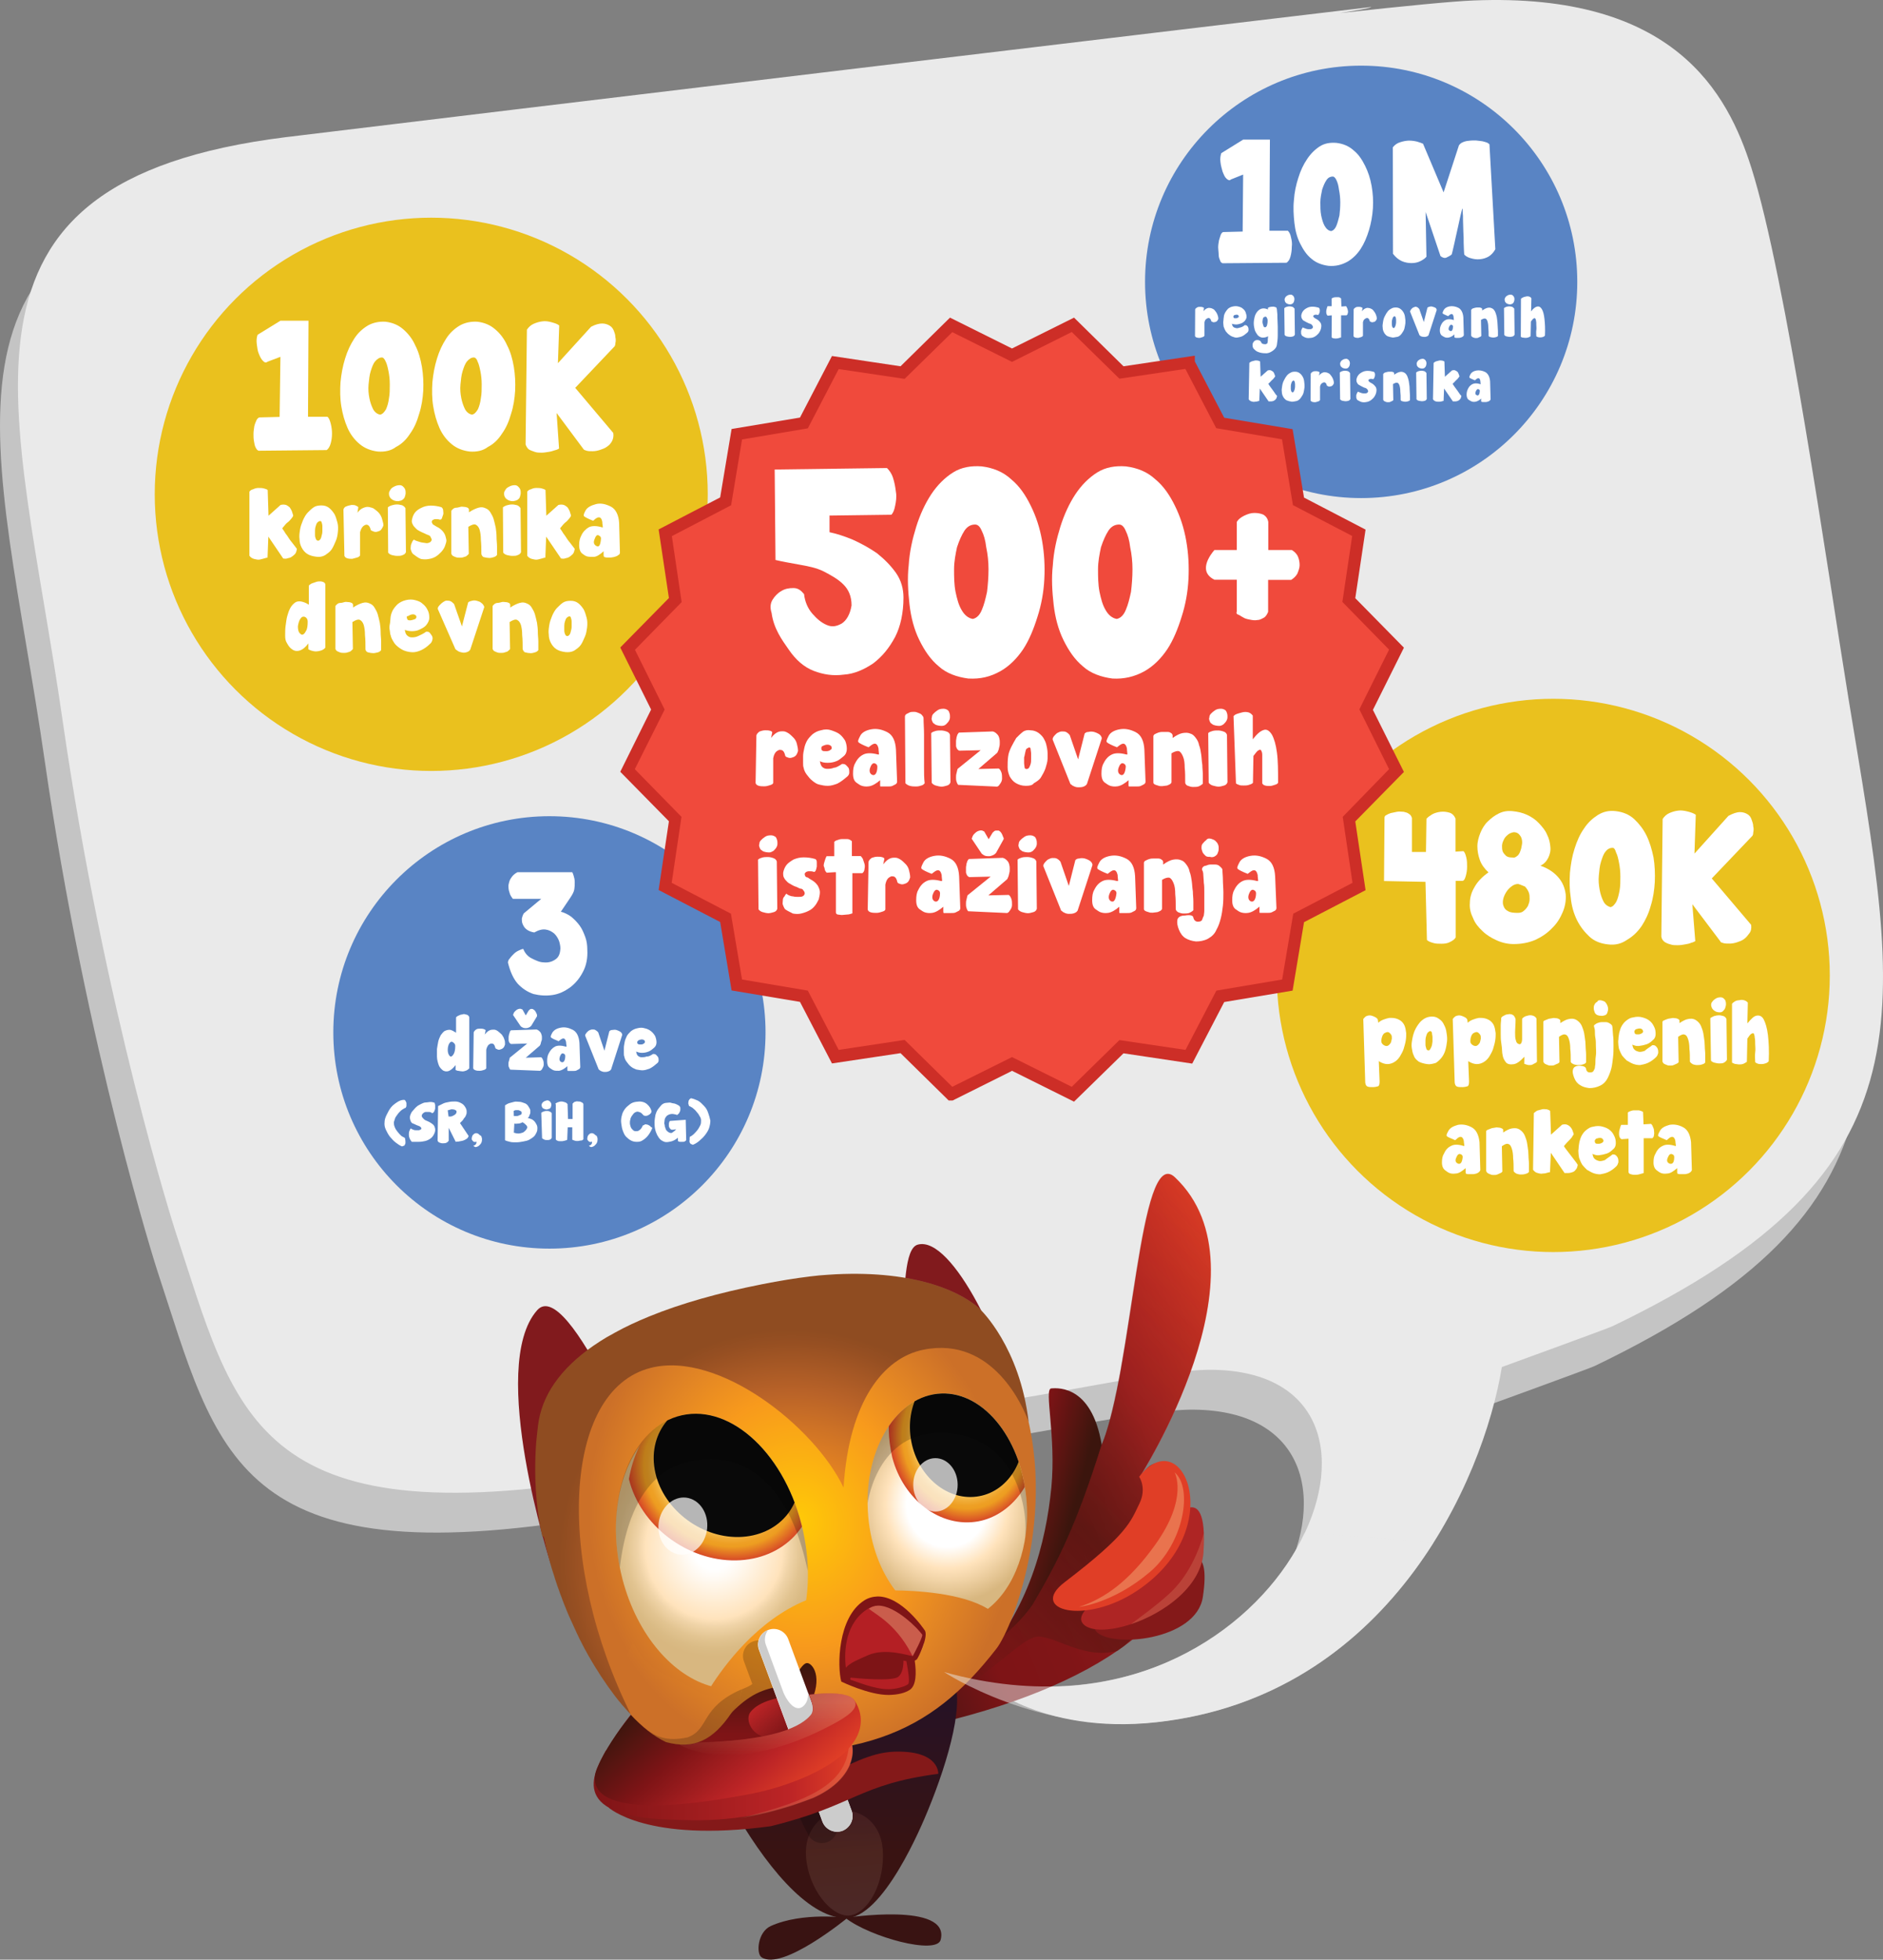 <?xml version="1.0" encoding="UTF-8"?> <svg xmlns="http://www.w3.org/2000/svg" xmlns:xlink="http://www.w3.org/1999/xlink" version="1.1" id="Layer_1" x="0px" y="0px" viewBox="0 0 1153.6 1200" style="enable-background:new 0 0 1153.6 1200;" xml:space="preserve"><rect x="0" y="0" width="1153.6" height="1200" fill="#808080" stroke="none"/> <style type="text/css"> .st0{fill:#C4C4C4;} .st1{fill:#EAEAEA;} .st2{fill:url(#SVGID_1_);} .st3{fill:url(#SVGID_2_);} .st4{opacity:0.8;fill:url(#SVGID_3_);enable-background:new ;} .st5{fill:#841919;} .st6{fill:#AE2524;} .st7{fill:#E03E26;} .st8{opacity:0.3;fill:#FFEEAC;enable-background:new ;} .st9{opacity:0.15;fill:#FFEEAC;enable-background:new ;} .st10{fill:url(#SVGID_4_);} .st11{opacity:0.1;fill:url(#SVGID_5_);enable-background:new ;} .st12{fill:#391312;} .st13{fill:#811A1D;} .st14{fill:url(#SVGID_6_);} .st15{fill:#B41F24;} .st16{opacity:0.3;fill:#FDECAA;enable-background:new ;} .st17{fill:#7E1416;} .st18{clip-path:url(#SVGID_8_);fill:#FFFFFF;} .st19{clip-path:url(#SVGID_10_);fill:url(#SVGID_11_);} .st20{clip-path:url(#SVGID_13_);} .st21{fill:url(#SVGID_14_);} .st22{fill:#090909;} .st23{opacity:0.7;fill:#FFFFFF;enable-background:new ;} .st24{opacity:0.2;clip-path:url(#SVGID_16_);fill:#010101;enable-background:new ;} .st25{clip-path:url(#SVGID_18_);fill:url(#SVGID_19_);} .st26{clip-path:url(#SVGID_21_);} .st27{fill:url(#SVGID_22_);} .st28{opacity:0.2;clip-path:url(#SVGID_24_);fill:#010101;enable-background:new ;} .st29{opacity:0.15;fill:#FFFFFF;enable-background:new ;} .st30{fill:url(#SVGID_25_);} .st31{opacity:0.2;fill:#010101;enable-background:new ;} .st32{fill:url(#SVGID_26_);} .st33{fill:url(#SVGID_27_);} .st34{fill:#FFFFFF;} .st35{fill:#CCCCCC;} .st36{fill:url(#SVGID_28_);} .st37{fill:url(#SVGID_29_);} .st38{opacity:0.3;fill:url(#SVGID_30_);enable-background:new ;} .st39{fill:url(#SVGID_31_);} .st40{fill:#5984C4;} .st41{fill:#EAC11E;} .st42{fill:#F04A3C;} .st43{fill:#CD2E27;} .st44{opacity:0.5;fill:#EAEAEA;enable-background:new ;} </style> <path class="st0" d="M1121.5,452.4c-13.1-80.1-38.1-257.4-59.5-325.1c-14.5-45.9-47.2-107.7-170.5-102.6 c-12.5,0.5-41.5,3.4-81.6,7.7c12.2-1.9,19.2-3.2,19.1-3.7c-55.2,6.3-566.7,67.6-656.7,78.6l0,0c-3.4,0.4-6.2,0.8-8.3,1 C-55.8,135.8-0.7,271.1,27.3,465.2c25.7,178.1,69,312.7,69,312.7c37,111.9,47,188.4,269.4,151c9-1.5,141.3-27.5,223.5-44.6 c44.8-5.5,111.5-21.4,142.2-21.1c70.8,0.7,81.8,58,51.6,110.1c4.8-1.9,9.5-4.1,14-6.7c7-4,11.7-8.5,16.4-14.9 c6.1-8.3,14.5-15.9,20.9-21.1c15.3-12.4,29.8-29.6,49.9-33.7c5.5-1.1,11-0.6,15.9,1.5c4.3-13.4,7.2-25.9,9-36.9 c0,0,65.5-23.8,67.8-25C1177.4,740.2,1153,644.8,1121.5,452.4z"></path> <path class="st1" d="M1132.5,428c-13.1-80.1-38.1-257.4-59.5-325.1C1058.5,57,1025.8-4.8,902.5,0.3C890,0.8,861,3.6,820.9,8 c12.2-1.9,19.2-3.2,19.1-3.7C784.8,10.7,273.3,72,183.3,83l0,0c-3.4,0.4-6.2,0.8-8.3,1C-44.8,111.4,10.3,246.7,38.3,440.8 c25.7,178.1,69,312.7,69,312.7c37,111.9,47,188.4,269.4,151c9-1.5,141.3-27.5,223.5-44.6c44.8-5.5,111.5-21.4,142.2-21.1 c141,1.3,45,227.4-142.2,189.8c0,0,36.4,34,108.5,26c141.5-15.6,200-147.6,211.4-217.5c0,0,65.5-23.8,67.8-25 C1188.3,715.8,1164,620.4,1132.5,428z"></path> <g> <g> <linearGradient id="SVGID_1_" gradientUnits="userSpaceOnUse" x1="488.287" y1="578.812" x2="528.282" y2="561.005" gradientTransform="matrix(0.989 -0.145 -0.145 -0.989 220.892 1576.855)"> <stop offset="0" style="stop-color:#7E1416"></stop> <stop offset="0.777" style="stop-color:#3B150D"></stop> </linearGradient> <path class="st2" d="M675.5,888.3c-5.3-39.7-26.7-38.5-31.5-38.1c-4.5,0.4,3.1,29.3,0.1,60.6c-3.3,33.9-13.9,75.2-44.5,108.3 c-0.6,1.3,37.8-28.8,37.1-27.6l5.3-3C669,943.1,671.5,901.3,675.5,888.3z"></path> <linearGradient id="SVGID_2_" gradientUnits="userSpaceOnUse" x1="369.652" y1="576.579" x2="654.319" y2="645.93" gradientTransform="matrix(0.99 -0.143 -0.143 -0.99 217.95 1570.7)"> <stop offset="0" style="stop-color:#391312"></stop> <stop offset="0.252" style="stop-color:#7E1416"></stop> <stop offset="0.399" style="stop-color:#801517"></stop> <stop offset="0.497" style="stop-color:#881719"></stop> <stop offset="0.582" style="stop-color:#941B1D"></stop> <stop offset="0.658" style="stop-color:#A61F21"></stop> <stop offset="0.725" style="stop-color:#BC2426"></stop> <stop offset="1" style="stop-color:#E03E26"></stop> </linearGradient> <path class="st3" d="M719.7,924.1c0,0-2.4-47.3-21.8-19.1c0,0,82.1-127.3,21.9-184.1c-22-20.8-25.6,118.8-45.2,164.8 c-14.8,47.1-26.1,70.1-42,96.9c-16.2,23.1-47.9,40.9-64.7,46.2c-11.4,3.6-20.6,32.2-20.6,32.2c107.3-20,182.4-63.4,183.3-121 c0.1-3.5-4.7-8.7-4.4-10.2C724.9,929.4,722.9,927.9,719.7,924.1z"></path> <linearGradient id="SVGID_3_" gradientUnits="userSpaceOnUse" x1="781.639" y1="417.527" x2="538.168" y2="174.057" gradientTransform="matrix(1 0 0 -1 0 1200.425)"> <stop offset="0" style="stop-color:#741513;stop-opacity:0.103"></stop> <stop offset="0.116" style="stop-color:#701612;stop-opacity:0.227"></stop> <stop offset="0.255" style="stop-color:#641911;stop-opacity:0.377"></stop> <stop offset="0.406" style="stop-color:#521910;stop-opacity:0.538"></stop> <stop offset="0.557" style="stop-color:#3B150D;stop-opacity:0.7"></stop> <stop offset="0.636" style="stop-color:#40160F;stop-opacity:0.575"></stop> <stop offset="0.753" style="stop-color:#4F1911;stop-opacity:0.39"></stop> <stop offset="0.893" style="stop-color:#661A14;stop-opacity:0.169"></stop> <stop offset="1" style="stop-color:#7E1416;stop-opacity:0"></stop> </linearGradient> <path class="st4" d="M558.2,1046.4c44.7-10.9,66.4-46.1,79.4-44.2c12.8,1.9,27.7,13.7,47,8.7c1.3-0.9,2.6-1.9,3.9-2.8 c10.9-10.1,20.4-20.5,27.6-30.9c5.1-10,7.1-20.2,8.9-33.6c-0.1-0.3-0.3-0.6-0.3-1c0.1-1.7,0.5-3.6-0.3-4.9l0,0 c-0.3-0.5,0.6-1.6,0.6-2.2c0-2.9,0.3-4.8,0.2-5.7c-0.3-0.1-0.5-0.4-0.8-0.7c-0.2,0.2-0.3,0.5-0.6,0.8c-0.1,0.2-0.2,0.3-0.3,0.5 c-0.2,0.3-0.5,0.7-0.8,1.1c-1.2,1.5-2.8,3-5.1,2.8c-2-0.1-4.5-1.4-7.5-5c0,0,0-0.2,0.1-0.5v-0.1c0-0.1,0-0.3,0.1-0.4 c0-0.1,0-0.3,0-0.4c0-0.1,0-0.2,0-0.4s0.1-0.5,0.1-0.8c0-0.1,0-0.3,0-0.4c0-0.3,0.1-0.6,0.1-0.9c0-0.1,0-0.3,0-0.4 c0-0.4,0.1-0.8,0.1-1.2c0-0.1,0-0.2,0-0.3c0.1-0.8,4-2.6,8.4-4.6c-0.5-3.9-1.3-9.3-2.8-13.9l0,0c-2.1-1.2-3.6-2.1-3.6-2.5 c-0.1-0.8,0.2-2,0.8-3.5c-0.2-0.2-0.4-0.5-0.5-0.7c0,0,0,0-0.1-0.1l-0.1-0.1c-0.2-0.2-0.4-0.4-0.6-0.6l-0.1-0.1l0,0 c-0.4-0.3-0.7-0.5-1.1-0.8c-0.1,0-0.2-0.1-0.3-0.1c-0.2-0.1-0.3-0.1-0.5-0.2c-0.1,0-0.3-0.1-0.4-0.1c-0.2,0-0.3-0.1-0.5-0.1 c-0.1,0-0.1,0-0.2,0c-0.1,0-0.1,0-0.2,0c-0.1,0-0.1,0-0.2,0c-0.2,0-0.3,0-0.5,0s-0.4,0.1-0.6,0.1c-0.1,0-0.3,0-0.4,0.1 c-0.1,0-0.3,0.1-0.4,0.2c-0.2,0.1-0.3,0.1-0.5,0.2c-0.1,0-0.2,0.1-0.2,0.1c-0.2,0.1-0.3,0.2-0.5,0.2c0,0,0,0-0.1,0l0,0 c-0.2,0.1-0.5,0.3-0.8,0.5c-0.1,0.1-0.3,0.2-0.4,0.3c-0.4,0.3-0.9,0.7-1.3,1.1c-0.1,0.1-0.2,0.2-0.3,0.3c-0.4,0.4-0.8,0.7-1.2,1.2 c-0.2,0.2-0.3,0.3-0.5,0.5c-0.3,0.3-0.5,0.6-0.8,0.9l0,0l0,0c-0.8,0.9-1.5,2-2.4,3.2c0,0,82.1-127.3,21.9-184.1 c-2.9-2.8-5.5-2.7-7.9-0.4l0,0c-10.7,10.4-16.3,66.5-24.4,113.3c0,0.1,0,0.3-0.1,0.4c-0.2,1-0.4,2.1-0.5,3.1 c0,0.2-0.1,0.4-0.1,0.6c-0.2,1-0.3,1.9-0.5,2.9c0,0.2-0.1,0.4-0.1,0.6c-0.2,1-0.4,2-0.6,3c0,0.1,0,0.2-0.1,0.4 c-0.4,2.3-0.9,4.5-1.3,6.7c-0.1,0.3-0.1,0.5-0.2,0.8c-0.2,0.8-0.3,1.6-0.5,2.3c-0.1,0.4-0.2,0.7-0.2,1c-0.1,0.7-0.3,1.4-0.4,2 c-0.1,0.4-0.2,0.8-0.3,1.2c-0.1,0.6-0.3,1.2-0.4,1.9c-0.1,0.4-0.2,0.8-0.3,1.2c-0.1,0.6-0.3,1.2-0.4,1.8c-0.1,0.4-0.2,0.8-0.3,1.1 c-0.2,0.7-0.3,1.3-0.5,2c-0.1,0.3-0.1,0.6-0.2,0.9c-0.2,0.9-0.5,1.8-0.7,2.7c-0.1,0.3-0.2,0.5-0.2,0.8c-0.2,0.6-0.3,1.2-0.5,1.8 c-0.1,0.4-0.2,0.7-0.3,1c-0.2,0.5-0.3,1-0.5,1.5c-0.1,0.4-0.2,0.7-0.3,1.1c-0.1,0.5-0.3,0.9-0.4,1.4c-0.1,0.4-0.2,0.7-0.4,1.1 c-0.2,0.5-0.3,0.9-0.5,1.3c-0.1,0.3-0.2,0.7-0.4,1c-0.2,0.5-0.3,0.9-0.5,1.3c-0.1,0.3-0.2,0.6-0.3,0.9c-0.2,0.6-0.5,1.2-0.7,1.7 c0,0.1-0.1,0.2-0.1,0.3c-3.2,10.3-6.3,19.5-9.3,27.8c-0.4,1.2-0.9,2.4-1.3,3.5c-8.9,24.2-17.1,40.9-27.1,58.2 c-1.4,2.5-2.9,4.9-4.4,7.5c-16.2,23.1-47.9,40.9-64.7,46.2C563.7,1030.2,560.6,1037.6,558.2,1046.4z"></path> <path class="st5" d="M726.8,955.6L678,989.1c0,0-11.4,4-6.5,9.8c9,10.5,61.3,5.7,65.4-20.9C742.1,943.9,726.8,955.6,726.8,955.6z"></path> <path class="st6" d="M716,933.3l-46.3,48.4c0,0-12.5,8.3-4.9,13.8c14,9.9,70.3-11.6,72.5-45C740.5,901.1,716,933.3,716,933.3z"></path> <path class="st7" d="M697.9,904.3c0,0,4.8,6.8,0.2,16.3c-5.5,11.3-7.1,18.7-45.9,48.3c-22.4,17.1,12.5,26.6,44.7,5 C753.1,936.2,724.6,869.8,697.9,904.3z"></path> <path class="st8" d="M719.6,901.6c0,0,8.7,15.6-11.8,44.2C691.6,968.5,676.5,979,661,984c0,0,20.7-2,43.5-21.4 C725.5,944.7,730.9,911,719.6,901.6z"></path> <path class="st9" d="M692.8,994.6c20.2-6.7,43.1-23,44.5-44.1c0.3-4.5,0.3-8.3,0.2-11.6c-2.7,9.7-8.8,26-21.8,37.6 C708.2,983.3,700,989.2,692.8,994.6z"></path> </g> <linearGradient id="SVGID_4_" gradientUnits="userSpaceOnUse" x1="499.138" y1="25.819" x2="499.138" y2="186.138" gradientTransform="matrix(1 0 0 -1 0 1200.425)"> <stop offset="0.249" style="stop-color:#391312"></stop> <stop offset="0.804" style="stop-color:#271224"></stop> </linearGradient> <path class="st10" d="M411.9,1014.4c1.6,29.9,58.8,158.8,105.8,160.2c23.3,0.7,47.5-58,50.7-65.8c12.9-31.3,23.7-69.2,14.6-82.6 C573.6,1012.3,411.9,1014.4,411.9,1014.4z"></path> <linearGradient id="SVGID_5_" gradientUnits="userSpaceOnUse" x1="522.902" y1="-133.3" x2="522.902" y2="-80.876" gradientTransform="matrix(0.997 -8.390000e-02 -0.103 -1.224 -14.29 1053.729)"> <stop offset="0" style="stop-color:#FEE9E7"></stop> <stop offset="0.577" style="stop-color:#FDC695"></stop> <stop offset="1" style="stop-color:#D27D74"></stop> </linearGradient> <path class="st11" d="M540.8,1132.5c-1.2-16-12.9-24.7-25.3-23.7l0,0c-0.1,0-0.1,0-0.2,0c0,0-0.1,0-0.2,0l0,0 c-12.3,1.4-22.5,12.1-21.3,28.2c1.5,19.9,15.4,36.5,26.2,36l0,0c0.1,0,0.2,0,0.3,0H520C532.1,1171.9,542.3,1152.5,540.8,1132.5z"></path> <g> <path class="st12" d="M576.3,1187.8c6-23.4-58.4-13.4-58.4-13.4C533,1186.2,573.9,1197.3,576.3,1187.8z"></path> <path class="st12" d="M472.2,1179.4c-8.1,3.7-9,16.8-5.7,19.1c12.6,8.8,52.7-24.1,52.7-24.1S491.7,1170.6,472.2,1179.4z"></path> </g> <g> <path class="st13" d="M337.5,958.1c0,0-39-121.3-8.4-155.8c9.6-10.8,27.2,15.7,42.1,44.6c8.4,16.3-24.3,105.8-24.3,105.8"></path> <path class="st13" d="M621.9,861.7c-4.3-32.2-38.2-105.9-59.8-99.5c-7.9,2.4-8,26.9-9.1,51.5c-0.8,18.4,45.4,51.5,45.4,51.5"></path> <radialGradient id="SVGID_6_" cx="-4.207" cy="1580.167" r="155.539" gradientTransform="matrix(0.846 -0.292 -0.296 -0.983 961.282 2483.606)" gradientUnits="userSpaceOnUse"> <stop offset="0" style="stop-color:#FFC907"></stop> <stop offset="0.478" style="stop-color:#F89A1C"></stop> <stop offset="0.692" style="stop-color:#E38624"></stop> <stop offset="0.93" style="stop-color:#CC7028"></stop> </radialGradient> <path class="st14" d="M623,847c-23.5-60.6-37.5-48.9-37.5-48.9s-53.6-31.7-136.6-3.1c-83,28.7-113.7,65.1-113.7,65.1 s-14.4,40.6,2.4,97.9c17.8,60.7,54.5,110.5,85,113.3c103.1,9.3,146.5-8.4,187.9-61.8C620.8,996.2,651,919.2,623,847z"></path> <g> <path class="st15" d="M565.9,1001c0,0-19.4-28-35.1-18.5c-17.9,10.8-16.7,35.1-14.1,44.9c0,0,0.4-0.6,1.2-1.6l0.7,5.2 c0,0,27.4,8.4,37.5,1.4c3.2-2.2,2.6-10.3,1.3-17.6c1.1,0,2-0.1,2.5-0.6C560.6,1013.2,566.9,1003.5,565.9,1001z"></path> <path class="st16" d="M532.3,985.1c4.1,3.6,18,9.8,27.9,31.4c0,0,9.5-9.3,4.6-15.8C558.2,992.1,544,976.9,532.3,985.1z"></path> <path class="st17" d="M566.8,998.8l-0.3-0.5c-0.6-0.9-14.1-20.9-28.9-20.7c-2.8,0.1-5.6,0.8-8.1,2.4 c-16.4,10.4-16.6,40.4-14.1,49.7l0,0c0,0,17.2,8.4,29.2,8.2l0,0c5.6-0.1,9.9-1.2,12.9-3.2c3.8-2.7,4-10.2,2.9-17.8 c0.5-0.2,0.9-0.5,1.3-0.8C562.6,1015.1,568.5,1003.1,566.8,998.8z M532.1,984.9c1.8-1.1,3.7-1.6,5.7-1.7 c11-0.2,25.2,14.8,27.3,17.8c-0.1,2.2-4.8,11.1-5.9,13.1c-0.1,0-0.7-0.2-0.9-0.2c-1.6,0-16-5-26.6-0.3c-6,2.7-10.5,4.3-13.5,7.6 C516.9,1010.8,518,993.3,532.1,984.9z M556.2,1031.4c-2.1,1.5-7.1,2.9-11.6,3c-8.9,0.1-19.7-4.7-23.6-5.8l-0.1-1 c0.1-0.1,0.3-0.2,0.5-0.3c2.7,0.3,25,2.5,28.9-0.5c2.7-2.1,3.2-6.8,3.2-9.9c0.6,0.1,1.2,0.2,1.8,0.3 C556.5,1024.1,557.6,1030.5,556.2,1031.4z"></path> </g> <g> <g> <defs> <path id="SVGID_7_" d="M574.2,853.5c-26.7,3-45.7,36.6-42.3,75.1c1.6,17.9,7.7,33.8,16.6,45.3c11.4,0.1,40.7,1.4,56.7,11.3 c16.3-12.6,26.2-38.6,23.6-67.3C625.4,879.4,601,850.5,574.2,853.5z"></path> </defs> <clipPath id="SVGID_8_"> <use xlink:href="#SVGID_7_" style="overflow:visible;"></use> </clipPath> <path class="st18" d="M607.9,885c-1.8-8.5-8.9-13.8-15.9-11.8s-11.2,10.4-9.5,18.9c1.8,8.5,8.9,13.8,15.9,11.8 C605.4,902,609.7,893.5,607.9,885z"></path> </g> <g> <defs> <path id="SVGID_9_" d="M574.2,853.5c-26.7,3-45.7,36.6-42.3,75.1c1.6,17.9,7.7,33.8,16.6,45.3c11.4,0.1,40.7,1.4,56.7,11.3 c16.3-12.6,26.2-38.6,23.6-67.3C625.4,879.4,601,850.5,574.2,853.5z"></path> </defs> <clipPath id="SVGID_10_"> <use xlink:href="#SVGID_9_" style="overflow:visible;"></use> </clipPath> <radialGradient id="SVGID_11_" cx="238.514" cy="872.576" r="59.953" gradientTransform="matrix(0.943 -0.168 -0.168 -0.985 501.81 1821.027)" gradientUnits="userSpaceOnUse"> <stop offset="0.43" style="stop-color:#FFFFFF"></stop> <stop offset="0.654" style="stop-color:#FFE3BC"></stop> <stop offset="1" style="stop-color:#D8B780"></stop> </radialGradient> <path class="st19" d="M574.2,853.5c-26.7,3-45.7,36.6-42.3,75.1c1.6,17.9,7.7,33.8,16.6,45.3c11.4,0.1,40.7,1.4,56.7,11.3 c16.3-12.6,26.2-38.6,23.6-67.3C625.4,879.4,601,850.5,574.2,853.5z"></path> </g> <g> <defs> <path id="SVGID_12_" d="M574.2,853.5c-26.7,3-45.7,36.6-42.3,75.1c1.6,17.9,7.7,33.8,16.6,45.3c11.4,0.1,40.7,1.4,56.7,11.3 c16.3-12.6,26.2-38.6,23.6-67.3C625.4,879.4,601,850.5,574.2,853.5z"></path> </defs> <clipPath id="SVGID_13_"> <use xlink:href="#SVGID_12_" style="overflow:visible;"></use> </clipPath> <g class="st20"> <radialGradient id="SVGID_14_" cx="133.371" cy="-260.856" r="49.57" gradientTransform="matrix(0.906 -7.948238e-02 -0.118 -1.031 438.938 623.031)" gradientUnits="userSpaceOnUse"> <stop offset="0" style="stop-color:#FFFFFF"></stop> <stop offset="0.6" style="stop-color:#FFDF80"></stop> <stop offset="0.617" style="stop-color:#FCD775"></stop> <stop offset="0.682" style="stop-color:#F5BD4F"></stop> <stop offset="0.741" style="stop-color:#F0AB35"></stop> <stop offset="0.792" style="stop-color:#EEA025"></stop> <stop offset="0.83" style="stop-color:#ED9D21"></stop> <stop offset="1" style="stop-color:#D64527"></stop> </radialGradient> <path class="st21" d="M635.7,886.2c-7.1-29.1-25.5-50-46.2-49.7c-21.8,0.3-53.6,7.1-42.9,55.8c6.8,26.1,29.6,43.5,52.7,39.3 C618.6,928,633.3,909.5,635.7,886.2z"></path> <g> <g> <path class="st22" d="M626.3,870.2c-4.2-22-22.8-37-41.6-33.5c-18.8,3.4-30.6,24-26.4,46c4.2,22,22.8,37,41.6,33.5 C618.6,912.8,630.4,892.2,626.3,870.2z"></path> </g> </g> <path class="st23" d="M586.7,909c-0.1-9-6.3-16.2-13.8-16.1c-7.5,0.1-13.5,7.5-13.4,16.5s6.3,16.2,13.8,16.2 C580.8,925.4,586.8,918,586.7,909z"></path> </g> </g> <g> <defs> <path id="SVGID_15_" d="M574.2,853.5c-26.7,3-45.7,36.6-42.3,75.1c1.6,17.9,7.7,33.8,16.6,45.3c11.4,0.1,40.7,1.4,56.7,11.3 c16.3-12.6,26.2-38.6,23.6-67.3C625.4,879.4,601,850.5,574.2,853.5z"></path> </defs> <clipPath id="SVGID_16_"> <use xlink:href="#SVGID_15_" style="overflow:visible;"></use> </clipPath> <path class="st24" d="M528.5,934.1l2.7-11.5c0,0,4.5-43.7,42.6-45.1c47.9-1.7,55.7,45.5,54.4,61.9s30.1-13.8,30.1-13.8 l-9.3-83.4l-85.9-10.1l-37.2,24.6l-18.7,73.5L528.5,934.1z"></path> </g> </g> <g> <g> <defs> <path id="SVGID_17_" d="M493.9,979.9c2-14.3,1.2-30.3-2.9-46.5c-11.7-45.7-45.8-75.2-76.1-66c-30.3,9.2-45.3,53.8-33.6,99.4 c8.9,34.7,30.8,60.1,54,66.3C443.5,1020.1,463.9,992.2,493.9,979.9z"></path> </defs> <clipPath id="SVGID_18_"> <use xlink:href="#SVGID_17_" style="overflow:visible;"></use> </clipPath> <radialGradient id="SVGID_19_" cx="537.146" cy="750.254" r="67.606" gradientTransform="matrix(1.027 -0.19 -0.189 -1.066 27.683 1849.676)" gradientUnits="userSpaceOnUse"> <stop offset="0.18" style="stop-color:#FFFFFF"></stop> <stop offset="0.595" style="stop-color:#FFE3BC"></stop> <stop offset="0.662" style="stop-color:#F0D4A8"></stop> <stop offset="0.759" style="stop-color:#E2C491"></stop> <stop offset="0.845" style="stop-color:#DABB85"></stop> <stop offset="0.91" style="stop-color:#D8B780"></stop> </radialGradient> <path class="st25" d="M497.3,979.3c2.2-14.4,1.4-30.4-2.8-46.5c-11.9-45.7-46.8-75.1-78.1-65.7c-31.3,9.4-47,54.1-35.1,99.7 c9,34.7,31.4,60,55.3,66C445.1,1019.8,466.4,991.8,497.3,979.3z"></path> </g> <g> <defs> <path id="SVGID_20_" d="M493.9,979.9c2-14.3,1.2-30.3-2.9-46.5c-11.7-45.7-45.8-75.2-76.1-66c-30.3,9.2-45.3,53.8-33.6,99.4 c8.9,34.7,30.8,60.1,54,66.3C443.5,1020.1,463.9,992.2,493.9,979.9z"></path> </defs> <clipPath id="SVGID_21_"> <use xlink:href="#SVGID_20_" style="overflow:visible;"></use> </clipPath> <g class="st26"> <radialGradient id="SVGID_22_" cx="90.377" cy="-1122.835" r="50.171" gradientTransform="matrix(1.132 6.505551e-02 -8.980694e-02 -1.045 238.679 -275.731)" gradientUnits="userSpaceOnUse"> <stop offset="0" style="stop-color:#FFFFFF"></stop> <stop offset="0.6" style="stop-color:#FFDF80"></stop> <stop offset="0.617" style="stop-color:#FCD775"></stop> <stop offset="0.682" style="stop-color:#F5BD4F"></stop> <stop offset="0.741" style="stop-color:#F0AB35"></stop> <stop offset="0.792" style="stop-color:#EEA025"></stop> <stop offset="0.83" style="stop-color:#ED9D21"></stop> <stop offset="1" style="stop-color:#D64527"></stop> </radialGradient> <path class="st27" d="M385.3,905.7c6.9,28.3,35.5,50.3,65.6,49.8c29.4-0.5,49.8-22.3,47.8-49.7c-14-29.6-40-50-66-49 C408.1,857.9,390.2,877.8,385.3,905.7z"></path> <g> <g> <path class="st22" d="M489.2,898.3c-4.1-23.2-27.2-41.7-51.5-41.3s-40.7,19.6-36.6,42.9c4.1,23.2,27.2,41.7,51.5,41.3 C477,940.7,493.3,921.6,489.2,898.3z"></path> </g> </g> <path class="st23" d="M432.5,939.7c2.7-9.2-1.4-19-9.2-21.9c-7.8-2.9-16.3,2.3-19.1,11.5c-2.7,9.2,1.4,19,9.2,21.9 C421.3,954.1,429.8,949,432.5,939.7z"></path> </g> </g> <g> <defs> <path id="SVGID_23_" d="M493.9,979.9c2-14.3,1.2-30.3-2.9-46.5c-11.7-45.7-45.8-75.2-76.1-66c-30.3,9.2-45.3,53.8-33.6,99.4 c8.9,34.7,30.8,60.1,54,66.3C443.5,1020.1,463.9,992.2,493.9,979.9z"></path> </defs> <clipPath id="SVGID_24_"> <use xlink:href="#SVGID_23_" style="overflow:visible;"></use> </clipPath> <path class="st28" d="M378.5,981.3c0.3-40.1,11.1-76.9,40.8-85.5c29.7-8.6,61.5,5.5,74.4,61.1s12.9-36.6,12.9-36.6l-44.2-99.6 l-61.2,22L335,906.5L378.5,981.3z"></path> </g> </g> <path class="st29" d="M371.3,819.2c178-71.6,245.3,3.7,252.9,23.7c-9-27.4-23.4-40.9-23.4-40.9s-22.2-24.8-88.5-21.7 c-13.2,0.6-28.2,2.8-45.2,6.1C426,794.4,394.1,805.5,371.3,819.2z"></path> <radialGradient id="SVGID_25_" cx="235.702" cy="427.671" r="143.998" gradientTransform="matrix(0.996 -8.490000e-02 -8.490000e-02 -0.996 286.181 1402.403)" gradientUnits="userSpaceOnUse"> <stop offset="0.26" style="stop-color:#F7901E"></stop> <stop offset="0.386" style="stop-color:#E88621"></stop> <stop offset="0.594" style="stop-color:#CC7126"></stop> <stop offset="0.729" style="stop-color:#B86228"></stop> <stop offset="0.935" style="stop-color:#964F22"></stop> <stop offset="0.99" style="stop-color:#8F4C21"></stop> </radialGradient> <path class="st30" d="M329.4,924.5c0.2,1.5,0.4,3,0.6,4.5c0.1,0.8,0.3,1.5,0.4,2.3c0.1,0.7,0.2,1.3,0.3,2c0.2,1,0.4,2.1,0.6,3.1 c0.1,0.3,0.1,0.6,0.2,0.9c0.3,1.2,0.5,2.5,0.8,3.7c0.3,0,0.6-0.1,0.9-0.1c0.3,1.3,0.5,2.5,0.8,3.8c0.1,0.3,0.1,0.6,0.2,0.9 c0.2,1.1,0.5,2.2,0.8,3.3c0.2,0.7,0.3,1.4,0.5,2.1c0.2,0.8,0.4,1.6,0.6,2.5c0.4,1.6,0.9,3.1,1.3,4.7c0,0,0,0,0,0.1 c0.6,2.2,1.3,4.3,2,6.4c0.2,0.7,0.4,1.3,0.6,2c0.5,1.5,1,3,1.5,4.5c0.3,0.7,0.5,1.4,0.8,2.2c0.5,1.5,1,2.9,1.6,4.4 c0.2,0.6,0.5,1.3,0.7,1.9c0.7,1.9,1.5,3.9,2.3,5.8c0,0.1,0.1,0.2,0.1,0.3c0.8,2,1.7,4,2.6,6c0.2,0.5,0.5,1,0.7,1.5 c0.7,1.5,1.3,2.9,2,4.4c0.3,0.6,0.6,1.2,0.8,1.8c0.7,1.4,1.4,2.8,2,4.2c0.3,0.5,0.5,1,0.8,1.5c0.9,1.8,1.8,3.6,2.8,5.4 c0,0,0,0.1,0.1,0.1c1,1.9,2,3.7,3.1,5.5c0.2,0.3,0.3,0.6,0.5,0.9c0.9,1.5,1.7,2.9,2.6,4.3c0.3,0.4,0.5,0.8,0.8,1.2 c0.8,1.3,1.7,2.7,2.5,4c0.2,0.3,0.5,0.7,0.7,1c2.2,3.3,4.4,6.5,6.7,9.5c0.1,0.1,0.1,0.2,0.2,0.3c1,1.4,2.1,2.7,3.1,4 c0.2,0.3,0.4,0.5,0.7,0.8c0.9,1.2,1.9,2.3,2.9,3.4c0.2,0.2,0.4,0.5,0.6,0.7c1.1,1.3,2.3,2.5,3.4,3.7l0,0l0,0l0,0 c-46.1-92.1-42.5-198.7,12.1-212.4c41.7-10.5,100.4,36.1,118.1,73.3c3.3-53,24.6-79.5,48.9-84.4c43-8.7,61.6,36.3,64.2,43.4l0,0 l0,0l0,0c0.2,0.6,0.3,0.9,0.3,0.9c-5.4-46.1-29.5-68.8-29.5-68.8s-4.3-4.7-14.6-9.8c-3.7-1.8-8.2-3.7-13.5-5.4 c-1.1-0.3-2.2-0.7-3.3-1c-13.6-3.9-32.3-6.7-57.2-5.5c-3.3,0.2-6.7,0.4-10.2,0.7c-1.8,0.2-3.6,0.4-5.4,0.6 c-9.1,1.1-19,2.7-29.6,4.8c-26.9,5.3-50,11.9-69.1,19.7c-7.6,3.1-14.7,6.4-21,9.9c-1.6,0.9-3.1,1.8-4.7,2.6 c-3,1.8-5.9,3.6-8.6,5.5c-20.3,14.1-31.7,30.5-33.9,48.9c-0.4,3.1-0.7,6.5-1.1,10.2C327.7,894.3,327.4,908.1,329.4,924.5z"></path> </g> <g> <g> <path class="st17" d="M600.7,1035L600.7,1035L600.7,1035L600.7,1035z"></path> <path class="st17" d="M600.7,1035l0.2-0.4C600.9,1034.6,600.9,1034.7,600.7,1035z"></path> </g> </g> <path class="st31" d="M512.4,1115.7l-22.6-61.3c-0.4-4.4-1.4-8.3-3.3-11.6c0,0-0.3-0.7-1.3-1l-11.5-31.1c-1.8-4.9-7.3-7.5-12.3-5.6 c-4.9,1.8-7.5,7.3-5.6,12.3l5.1,13.8c-1.2,0.9-2.6,1.7-4.4,2.4c-28,11.4-21.2,26-36.7,29.4c-9.7,0.9-16.9-0.5-22.7-3.3 c8.6,6.9,17.3,11,25.5,11.8c18.2,1.6,34.4,2.4,49.2,2.3c9.4,22.7,22.8,48.6,22.8,48.6c1.8,4.9,7.3,7.5,12.3,5.6 C511.7,1126.2,514.2,1120.7,512.4,1115.7z"></path> <linearGradient id="SVGID_26_" gradientUnits="userSpaceOnUse" x1="1496.487" y1="-6046.194" x2="1551.42" y2="-5964.166" gradientTransform="matrix(-0.831 -0.556 0.556 -0.831 5048.583 -3074.035)"> <stop offset="0" style="stop-color:#E03E26"></stop> <stop offset="0.275" style="stop-color:#BC2426"></stop> <stop offset="0.317" style="stop-color:#A61F21"></stop> <stop offset="0.365" style="stop-color:#941B1D"></stop> <stop offset="0.418" style="stop-color:#881719"></stop> <stop offset="0.48" style="stop-color:#801517"></stop> <stop offset="0.572" style="stop-color:#7E1416"></stop> <stop offset="1" style="stop-color:#3B150D"></stop> </linearGradient> <path class="st32" d="M511.3,1042.8c0,0-3-7-23.9,13.8c16.1-19.1,14-32.3,9.8-36.7c-6.4-6.6-7.1,10.4-22.2,13.3 c-11.3,2.2-19.5,7.3-30.9,19.8c-27.3,2.6-27.3-8.5-38.9-21c-4.5-0.2-27.4,25.6-37.4,47.1c-4.3,9.2,18.4,37.9,42.3,37.9 c18.6,0,43.6-1.9,64.9-3.7c16.3-1.4,23.7-11.2,31.2-25.6C515.5,1070.1,517.4,1053.3,511.3,1042.8z"></path> <linearGradient id="SVGID_27_" gradientUnits="userSpaceOnUse" x1="491.004" y1="145.066" x2="473.427" y2="164.587" gradientTransform="matrix(1 0 0 -1 0 1200.425)"> <stop offset="6.500000e-02" style="stop-color:#7E1416"></stop> <stop offset="0.48" style="stop-color:#971C1E"></stop> <stop offset="1" style="stop-color:#BC2426"></stop> </linearGradient> <path class="st33" d="M508.5,1037.8c0,0-38-2.8-48.6,10.4c-5.6,7,6.7,25.4,27.1,9.7C507.4,1042.3,508.5,1037.8,508.5,1037.8z"></path> <path class="st34" d="M521.7,1108.7l-38.8-105c-1.8-4.9-7.3-7.5-12.3-5.6c-4.9,1.8-7.5,7.3-5.6,12.3l38.8,105 c1.8,4.9,7.3,7.5,12.3,5.6C521,1119.1,523.6,1113.7,521.7,1108.7z"></path> <path class="st35" d="M521.7,1108.7l-26.8-72.5l0,0c0.9,5.1-2.4,9.7-5.6,9.8c-5.3,0.2-9.3-9.5-9.3-9.5l-10.8-29.3 c-1.2-3.2-0.5-6.6,1.4-9.1c-2.4,0.9-4.2,2.8-5.2,5c0,0,0,0.1-0.1,0.2c-0.2,0.5-0.4,1-0.5,1.6c0,0.2,0,0.4-0.1,0.5 c-0.1,0.4-0.2,0.8-0.2,1.3c0,0.3,0,0.6,0.1,1c0,0.3,0,0.6,0.1,0.9c0.1,0.6,0.3,1.2,0.5,1.9l38.8,105c1.8,4.9,7.3,7.5,12.3,5.6 C521,1119.1,523.6,1113.7,521.7,1108.7z"></path> <path class="st5" d="M549.4,1072.6c-11.7,0.1-22.4,4.3-39.7,13.2c0.1-7.5-3.7-12.9-3.7-12.9l-37,12.8l-96.2,21.1 c0,0,23.2,21.8,99.3,11.5l0,0c51.5-12.6,53.5-25.6,102.7-32.1C574.8,1086.2,575.8,1072.3,549.4,1072.6z"></path> <linearGradient id="SVGID_28_" gradientUnits="userSpaceOnUse" x1="363.721" y1="112.803" x2="522.342" y2="112.803" gradientTransform="matrix(1 0 0 -1 0 1200.425)"> <stop offset="0" style="stop-color:#7E1416"></stop> <stop offset="0.755" style="stop-color:#BC2426"></stop> <stop offset="1" style="stop-color:#E03E26"></stop> </linearGradient> <path class="st36" d="M371.2,1071.9c-6.4,12.2-24.7,40.1,38,42.3c17.2,0.6,47.8,2.8,88.9-13.3c27.2-12.1,27.8-33,19.7-40.3 L371.2,1071.9z"></path> <path class="st9" d="M453.4,1113.4L453.4,1113.4c3.3-0.6,6.8-1.3,10.3-2c0,0,0,0,0.1,0s0.1,0,0.2,0c1.7-0.4,3.4-0.8,5.2-1.2 c0.2,0,0.3-0.1,0.5-0.1c1.6-0.4,3.3-0.8,5-1.3c0.1,0,0.3-0.1,0.4-0.1c1.7-0.5,3.4-1,5.2-1.5c0.3-0.1,0.7-0.2,1-0.3 c1.6-0.5,3.2-1,4.9-1.5c0.2-0.1,0.3-0.1,0.5-0.2c1.7-0.6,3.4-1.2,5.1-1.8c2.2-0.8,4.3-1.6,6.5-2.4c24.8-11,27.5-29.3,21.6-38 C522.5,1092.1,495.8,1102.7,453.4,1113.4z"></path> <linearGradient id="SVGID_29_" gradientUnits="userSpaceOnUse" x1="408.868" y1="171.948" x2="479.724" y2="93.254" gradientTransform="matrix(1 0 0 -1 0 1200.425)"> <stop offset="0" style="stop-color:#3B150D"></stop> <stop offset="0.368" style="stop-color:#7E1416"></stop> <stop offset="0.74" style="stop-color:#BC2426"></stop> <stop offset="1" style="stop-color:#E03E26"></stop> </linearGradient> <path class="st37" d="M523.4,1041.1c-4.5-6.7-27.9-3.3-27.9-3.3s4.5,8.4,1.3,12.3c-5.4,6.5-20.9,16.4-76.3,17.1 c-34.6,0.4-5.6-19.5-17.2-32c-5.1-0.3-28.8,27-37.2,46.9c-1.7,4-17.4,37.7,93.7,16.4c16.7-3.2,30.5-8.8,37.1-12 C532.9,1069.3,529.8,1050.6,523.4,1041.1z"></path> <linearGradient id="SVGID_30_" gradientUnits="userSpaceOnUse" x1="470.124" y1="125.74" x2="470.124" y2="163.492" gradientTransform="matrix(1 0 0 -1 0 1200.425)"> <stop offset="0" style="stop-color:#FFEEAC;stop-opacity:0"></stop> <stop offset="0.855" style="stop-color:#FFEEAC"></stop> </linearGradient> <path class="st38" d="M416.1,1068.3c0,0,32.1,20.6,93.7-12.2c9.4-5,17.1-10.2,13.4-15.2c-0.2-0.3-0.5-0.6-0.7-0.8 c-0.1-0.1-0.1-0.1-0.2-0.2c-6.2-4.9-25.5-2.3-26.6-2.1c0,0.1,0.1,0.3,0.1,0.4c0.9,1.7,3.9,8.5,1.1,11.9 c-5.4,6.5-20.9,16.4-76.3,17.1c-0.7,0-1.3,0-1.9,0L416.1,1068.3z"></path> <radialGradient id="SVGID_31_" cx="-10.385" cy="1580.001" r="151.195" gradientTransform="matrix(0.846 -0.292 -0.296 -0.983 961.282 2483.606)" gradientUnits="userSpaceOnUse"> <stop offset="0" style="stop-color:#FFC907"></stop> <stop offset="0.478" style="stop-color:#F89A1C"></stop> <stop offset="0.692" style="stop-color:#E38624"></stop> <stop offset="0.93" style="stop-color:#CC7028"></stop> </radialGradient> <path class="st39" d="M435.1,1038.4c-6.3-1-11.6-5.1-17.1-8c-5.7-3-12.2-5.1-17.4-8.8c-5.1-3.6-9.5-9.5-12.8-15.8 c-0.4,0.7-0.7,1.5-1.1,2.3c-2.4,5.1-5.2,9.6-8.5,14.2c-2.1,2.9,8.2,27.7,8.2,27.7c7.1,7.6,14.2,13.2,21.7,16.8 c16.8,4.5,28.5-0.8,40-17.9c5.6-8.3,6.3-10,6.2-17.9C449.3,1036.3,442.5,1039.6,435.1,1038.4z"></path> <path class="st31" d="M448.1,1049c4.7-6.9,5.9-9.3,6.1-14.5c-25.5,11.2-19.4,24.5-33,29.4c-12.8,2.7-19.1-0.6-24.2-4.3 c3.7,3,7.5,5.4,11.2,7.3C425,1071.4,436.6,1066.1,448.1,1049z"></path> </g> <g> <circle class="st40" cx="336.6" cy="632.2" r="132.4"></circle> <g> <g> <path class="st34" d="M311.2,589.5c0-0.9,0.3-1.8,1.2-2.7c0.6-0.9,1.5-1.8,2.4-2.7s1.8-1.5,3.1-2.1c1.2-0.6,2.1-0.9,2.7-0.9 c0.9,2.4,2.7,4.6,5.2,5.8c2.4,1.2,4.9,2.4,7.3,2.4c2.4,0.3,4.9-0.3,6.7-1.5c2.1-1.2,3.1-3.1,3.4-5.8c0.3-1.5,0-3.4-0.6-5.5 c-0.6-1.8-1.8-3.7-3.1-4.9c-1.5-1.2-3.1-2.1-5.2-2.4c-2.1-0.3-4.3,0.3-7,1.8c-1.8-0.3-3.4-0.9-4.6-1.8c-1.2-0.9-1.8-1.8-2.4-3.1 c-0.6-1.2-0.6-2.4-0.6-3.7c0.3-1.2,0.6-2.1,1.2-3.1l10.7-8.9h-17.4c-0.9-1.2-1.8-2.4-2.1-4c-0.6-1.5-0.6-3.1-0.6-4.3 c0.3-1.5,0.6-3.1,1.5-4.3c0.9-1.5,2.1-2.7,4-3.7h33.6c0.3,0.6,0.6,1.2,0.9,2.4c0.3,0.9,0.6,2.1,0.6,3.7c0,1.5,0,2.7-0.3,4.6 c-0.3,1.5-1.2,3.1-2.4,4.9l-5.8,8.6c2.1,0.6,4.3,1.5,6.4,3.1c1.8,1.5,3.7,3.4,5.2,5.5s2.4,4.3,3.4,7c0.9,2.4,1.2,5.2,1.2,7.6 c0.3,5.2-0.6,9.8-2.7,13.7c-2.1,4-4.6,7-7.9,9.5c-3.4,2.4-6.7,4-10.7,4.6s-7.9,0.3-11.6-0.6c-3.7-1.2-7-3.4-9.8-6.4 C314.3,599,312.5,594.7,311.2,589.5z"></path> </g> <g> <path class="st34" d="M267.7,647.1c0-1.5,0-3.3,0-4.8c0.3-1.5,0.5-3.3,0.8-4.6s1-2.8,1.5-3.8c0.8-1,1.5-2,2.3-2.5 c1-0.5,2-0.8,3-0.8c1.3,0,2.5,0.8,4.1,1.8v-9.1c0-0.3,0-0.5,0.5-0.8c0.3-0.3,0.8-0.5,1.5-0.8c0.5-0.3,1.3-0.5,1.8-0.5 c0.8-0.3,1.3-0.3,2,0c0.5,0,1.3,0.3,1.5,0.5s0.8,0.8,0.8,1.3v31.2c-0.8,0.8-1.5,1.3-2.3,1.5c-0.8,0.3-1.8,0.5-2.5,0.3 c-0.8,0-1.5-0.3-2.3-0.3c-0.8-0.3-1-0.3-1.3-0.5v-3c-1.5,2-2.8,3-4.1,3.6c-1.3,0.5-2.5,0.3-3.6-0.3c-1-0.8-2-1.8-2.5-3 C268.4,651.2,267.7,648.9,267.7,647.1z M274.3,642.8c0,1.5,0.3,2.5,0.8,3.3s1,1,1.5,0.8c0.5-0.3,1-0.8,1.5-1.8s0.8-2.5,0.8-4.6 c0-0.8-0.3-1.3-0.8-1.8s-1-0.8-1.5-0.8s-1,0.5-1.5,1.3C274.8,639.8,274.3,641.1,274.3,642.8z"></path> <path class="st34" d="M290.2,632.2c0.3-0.8,0.8-1.3,1.5-1.8c0.8-0.5,1.5-0.5,2.5-0.5c0.8,0,1.5,0,2.3,0.3s1,0.5,1,0.8l-0.5,2.5 c1-1.3,1.8-2,2.8-2.5s1.8-0.5,2.8-0.5s1.8,0.5,2.5,1s1.5,1.3,2.3,2c0.5,0.8,1.3,1.8,1.5,2.8c0.5,1,0.5,2,0.5,3.3 c-0.3,0.8-0.5,1.5-1,2s-1,0.8-1.8,1c-0.5,0.3-1.3,0.3-1.8,0s-1-0.3-1.3-0.8c-0.3-1-0.5-1.8-1-2.3s-1-0.5-1.8-0.5 c-0.5,0.3-1.3,0.5-1.8,1.3s-0.8,1.5-1,2.5v11.4c-0.3,0.5-0.8,0.8-1.5,1s-1.5,0.5-2.5,0.5c-0.8,0-1.8,0-2.5-0.3 c-0.8-0.3-1.3-0.5-1.5-1.3L290.2,632.2z"></path> <path class="st34" d="M312.6,655c-0.3-0.3-0.5-0.8-0.8-1.5c-0.3-0.5-0.3-1.3-0.3-1.8c0-0.8,0-1.3,0.3-2c0.3-0.8,0.3-1.3,0.5-2 L323,639l-9.9,0.3c-0.5-0.3-0.8-0.5-1-0.8c-0.3-0.5-0.5-1-0.5-1.5s0-1.3,0-2s0.3-1.3,0.3-1.8c0.3-0.5,0.3-1,0.5-1.5 c0.3-0.5,0.5-0.8,0.8-0.8l15.5-0.5c1,0.3,1.5,0.8,2,1.3s0.8,1,1,1.8c0.3,0.8,0.3,1.3,0.3,2c0,0.8,0,1.3-0.3,2 c-0.3,0.5-0.3,1.3-0.5,1.8c-0.3,0.5-0.3,0.8-0.5,1l-8.6,7.4l9.4-0.3c0.8,0.5,1,1.3,1.3,2c0.3,0.8,0.3,1.8,0.3,2.5 c0,0.8-0.3,1.5-0.8,2.3c-0.3,0.8-0.8,1.3-1.5,1.5L312.6,655z M325.5,628.1c-0.3,0.3-0.8,0.8-1.3,1c-0.5,0.3-1.3,0.5-1.8,0.5 c-0.8,0-1.3,0-2-0.3c-0.8-0.3-1-0.5-1.5-1l-4.6-6.8c0.3-0.8,0.5-1.5,1-2s1-1,1.5-1.3s1.3-0.5,1.8-0.5s1,0.3,1.5,0.5l2,3.6l1.8-3 c0.5-0.5,1-1,1.5-1s1,0,1.3,0.3c0.5,0.3,0.8,0.5,1,0.8c0.3,0.3,0.5,0.8,0.8,1.3s0.3,0.8,0.5,1.3c0,0.3,0,0.5,0,0.8L325.5,628.1z"></path> <path class="st34" d="M347.8,652.7c-2,1.8-3.8,2.8-5.3,3c-1.5,0-2.5,0-3.3-0.3s-1.5-0.8-2.5-1.5c-1-0.8-1.5-2-1.5-4.1 s0.3-3.6,1-4.8c1-2,2.3-3.3,3.8-4.1s3.8-0.8,6.6,0c0.5,0,0.5,0,0.5,0c0-0.8-0.3-1.8-0.3-2.8c-0.5-2.3-1.5-2.8-3.3-1.5l-1.3,1 c-2.5-1-4.1-1.8-4.6-2.3s0-1.5,0.8-3c1-1.5,2.5-2.5,5.1-3c2.5-0.5,4.8,0,7.4,1.3c2.5,1.3,3.8,4.1,4.1,8.1l0.5,14.7 c0,0.5-0.3,1-0.8,1.3s-1,0.5-1.5,0.8s-1.3,0.3-2,0.3s-1.3,0-2,0s-1,0-1.3,0s-0.3-0.5-0.3-1.3v-1.8L347.8,652.7L347.8,652.7z M346.3,646.6c0-0.8-0.5-1.3-1.3-1.5c-0.8-0.3-1.5,0.5-2,2s-0.3,2.8,1,3.3C345.3,650.9,346.3,649.4,346.3,646.6z"></path> <path class="st34" d="M358.5,634.2c0-0.3,0-0.8,0.3-1c0.3-0.5,0.5-0.8,1-1.3s0.8-0.8,1.3-1s1-0.5,1.8-0.5s1.3,0,1.8,0.3 s1.3,0.8,1.8,1.5l3.8,11.2l3-11.9c0.5-0.5,1-0.8,1.8-0.8s1.5-0.3,2.5,0c0.8,0.3,1.5,0.5,2.3,1s1.3,1.3,1.3,2l-6.8,21.1 c-0.5,0.8-1,1-1.8,1.3s-1.5,0.3-2.3,0.3s-1.5-0.3-2-0.5c-0.8-0.3-1-0.8-1.5-1L358.5,634.2z"></path> <path class="st34" d="M400.1,645.4c0.5,0,1.3,0,1.8,0.5s1,1,1.3,1.5c0.3,0.8,0.3,1.3,0.3,2c0,0.8-0.5,1.5-1.3,2 c-1.5,1.3-2.8,2.3-4.3,3c-1.5,0.5-2.8,1-4.3,1c-1.3,0-2.5-0.3-3.8-0.5c-1.3-0.5-2.3-1-3.3-1.8s-1.8-1.8-2.5-2.8 c-0.8-1-1.3-2-1.5-3.3c-0.3-0.5-0.3-1.3-0.3-2.3s0-2,0-3c0-1.3,0.3-2.3,0.5-3.6s0.8-2.5,1.3-3.6s1.5-2,2.5-3 c1-0.8,2.3-1.5,3.8-1.8c1.8-0.5,3.3-0.5,4.8,0c1.5,0.3,2.8,1,3.8,1.8s1.8,1.8,2.5,3c0.5,1.3,0.8,2.5,0.8,3.8s-0.5,2.5-1.5,3.3 s-2,1.8-3.3,2.3s-2.5,0.8-4.1,0.8c-1.3,0-2.5-0.3-3.6-0.8c0.3,1.3,0.5,2,1,2.5s1.3,1,2.3,1s2,0,3.3-0.5 C397.3,647.1,398.5,646.4,400.1,645.4z M390.4,638c0,0.8,0,1,0.5,1.3c0.3,0.3,1,0.3,1.8,0.3s1.5-0.3,2-0.8 c0.5-0.3,0.5-0.8,0.3-1.5c-0.5-0.5-1-0.8-1.8-0.8s-1.3,0.3-2,0.5C390.7,637.5,390.4,637.8,390.4,638z"></path> <path class="st34" d="M248.1,696.9c0.3,1.3,0.3,2,0.3,2.8s-0.3,1-0.5,1.5c-0.3,0.5-0.5,0.5-0.8,0.5s-0.5,0.3-0.8,0.3l0,0 c-1.3-0.5-2.5-1.3-3.8-2.3s-2.5-2.3-3.6-3.6c-1-1.3-1.8-2.8-2.5-4.3s-1-3-0.8-4.6c0-1.5,0.5-3,1.3-4.6s1.5-3,2.5-4.3 s2.3-2.3,3.8-3.3s2.8-1.5,4.3-1.5c0.5,0,0.8,0.3,1,0.8c0.3,0.5,0.5,0.8,0.5,1.3s0,1,0,1.5s-0.3,1-0.5,1.3c0,0-0.3,0-0.8,0.3 s-0.8,0.5-1.3,0.8s-1,0.8-1.5,1.3s-1,1-1.5,1.8s-1,1.3-1.3,2c-0.3,0.8-0.5,1.8-0.8,2.5c0,1,0,1.8,0.5,3c0.5,1.3,1,2,1.8,3 s1.5,1.8,2.3,2.5C246.9,696.3,247.4,696.3,248.1,696.9z"></path> <path class="st34" d="M251.7,691c0.3,0.3,0.8,0.5,1.5,0.8c0.8,0.3,1,0.3,1.8,0.3s1,0,1.5,0s0.8-0.3,1.3-0.5s0.3-0.5,0.3-0.8 s-0.3-0.5-0.8-1c-0.5-0.3-1.3-0.5-2-0.8c-0.8-0.3-1.5-0.8-2.3-1c-0.8-0.3-1.3-1-1.5-1.8c-0.3-0.8-0.5-1.5-0.3-2.8 c0.3-1,0.8-2.3,1.5-3s1.5-1.8,2.3-2.5c0.8-0.8,1.8-1.3,2.8-1.8s2-1,3-1s2-0.3,3-0.3s1.8,0.3,2.5,0.5c0,0.5,0.3,1,0.3,1.5 s0,1,0,1.8s-0.3,1-0.5,1.8c-0.3,0.8-0.8,1-1.3,1.3c-0.5-0.5-1.3-0.8-2-0.8s-1.5,0-2,0s-1.3,0.5-1.8,1s-0.8,1.3-0.5,2 c0.3,0.5,0.8,1,1.3,1.5s1.3,0.8,1.8,1c0.5,0.3,1.3,0.5,2,1c0.8,0.5,1.3,0.8,1.8,1.3s0.8,1,1,1.8c0.3,0.8,0.3,1.8,0,2.8 c-0.5,1.5-1.3,2.8-2.3,3.6s-2.3,1.5-3.6,1.8c-1.3,0.3-2.5,0.5-4.1,0.5c-1.5,0-2.8,0-4.1,0c-0.5-0.5-1-1.3-1.3-2 c-0.3-0.8-0.5-1.5-0.5-2.3s0-1.5,0.3-2.3C251.2,691.8,251.4,691,251.7,691z"></path> <path class="st34" d="M268.4,677.3c1-0.5,2-1,3-1.5s2.3-0.8,3.6-1c1.3-0.3,2.5-0.3,3.8-0.3s2.3,0.3,3.3,0.8s1.8,1,2.5,2 s1.3,2,1.3,3.3c0,0.8,0,1.3-0.3,2c-0.3,0.8-0.5,1.3-1,1.8s-0.8,1.3-1.3,1.8s-1,1-1.5,1.5l5.3,7.9c-0.3,0.8-0.5,1.3-1.3,1.8 s-1.3,0.8-2,1c-0.8,0.3-1.5,0.3-2.3,0.5c-0.8,0.3-1.5,0-2.3,0.3l-4.3-8.6v7.9c-0.3,0.5-0.8,1-1.5,1.3s-1.5,0.3-2.3,0.3 s-1.5-0.3-2-0.5s-1-0.8-1-1.3L268.4,677.3z M274.8,683.7c0.3,0,0.8,0,1.3,0s1-0.3,1.5-0.5c0.5-0.3,1-0.5,1.3-0.8s0.8-0.8,0.8-1.5 c0-0.5,0-0.8-0.5-1c-0.5-0.3-0.8-0.5-1.3-0.5s-1-0.3-1.8,0s-1.3,0.3-1.8,0.5L274.8,683.7z"></path> <path class="st34" d="M290,701.7c0,0,0.3-0.3,0.5-0.3c0.3,0,0.5-0.3,0.8-0.5c0.3-0.3,0.5-0.5,0.5-0.8s0.3-0.8,0-1 c-0.8,0.3-1.5,0.3-2-0.3s-0.8-0.8-0.8-1.3s0-1,0.3-1.8s0.8-1,1.3-1.5c0.5-0.3,0.8-0.3,1.3-0.3s1,0.3,1.3,0.5 c0.3,0.3,0.8,0.8,1.3,1s0.5,1,0.8,1.8c0,0.8,0,1.5-0.3,2.3s-0.8,1.3-1.3,1.8s-1,0.8-1.8,1C291,702.7,290.5,701.9,290,701.7z"></path> <path class="st34" d="M309.5,676.8c0.8-0.5,1.5-1,2.5-1.3s2-0.5,3-0.8s2.3,0,3.3,0s2,0.5,3,0.8s1.8,1,2.3,1.8s1,1.5,1.3,2.5 c0,0.3,0,0.8,0,1.3s0,0.8-0.3,1.3s-0.3,0.8-0.5,1.3c-0.3,0.5-0.5,0.8-0.8,1c0.8,0,1.3,0.3,2,0.5s1.5,0.8,2,1.3s1,1.3,1.5,2.3 s0.5,2,0.3,3.6c-0.3,1-0.8,2-1.5,3c-0.8,1-1.8,1.5-3,2.3c-1.3,0.8-2.5,1-4.1,1.3s-2.8,0.5-4.3,0.5s-2.8,0-3.8-0.3s-2.3-0.5-3-1 v-21.4H309.5z M314.8,683.4c0.5,0,1,0,1.5,0s1,0,1.5-0.3s0.8-0.3,1.3-0.5c0.5-0.3,0.5-0.8,0.5-1.3s-0.3-0.8-0.8-1 s-0.8-0.5-1.3-0.5s-1,0-1.5,0s-1,0.3-1.3,0.5L314.8,683.4L314.8,683.4z M314.8,693.6c1,0.3,1.8,0.5,2.8,0.5s1.8-0.3,2.5-0.5 s1.3-0.8,1.8-1.3s0.8-1,1-1.5c0.3-0.5,0-1.3-0.5-1.8s-1.3-1.3-2.3-1.8c-0.8,0.5-1.8,0.8-2.5,0.8s-1.8,0.3-2.5,0L314.8,693.6z"></path> <path class="st34" d="M331.6,681.4c0.3-0.3,0.8-0.5,1.5-0.8c0.8-0.3,1.3-0.3,1.8-0.3s1.3,0,1.8,0.3s1,0.5,1.3,1v15.2 c-0.3,0.5-0.5,0.8-1,1c-0.5,0.3-1.3,0.3-1.8,0.3s-1.3,0-1.8-0.3s-1-0.5-1.3-0.8L331.6,681.4z M335.1,679.4c-0.8,0-1.5-0.3-2-0.5 s-0.8-0.5-1-1c-0.3-0.5-0.3-0.8-0.3-1.3s0.3-1,0.5-1.3c0.3-0.3,0.8-0.8,1.3-1s1.3-0.5,1.8-0.5s1,0.3,1.3,0.5 c0.3,0.3,0.5,0.5,0.8,1s0.3,0.8,0.3,1.3s-0.3,1-0.3,1.3s-0.5,0.8-0.8,1C336.4,679.1,335.6,679.1,335.1,679.4z"></path> <path class="st34" d="M340.2,676.1c0-0.3,0.3-0.5,0.8-0.8s0.8-0.3,1.3-0.5s1-0.3,1.5-0.3s1,0,1.8,0.3s1,0.3,1.3,0.5 s0.5,0.5,0.8,0.8l0.3,9.1h2.8v-9.4c0.3-0.3,0.5-0.5,0.8-0.8s0.8-0.3,1.3-0.5s1,0,1.5,0s1,0,1.5,0.3s0.8,0.3,1,0.5 c0.3,0.3,0.5,0.5,0.5,1v21.3c-0.3,0.5-0.8,0.8-1.5,0.8s-1.3,0.3-2,0.3c-0.8,0-1.3,0-2-0.3c-0.8-0.3-1-0.3-1.3-0.5v-7.6h-2.8 l-0.3,7.6c0,0-0.3,0.3-0.5,0.3c-0.3,0-0.8,0.3-1,0.3c-0.3,0-1,0.3-1.5,0.3s-1,0-1.5,0s-1,0-1.5-0.3s-0.8-0.3-1-0.8v-21.6H340.2z"></path> <path class="st34" d="M360.8,701.7c0,0,0.3-0.3,0.5-0.3c0.3,0,0.5-0.3,0.8-0.5c0.3-0.3,0.5-0.5,0.5-0.8s0.3-0.8,0-1 c-0.8,0.3-1.5,0.3-2-0.3c-0.5-0.5-0.8-0.8-0.8-1.3s0-1,0.3-1.8s0.8-1,1.3-1.5c0.5-0.3,0.8-0.3,1.3-0.3s1,0.3,1.3,0.5 s0.8,0.8,1.3,1s0.5,1,0.8,1.8c0,0.8,0,1.5-0.3,2.3s-0.8,1.3-1.3,1.8s-1,0.8-1.8,1C361.8,702.7,361.3,701.9,360.8,701.7z"></path> <path class="st34" d="M399.6,690.8c-0.8,2-1.8,3.6-2.8,4.8s-2,2-3.3,2.8s-2.3,0.8-3.6,0.8c-1.3,0-2.3-0.3-3.3-0.8s-2-1.3-3-2.3 s-1.5-2.3-2-3.6s-0.8-2.8-1-4.6c-0.3-1.8,0-3.6,0.5-5.3c0.3-1.3,1-2.5,1.8-3.6s2-2,3-2.8s2.3-1.3,3.8-1.5s2.5-0.3,3.8,0 s2.3,0.8,3.3,1.8s1.8,2,2.3,3.8c0,0.5,0,1-0.5,1.5s-0.8,0.8-1.3,1c-0.5,0.3-1,0.5-1.5,0.5s-1,0-1.5-0.3c-0.8-0.8-1.3-1.5-2-1.8 c-0.8-0.3-1.3-0.5-1.8-0.5s-1,0.3-1.5,0.5c-0.5,0.3-1,0.8-1.3,1.3s-0.8,1-1,1.5c-0.3,0.5-0.5,1-0.5,1.5c-0.3,0.8-0.3,1.5-0.3,2.3 s0.3,1.5,0.5,2.3c0.3,0.8,0.8,1.3,1.3,1.8s1,0.8,1.8,0.8s1.3,0,2-0.5c0.8-0.5,1.3-1,2-2.3c0-0.3,0.3-0.8,0.5-0.8 c0.3,0,0.8-0.3,1-0.5c0.3-0.3,0.8,0,1.3,0s0.8,0.3,1.3,0.5s0.8,0.5,1,0.8C398.8,690.3,399.6,690.3,399.6,690.8z"></path> <path class="st34" d="M420.1,685.7l0.3,12.4c0,0.3-0.5,0.5-0.8,0.8s-1,0.3-1.5,0.3s-1,0-1.5,0s-1-0.3-1.3-0.5v-2 c-1.5,1.3-3,2-4.3,2.3s-2.5,0.5-3.6,0.3c-1-0.3-2-0.8-2.8-1.5c-0.8-0.8-1.5-1.8-2-2.8s-1-2.3-1.3-3.8s-0.3-2.8-0.3-4.1 s0.3-2.8,0.5-4.1c0.3-1.3,0.8-2.5,1.5-3.6c0.8-1,1.5-2,2.3-2.8s2-1.3,3.3-1.3c0.8,0,1.8-0.3,2.5,0s1.5,0.3,2.3,0.5 c0.8,0.3,1.3,0.5,1.8,0.8s1,0.5,1.3,1c0,0.3,0.3,0.3,0.3,0.8s0,0.8,0,1s0,0.8-0.3,1.3s-0.3,0.8-0.5,1c-0.3,0.3-0.5,0.5-0.8,0.8 s-0.8,0.3-1,0c-1.3-0.3-2.3-0.5-3.3-0.3s-1.5,0.5-2,0.8s-1,1-1.3,1.5s-0.5,1.3-0.5,2c0,0.8-0.3,1.3,0,2c0.3,0.8,0,1.3,0.3,1.5 c0.3,1,0.5,1.8,1,2.3s1,1,1.8,1.3s1.3,0.3,2-0.3s1.5-1,2-1.8l-2,0.3c-0.5,0-1,0-1.3-0.3s-0.5-0.5-0.8-1s-0.3-0.8-0.3-1.3 s0-1,0-1.3s0.3-0.8,0.3-1s0.3-0.5,0.5-0.5L420.1,685.7z"></path> <path class="st34" d="M422.6,696.1c0.8-0.3,1.5-0.8,2.3-1.5c0.8-0.8,1.5-1.5,2.3-2.5s1.3-2,1.8-3s0.5-2,0.5-3s-0.3-1.8-0.8-2.5 c-0.5-0.8-0.8-1.5-1.3-2s-1-1.3-1.5-1.8s-1-0.8-1.5-1.3s-1-0.5-1.3-0.8s-0.5-0.3-0.8-0.3c-0.3-0.3-0.3-0.8-0.5-1.3 c-0.3-0.5,0-1,0-1.5s0.3-1,0.5-1.3c0.3-0.3,0.5-0.5,1-0.8c1.5,0.3,2.8,0.8,4.3,1.5c1.5,0.8,2.5,2,3.8,3.3s2,2.8,2.5,4.3 s1,3,1.3,4.6c0,1.5-0.3,3-0.8,4.6c-0.5,1.5-1.5,3-2.5,4.3s-2.3,2.5-3.6,3.6s-2.5,1.8-3.8,2.3l0,0c-0.3,0-0.5-0.3-0.8-0.3 s-0.5-0.3-0.8-0.5c-0.3-0.3-0.5-0.8-0.5-1.5C422.6,697.9,422.4,697.1,422.6,696.1z"></path> </g> </g> </g> <g> <circle class="st40" cx="833.9" cy="172.6" r="132.4"></circle> <g> <g> <path class="st34" d="M853.3,90.2c1.2-1.5,2.7-2.6,4.5-3.1c1.8-0.6,3.4-0.9,5.2-1c1.8,0,3.4,0.2,5.1,0.6c1.6,0.5,2.9,0.9,3.7,1.3 l12.6,29.8l9.4-28.8c0.6-0.8,1.3-1.5,2.4-1.9c1-0.5,2.4-0.8,3.7-0.9c1.3-0.2,2.9-0.2,4.2-0.2c1.5,0.2,2.9,0.3,4.1,0.5 c1.2,0.3,2.3,0.6,3,0.9c0.8,0.5,1.2,0.8,1.3,1l3.6,64.2c-1.3,2.4-3.1,4.1-5.1,5c-1.9,0.9-3.9,1.2-5.8,1.2s-3.6-0.5-5.2-1 c-1.5-0.6-2.4-1.3-2.9-1.9c0,0-0.2-0.8-0.2-2.1s-0.2-3.1-0.2-5.2s0-4.4-0.2-6.8c0-2.4-0.2-4.7-0.2-6.8c0-2.1,0-3.7-0.2-5.2 c0-1.3,0-2.1-0.2-2.1c0,0-0.3,0.8-0.6,2.1s-0.8,3.1-1.2,5.2s-1,4.4-1.5,6.8c-0.6,2.4-1,4.7-1.5,6.8c-0.5,2.1-0.9,3.7-1.2,5.2 c-0.3,1.5-0.6,2.1-0.6,2.1c-1,0.8-2.1,1.3-3.1,1.8c-1,0.5-2.4,0.2-3.7-0.9l-9.1-27l0.5,27.4c-0.8,1-2.1,1.9-3.7,2.7 c-1.6,0.8-3.4,1.2-5.4,1.2c-1.9,0-3.9-0.3-6-1.2c-2.1-1-3.7-2.3-5.4-4.5L853.3,90.2z"></path> </g> <g> <path class="st34" d="M732.2,189.5c0.2-0.6,0.6-0.9,1.3-1.3c0.6-0.3,1.1-0.3,1.7-0.3s1.1,0,1.6,0.2s0.8,0.3,0.8,0.6l-0.3,1.9 c0.6-0.8,1.3-1.4,2-1.7c0.6-0.3,1.4-0.5,2-0.3c0.6,0,1.3,0.3,1.9,0.6c0.6,0.3,1.1,0.9,1.6,1.6c0.5,0.6,0.8,1.3,1.1,2 s0.5,1.6,0.5,2.4c-0.2,0.6-0.5,1.1-0.8,1.4c-0.3,0.3-0.8,0.6-1.3,0.6c-0.5,0.2-0.9,0.2-1.3,0c-0.5-0.2-0.8-0.3-0.9-0.5 c-0.2-0.8-0.5-1.4-0.8-1.6c-0.3-0.3-0.8-0.5-1.3-0.3s-0.8,0.3-1.3,0.8s-0.6,1.1-0.8,1.7v8.3c-0.2,0.3-0.5,0.6-1.1,0.8 s-1.1,0.3-1.7,0.5c-0.6,0-1.3,0-1.9-0.2s-0.9-0.5-1.1-0.9L732.2,189.5L732.2,189.5z"></path> <path class="st34" d="M762.6,199.1c0.5,0,0.8,0,1.3,0.3c0.3,0.3,0.6,0.6,0.8,1.1s0.2,0.9,0.2,1.6s-0.3,1.1-0.8,1.6 c-1.1,0.9-2,1.7-3.1,2.2s-2,0.6-3,0.8s-1.9-0.2-2.8-0.5c-0.9-0.3-1.7-0.8-2.4-1.4c-0.8-0.6-1.3-1.3-1.9-2 c-0.5-0.8-0.8-1.6-1.1-2.4c-0.2-0.3-0.2-0.9-0.3-1.6c0-0.6-0.2-1.4,0-2.4c0-0.8,0.2-1.7,0.3-2.7s0.5-1.7,0.9-2.5 c0.5-0.8,1.1-1.6,1.7-2.2c0.8-0.6,1.7-1.1,2.8-1.3c1.3-0.3,2.4-0.3,3.5,0s2,0.6,2.7,1.3c0.8,0.6,1.4,1.4,1.7,2.2s0.6,1.9,0.6,2.8 c0,0.9-0.5,1.7-1.1,2.5c-0.6,0.6-1.4,1.3-2.4,1.6c-0.9,0.3-1.9,0.6-3,0.6c-0.9,0-1.9-0.2-2.5-0.5c0.2,0.8,0.3,1.4,0.8,1.9 s0.9,0.6,1.7,0.8s1.4,0,2.4-0.3C760.7,200.4,761.6,199.9,762.6,199.1z M755.6,193.8c0,0.5,0.2,0.8,0.3,0.9 c0.2,0.2,0.6,0.2,1.3,0.2c0.6,0,1.1-0.3,1.4-0.5c0.3-0.2,0.5-0.6,0.2-1.1s-0.6-0.6-1.3-0.6c-0.5,0-0.9,0.2-1.4,0.3 C755.8,193.3,755.6,193.6,755.6,193.8z"></path> <path class="st34" d="M776.9,205.9c-1.4,0.8-2.7,0.9-3.8,0.8c-1.1-0.2-2-0.8-2.7-1.6c-0.6-0.8-1.3-1.9-1.7-3.1 c-0.3-1.3-0.6-2.5-0.6-3.9s0.2-2.7,0.5-3.9c0.3-1.3,0.9-2.4,1.6-3.3c0.8-0.9,1.6-1.6,2.7-1.9c1.1-0.3,2.4-0.2,3.9,0.5v-0.9 c0-0.2,0.3-0.3,0.8-0.5s1.1-0.2,1.7-0.3s1.3,0,1.9,0.2s0.9,0.3,0.9,0.8c0.2,0.3,0.2,0.9,0.3,2c0.2,1.1,0.2,2.4,0.2,3.9 s0.2,3.5,0.2,5.2s0,3.6,0,5.7s-0.3,3.8-0.5,5.4c-0.2,1.6-1.1,2.8-2.7,3.9s-3.1,1.6-4.6,1.4c-1.6,0-3-0.3-4.3-0.8s-2-1.3-2.7-2 c-0.6-0.8-0.8-1.9-0.5-3.3c0.3-0.6,0.8-1.3,1.3-1.6s1.3-0.5,2.2-0.3s1.4,0.6,1.7,1.4c0.3,0.8,1.1,1.1,2.7,1.1 c0.6-0.2,1.1-0.5,1.1-0.8s0.2-0.8,0.2-1.1s0-0.8,0-1.1C776.7,207.3,776.9,206.7,776.9,205.9z M773.6,195.8 c-0.2,0.9-0.2,1.7,0,2.4c0.2,0.6,0.3,1.1,0.5,1.6s0.5,0.6,0.8,0.6s0.6,0,0.8-0.3c0.3-0.3,0.5-0.6,0.6-1.3 c0.2-0.6,0.3-1.4,0.3-2.4c0-0.8-0.2-1.4-0.5-1.9s-0.6-0.6-0.9-0.6s-0.8,0.2-1.1,0.5S773.6,195.2,773.6,195.8z"></path> <path class="st34" d="M786.8,188.7c0.3-0.3,0.8-0.6,1.4-0.8s1.3-0.3,1.9-0.3s1.3,0.2,1.7,0.3s0.9,0.6,1.3,1.1l0.2,15.9 c-0.2,0.5-0.6,0.9-1.1,1.1c-0.6,0.2-1.3,0.3-1.9,0.3s-1.3-0.2-1.9-0.3s-1.1-0.5-1.4-0.9L786.8,188.7z M790.4,186.4 c-0.8,0-1.4-0.2-2-0.5c-0.5-0.3-0.8-0.6-1.1-1.1c-0.2-0.5-0.3-0.9-0.3-1.4s0.2-0.9,0.5-1.4s0.8-0.8,1.3-1.1s1.3-0.5,1.9-0.5 c0.5,0,0.9,0.2,1.3,0.5c0.3,0.3,0.6,0.6,0.8,1.1s0.2,0.9,0.2,1.4s-0.2,0.9-0.3,1.4c-0.2,0.5-0.5,0.8-0.8,1.1 C791.4,186.2,791,186.4,790.4,186.4z"></path> <path class="st34" d="M797.7,205.6c-0.3-0.5-0.6-1.1-0.6-1.6s0-0.9,0-1.4c0.2-0.5,0.3-0.9,0.5-1.3c0.2-0.3,0.5-0.6,0.6-0.9 c0,0.2,0.3,0.3,0.8,0.5s0.9,0.3,1.4,0.5c0.6,0.2,1.1,0.2,1.7,0.2s1.1,0,1.4-0.2c0.5-0.2,0.6-0.5,0.8-0.8s0-0.9-0.5-1.6 c-0.2-0.2-0.3-0.3-0.6-0.5s-0.8-0.3-1.4-0.5c-0.5-0.2-1.1-0.5-1.6-0.8s-1.1-0.6-1.6-0.9c-0.5-0.3-0.8-0.8-1.1-1.4 s-0.3-1.1-0.3-1.9c0.2-0.9,0.5-1.7,1.1-2.5s1.4-1.4,2.4-1.9c0.9-0.5,2-0.8,3.3-0.8s2.5,0.2,3.9,0.6c0.3,0.3,0.6,0.6,0.6,1.1 c0.2,0.5,0,0.9,0,1.6c-0.2,0.5-0.3,0.9-0.5,1.3c-0.2,0.3-0.5,0.5-0.6,0.5c-0.5-0.2-0.9-0.2-1.3-0.2s-0.6,0-0.9,0.2 c-0.2,0.2-0.5,0.2-0.5,0.3c-0.2,0.2-0.2,0.3-0.2,0.3c0,0.3,0.2,0.5,0.2,0.6c0.2,0.2,0.3,0.3,0.5,0.5s0.5,0.3,0.8,0.5 s0.6,0.3,0.9,0.5c0.9,0.6,1.6,1.3,2,1.9c0.5,0.8,0.6,1.4,0.6,2.2s-0.2,1.6-0.5,2.4c-0.3,0.8-0.8,1.6-1.3,2.2 c-0.6,0.6-1.3,1.3-2,1.7c-0.8,0.5-1.6,0.8-2.5,0.9s-1.9,0.2-2.8,0S798.6,206.2,797.7,205.6z"></path> <path class="st34" d="M815.9,193.1l-2.5,0.2c-0.2-0.2-0.5-0.3-0.6-0.8c-0.2-0.3-0.3-0.8-0.3-1.4c0-0.5,0-1.1,0.2-1.7 s0.3-1.3,0.6-1.9h2.5v-4.7c0.2-0.2,0.5-0.3,0.9-0.5c0.5-0.2,0.9-0.3,1.6-0.3c0.6,0,1.1,0,1.7,0s1.1,0.3,1.6,0.8l0.2,4.9l2.8-0.2 c0.2,0.2,0.5,0.5,0.6,0.9c0.2,0.5,0.5,1.1,0.5,1.6c0.2,0.6,0.2,1.3,0,1.7c0,0.6-0.3,1.1-0.8,1.4h-3.3v13.5 c-0.5,0.2-1.1,0.3-1.7,0.5c-0.6,0.2-1.3,0.2-1.9,0.2c-0.6,0-1.1-0.2-1.6-0.3c-0.5-0.2-0.6-0.5-0.6-0.8L815.9,193.1L815.9,193.1z"></path> <path class="st34" d="M829.3,189.5c0.2-0.6,0.6-0.9,1.3-1.3c0.6-0.3,1.1-0.3,1.7-0.3s1.1,0,1.6,0.2s0.8,0.3,0.8,0.6l-0.3,1.9 c0.6-0.8,1.3-1.4,2-1.7c0.6-0.3,1.4-0.5,2-0.3c0.6,0,1.3,0.3,1.9,0.6c0.6,0.3,1.1,0.9,1.6,1.6c0.5,0.6,0.8,1.3,1.1,2 s0.5,1.6,0.5,2.4c-0.2,0.6-0.5,1.1-0.8,1.4c-0.3,0.3-0.8,0.6-1.3,0.6c-0.5,0.2-0.9,0.2-1.3,0c-0.5-0.2-0.8-0.3-0.9-0.5 c-0.2-0.8-0.5-1.4-0.8-1.6c-0.3-0.3-0.8-0.5-1.3-0.3s-0.8,0.3-1.3,0.8s-0.6,1.1-0.8,1.7v8.3c-0.2,0.3-0.5,0.6-1.1,0.8 s-1.1,0.3-1.7,0.5c-0.6,0-1.3,0-1.9-0.2s-0.9-0.5-1.1-0.9L829.3,189.5L829.3,189.5z"></path> <path class="st34" d="M853.2,206.7c-1.3-0.2-2.4-0.5-3.3-0.9c-0.9-0.6-1.6-1.4-2-2.2c-0.5-0.9-0.8-1.9-0.8-3 c-0.2-1.1,0-2.2,0.2-3.5s0.5-2.4,1.1-3.5c0.5-1.1,1.1-2,1.7-2.8c0.6-0.8,1.4-1.4,2.4-1.9c0.8-0.5,1.7-0.6,2.7-0.6 c1.1,0,2,0.3,2.8,0.9c0.8,0.6,1.4,1.3,1.9,2.2s0.8,1.9,0.9,3c0.2,1.1,0.3,2.2,0.2,3.5c-0.2,1.1-0.3,2.2-0.6,3.3s-0.9,2-1.6,3 c-0.6,0.9-1.4,1.6-2.4,2C855.4,206.3,854.3,206.7,853.2,206.7z M854.5,193.6c-0.3,0-0.6,0.2-0.9,0.5c-0.3,0.3-0.5,0.8-0.6,1.3 c-0.2,0.5-0.3,1.1-0.3,1.7s0,1.3,0,1.7c0,0.5,0.2,1.1,0.3,1.4c0.2,0.3,0.3,0.6,0.6,0.6c0.3,0.2,0.6,0,0.8-0.3s0.5-0.8,0.6-1.3 c0.2-0.5,0.2-1.1,0.3-1.7c0-0.6,0-1.3,0-1.7c0-0.6-0.2-1.1-0.2-1.4C854.8,193.9,854.7,193.8,854.5,193.6z"></path> <path class="st34" d="M863.9,190.9c0-0.2,0-0.5,0.2-0.8s0.3-0.6,0.6-0.9c0.3-0.3,0.6-0.6,0.9-0.8c0.3-0.2,0.8-0.3,1.3-0.5 s0.8,0,1.3,0.2s0.8,0.6,1.3,1.1l2.8,8l2.2-8.8c0.3-0.3,0.8-0.5,1.4-0.6c0.6-0.2,1.1-0.2,1.7,0s1.1,0.3,1.7,0.6 c0.5,0.3,0.8,0.8,0.9,1.4l-5,15.4c-0.3,0.5-0.8,0.8-1.3,0.9c-0.5,0.2-1.1,0.3-1.6,0.2c-0.6,0-1.1-0.2-1.6-0.3 c-0.5-0.2-0.8-0.5-1.1-0.8L863.9,190.9z"></path> <path class="st34" d="M891.3,204.5c-1.4,1.4-2.7,2-3.8,2.2s-1.9,0-2.4-0.2s-1.1-0.6-1.9-1.1c-0.6-0.5-1.1-1.6-1.1-3 s0.3-2.5,0.8-3.5c0.6-1.4,1.6-2.4,2.8-3c1.3-0.6,2.8-0.6,4.7,0c0.3,0,0.5,0.2,0.3,0c0-0.6-0.2-1.3-0.2-2c-0.3-1.7-1.1-2-2.4-1.1 l-0.9,0.8c-1.9-0.8-3-1.3-3.3-1.6s0-1.1,0.6-2.2c0.6-1.1,1.9-1.9,3.6-2.2c1.7-0.3,3.6,0,5.4,0.9c1.7,0.9,2.8,3,3,5.8l0.3,10.9 c0,0.3-0.3,0.6-0.6,0.9c-0.3,0.2-0.8,0.5-1.3,0.6c-0.5,0.2-0.9,0.2-1.4,0.2s-0.9,0-1.4,0s-0.8-0.2-0.9-0.2s-0.2-0.3-0.2-0.8v-1.6 h0.3V204.5z M890.2,200c0-0.6-0.3-0.9-0.9-1.1s-1.1,0.3-1.6,1.4c-0.5,1.3-0.2,2,0.8,2.4C889.4,203,890.1,202.1,890.2,200z"></path> <path class="st34" d="M912,205.6c0-1.9,0-3.5-0.2-5c0-1.6-0.2-2.8-0.5-3.8s-0.8-1.6-1.3-1.7c-0.5-0.2-1.4,0-2.7,0.8l0.2,9.8 c-0.2,0.3-0.5,0.5-0.8,0.6s-0.8,0.3-1.1,0.5s-0.9,0.2-1.3,0.2c-0.5,0-0.9,0-1.3-0.2c-0.5-0.2-0.8-0.3-1.1-0.5s-0.5-0.5-0.6-0.8 v-15.6c0-0.3,0.3-0.5,0.6-0.8s0.8-0.3,1.3-0.5s0.9-0.2,1.6-0.3c0.5,0,1.1,0,1.6,0s0.8,0.2,1.1,0.3s0.5,0.3,0.5,0.6v0.9 c1.3-0.8,2.4-1.4,3.3-1.6c0.9-0.2,1.7-0.2,2.5,0.2c0.8,0.3,1.3,0.8,1.7,1.4c0.5,0.6,0.8,1.6,1.1,2.5s0.5,2,0.6,3.1 s0.3,2.2,0.3,3.5c0,1.1,0.2,2.4,0.2,3.5s0,2,0,3c-0.3,0.5-0.8,0.6-1.4,0.8s-1.3,0.2-1.7,0.2c-0.5,0-1.1-0.2-1.6-0.3 C912.3,206.2,912,205.9,912,205.6z"></path> <path class="st34" d="M921.4,188.7c0.3-0.3,0.8-0.6,1.4-0.8s1.3-0.3,1.9-0.3s1.3,0.2,1.7,0.3c0.5,0.2,0.9,0.6,1.3,1.1l0.2,15.9 c-0.2,0.5-0.6,0.9-1.1,1.1c-0.6,0.2-1.3,0.3-1.9,0.3s-1.3-0.2-1.9-0.3s-1.1-0.5-1.4-0.9L921.4,188.7z M925.2,186.4 c-0.8,0-1.4-0.2-2-0.5c-0.5-0.3-0.8-0.6-1.1-1.1c-0.2-0.5-0.3-0.9-0.3-1.4s0.2-0.9,0.5-1.4s0.8-0.8,1.3-1.1s1.3-0.5,1.9-0.5 c0.5,0,0.9,0.2,1.3,0.5c0.3,0.3,0.6,0.6,0.8,1.1s0.2,0.9,0.2,1.4s-0.2,0.9-0.3,1.4c-0.2,0.5-0.5,0.8-0.8,1.1 C926.1,186.2,925.7,186.4,925.2,186.4z"></path> <path class="st34" d="M931.8,183c0.2-0.3,0.5-0.5,1.1-0.8s1.1-0.5,1.9-0.6c0.6-0.2,1.3-0.2,2,0c0.6,0.2,1.1,0.5,1.4,1.1l-0.2,8 c1.4-1.9,2.7-2.8,3.8-3s2,0.3,2.8,1.6s1.3,3.3,1.6,6s0.5,6.1,0.3,10.2c-0.2,0.3-0.6,0.6-1.1,0.8s-1.1,0.3-1.7,0.3s-1.1,0-1.6-0.2 s-0.8-0.3-0.9-0.6c0-1.3-0.2-2.5,0-3.6s0-2.4,0-3.3s0-1.9-0.2-2.5c0-0.6-0.2-1.1-0.5-1.4s-0.5-0.2-0.9,0 c-0.5,0.2-0.9,0.9-1.7,1.9l-0.2,9c-0.5,0.3-0.9,0.6-1.6,0.8s-1.1,0.2-1.7,0.2c-0.6,0-1.1-0.2-1.6-0.2s-0.8-0.3-1.1-0.5L931.8,183 z"></path> <path class="st34" d="M765.4,222.2c0.3-0.3,0.8-0.6,1.4-0.9c0.6-0.2,1.3-0.3,1.9-0.5c0.6-0.2,1.3,0,1.9,0 c0.6,0.2,1.1,0.3,1.4,0.6l0.3,9.3l4.4-3.9c0.8-0.2,1.4-0.2,1.9,0s0.9,0.5,1.3,0.8s0.6,0.8,0.8,1.3s0.3,0.9,0.5,1.4 c0,0.2,0,0.3-0.2,0.5s-0.3,0.5-0.6,0.8s-0.6,0.8-1.3,1.3c-0.5,0.5-1.1,1.3-2,2v0.2c0.3,0.5,0.6,1.1,1.1,1.7 c0.5,0.6,0.9,1.3,1.4,1.9c0.5,0.6,0.9,1.3,1.4,2c0.5,0.8,0.9,1.3,1.4,1.7c-0.2,0.8-0.3,1.6-0.8,2c-0.3,0.5-0.8,0.8-1.4,1.1 c-0.5,0.2-1.1,0.3-1.6,0.3s-0.9,0-1.4,0l-5.4-7.9l-0.3,7.6c-0.2,0-0.3,0-0.9,0.2c-0.5,0.2-1.1,0.3-1.9,0.3c-0.6,0.2-1.4,0-2-0.2 s-1.3-0.6-1.7-1.3L765.4,222.2z"></path> <path class="st34" d="M791.4,246c-1.3-0.2-2.4-0.5-3.3-0.9c-0.9-0.6-1.6-1.4-2-2.2c-0.5-0.9-0.8-1.9-0.8-3 c-0.2-1.1,0-2.2,0.2-3.5s0.5-2.4,1.1-3.5c0.5-1.1,1.1-2,1.7-2.8c0.6-0.8,1.4-1.4,2.4-1.9c0.8-0.5,1.7-0.6,2.7-0.6 c1.1,0,2,0.3,2.8,0.9c0.8,0.6,1.4,1.3,1.9,2.2s0.8,1.9,0.9,3s0.3,2.2,0.2,3.5c-0.2,1.1-0.3,2.2-0.6,3.3s-0.9,2-1.6,3 c-0.6,0.9-1.4,1.6-2.4,2C793.6,245.7,792.5,246,791.4,246z M792.6,233c-0.3,0-0.6,0.2-0.9,0.5c-0.3,0.3-0.5,0.8-0.6,1.3 c-0.2,0.5-0.3,1.1-0.3,1.7c0,0.6,0,1.3,0,1.7c0,0.5,0.2,1.1,0.3,1.4c0.2,0.3,0.3,0.6,0.6,0.6c0.3,0.2,0.6,0,0.8-0.3 s0.5-0.8,0.6-1.3c0.2-0.5,0.2-1.1,0.3-1.7c0-0.6,0-1.3,0-1.7c0-0.6-0.2-1.1-0.2-1.4C792.9,233.3,792.8,233.1,792.6,233z"></path> <path class="st34" d="M803,228.9c0.2-0.6,0.6-0.9,1.3-1.3c0.6-0.3,1.1-0.3,1.7-0.3s1.1,0,1.6,0.2s0.8,0.3,0.8,0.6l-0.3,1.9 c0.6-0.8,1.3-1.4,2-1.7c0.6-0.3,1.4-0.5,2-0.3c0.6,0,1.3,0.3,1.9,0.6s1.1,0.9,1.6,1.6c0.5,0.6,0.8,1.3,1.1,2s0.5,1.6,0.5,2.4 c-0.2,0.6-0.5,1.1-0.8,1.4c-0.3,0.3-0.8,0.6-1.3,0.6c-0.5,0.2-0.9,0.2-1.3,0c-0.5-0.2-0.8-0.3-0.9-0.5c-0.2-0.8-0.5-1.4-0.8-1.6 c-0.3-0.3-0.8-0.5-1.3-0.3s-0.8,0.3-1.3,0.8s-0.6,1.1-0.8,1.7v8.3c-0.2,0.3-0.5,0.6-1.1,0.8s-1.1,0.3-1.7,0.5 c-0.6,0-1.3,0-1.9-0.2c-0.6-0.2-0.9-0.5-1.1-0.9L803,228.9L803,228.9z"></path> <path class="st34" d="M820.8,228.1c0.3-0.3,0.8-0.6,1.4-0.8s1.3-0.3,1.9-0.3s1.3,0.2,1.7,0.3c0.5,0.2,0.9,0.6,1.3,1.1l0.2,15.9 c-0.2,0.5-0.6,0.9-1.1,1.1c-0.6,0.2-1.3,0.3-1.9,0.3s-1.3-0.2-1.9-0.3s-1.1-0.5-1.4-0.9L820.8,228.1z M824.4,225.7 c-0.8,0-1.4-0.2-2-0.5c-0.5-0.3-0.8-0.6-1.1-1.1c-0.2-0.5-0.3-0.9-0.3-1.4s0.2-0.9,0.5-1.4s0.8-0.8,1.3-1.1s1.3-0.5,1.9-0.5 c0.5,0,0.9,0.2,1.3,0.5c0.3,0.3,0.6,0.6,0.8,1.1s0.2,0.9,0.2,1.4s-0.2,0.9-0.3,1.4c-0.2,0.5-0.5,0.8-0.8,1.1 C825.4,225.6,825.1,225.7,824.4,225.7z"></path> <path class="st34" d="M831.5,244.9c-0.3-0.5-0.6-1.1-0.6-1.6s0-0.9,0-1.4c0.2-0.5,0.3-0.9,0.5-1.3c0.2-0.3,0.5-0.6,0.6-0.9 c0,0.2,0.3,0.3,0.8,0.5s0.9,0.3,1.4,0.5c0.6,0.2,1.1,0.2,1.7,0.2s1.1,0,1.4-0.2c0.5-0.2,0.6-0.5,0.8-0.8s0-0.9-0.5-1.6 c-0.2-0.2-0.3-0.3-0.6-0.5s-0.8-0.3-1.4-0.5c-0.5-0.2-1.1-0.5-1.6-0.8s-1.1-0.6-1.6-0.9s-0.8-0.8-1.1-1.4 c-0.3-0.5-0.3-1.1-0.3-1.9c0.2-0.9,0.5-1.7,1.1-2.5s1.4-1.4,2.4-1.9c0.9-0.5,2-0.8,3.3-0.8s2.5,0.2,3.9,0.6 c0.3,0.3,0.6,0.6,0.6,1.1c0.2,0.5,0,0.9,0,1.6c-0.2,0.5-0.3,0.9-0.5,1.3c-0.2,0.3-0.5,0.5-0.6,0.5c-0.5-0.2-0.9-0.2-1.3-0.2 c-0.3,0-0.6,0-0.9,0.2c-0.2,0.2-0.5,0.2-0.5,0.3c-0.2,0.2-0.2,0.3-0.2,0.3c0,0.3,0.2,0.5,0.2,0.6c0.2,0.2,0.3,0.3,0.5,0.5 s0.5,0.3,0.8,0.5s0.6,0.3,0.9,0.5c0.9,0.6,1.6,1.3,2,1.9c0.5,0.8,0.6,1.4,0.6,2.2s-0.2,1.6-0.5,2.4s-0.8,1.6-1.3,2.2 c-0.6,0.6-1.3,1.3-2,1.7c-0.8,0.5-1.6,0.8-2.5,0.9c-0.9,0.2-1.9,0.2-2.8,0C833.4,246,832.6,245.5,831.5,244.9z"></path> <path class="st34" d="M858.1,244.9c0-1.9,0-3.5-0.2-5c0-1.6-0.2-2.8-0.5-3.8s-0.8-1.6-1.3-1.7c-0.5-0.2-1.4,0-2.7,0.8l0.2,9.8 c-0.2,0.3-0.5,0.5-0.8,0.6c-0.3,0.2-0.8,0.3-1.1,0.5s-0.9,0.2-1.3,0.2c-0.5,0-0.9,0-1.3-0.2c-0.5-0.2-0.8-0.3-1.1-0.5 s-0.5-0.5-0.6-0.8v-15.6c0-0.3,0.3-0.5,0.6-0.8s0.8-0.3,1.3-0.5s0.9-0.2,1.6-0.3c0.5,0,1.1,0,1.6,0s0.8,0.2,1.1,0.3 c0.3,0.2,0.5,0.3,0.5,0.6v0.9c1.3-0.8,2.4-1.4,3.3-1.6c0.9-0.2,1.7-0.2,2.5,0.2c0.8,0.3,1.3,0.8,1.7,1.4c0.5,0.6,0.8,1.6,1.1,2.5 s0.5,2,0.6,3.1c0.2,1.1,0.3,2.2,0.3,3.5c0,1.1,0.2,2.4,0.2,3.5s0,2,0,3c-0.3,0.5-0.8,0.6-1.4,0.8c-0.6,0.2-1.3,0.2-1.7,0.2 c-0.5,0-1.1-0.2-1.6-0.3C858.4,245.5,858.1,245.2,858.1,244.9z"></path> <path class="st34" d="M867.6,228.1c0.3-0.3,0.8-0.6,1.4-0.8s1.3-0.3,1.9-0.3s1.3,0.2,1.7,0.3c0.5,0.2,0.9,0.6,1.3,1.1l0.2,15.9 c-0.2,0.5-0.6,0.9-1.1,1.1c-0.6,0.2-1.3,0.3-1.9,0.3s-1.3-0.2-1.9-0.3s-1.1-0.5-1.4-0.9L867.6,228.1z M871.3,225.7 c-0.8,0-1.4-0.2-2-0.5c-0.5-0.3-0.8-0.6-1.1-1.1c-0.2-0.5-0.3-0.9-0.3-1.4s0.2-0.9,0.5-1.4s0.8-0.8,1.3-1.1s1.3-0.5,1.9-0.5 c0.5,0,0.9,0.2,1.3,0.5c0.3,0.3,0.6,0.6,0.8,1.1s0.2,0.9,0.2,1.4s-0.2,0.9-0.3,1.4c-0.2,0.5-0.5,0.8-0.8,1.1 C872.3,225.6,871.8,225.7,871.3,225.7z"></path> <path class="st34" d="M878.3,222.2c0.3-0.3,0.8-0.6,1.4-0.9c0.6-0.2,1.3-0.3,1.9-0.5c0.6-0.2,1.3,0,1.9,0 c0.6,0.2,1.1,0.3,1.4,0.6l0.3,9.3l4.4-3.9c0.8-0.2,1.4-0.2,1.9,0s0.9,0.5,1.3,0.8s0.6,0.8,0.8,1.3s0.3,0.9,0.5,1.4 c0,0.2,0,0.3-0.2,0.5s-0.3,0.5-0.6,0.8s-0.6,0.8-1.3,1.3c-0.5,0.5-1.1,1.3-2,2v0.2c0.3,0.5,0.6,1.1,1.1,1.7 c0.5,0.6,0.9,1.3,1.4,1.9c0.5,0.6,0.9,1.3,1.4,2c0.5,0.8,0.9,1.3,1.4,1.7c-0.2,0.8-0.3,1.6-0.8,2c-0.3,0.5-0.8,0.8-1.4,1.1 c-0.5,0.2-1.1,0.3-1.6,0.3s-0.9,0-1.4,0l-5.4-7.9l-0.3,7.6c-0.2,0-0.3,0-0.9,0.2c-0.5,0.2-1.1,0.3-1.9,0.3c-0.8,0-1.4,0-2-0.2 s-1.3-0.6-1.7-1.3L878.3,222.2z"></path> <path class="st34" d="M907.7,243.8c-1.4,1.4-2.7,2-3.8,2.2s-1.9,0-2.4-0.2s-1.1-0.6-1.9-1.1c-0.6-0.5-1.1-1.6-1.1-3 s0.3-2.5,0.8-3.5c0.6-1.4,1.6-2.4,2.8-3c1.3-0.6,2.8-0.6,4.7,0c0.3,0,0.5,0.2,0.3,0c0-0.6-0.2-1.3-0.2-2c-0.3-1.7-1.1-2-2.4-1.1 l-0.9,0.8c-1.9-0.8-3-1.3-3.3-1.6s0-1.1,0.6-2.2c0.6-1.1,1.9-1.9,3.6-2.2s3.6,0,5.4,0.9c1.7,0.9,2.8,3,3,5.8l0.3,10.9 c0,0.3-0.3,0.6-0.6,0.9c-0.3,0.2-0.8,0.5-1.3,0.6c-0.5,0.2-0.9,0.2-1.4,0.2s-0.9,0-1.4,0s-0.8-0.2-0.9-0.2 c-0.2,0-0.2-0.3-0.2-0.8v-1.6L907.7,243.8L907.7,243.8z M906.6,239.4c0-0.6-0.3-0.9-0.9-1.1c-0.6-0.2-1.1,0.3-1.6,1.4 c-0.5,1.3-0.2,2,0.8,2.4C905.8,242.4,906.5,241.5,906.6,239.4z"></path> </g> </g> </g> <g> <circle class="st41" cx="264.2" cy="302.7" r="169.4"></circle> <g> <g> <path class="st34" d="M158.4,276c-0.8-0.3-1.3-1-1.8-2s-0.8-2.3-1-3.8c-0.3-1.5-0.3-3-0.3-4.6c0-1.5,0.3-3,0.5-4.6 c0.3-1.3,0.8-2.5,1.3-3.6c0.5-1,1-1.5,1.8-1.8l12.4-0.3l0.5-36.8l-7.9,3c-1,0.8-1.8,0.5-2.8-0.5s-1.8-2.5-2.5-4.3 c-0.8-1.8-1-3.8-1.3-6.1s0-4.1,0.5-5.6l14-8.6H189l-0.3,58.8h11.9c1,0.8,1.5,2.3,2,4.1c0.5,2,0.8,4.1,0.8,6.1 c0,2.3-0.3,4.3-0.8,6.1c-0.5,1.8-1.3,3.3-2.5,4.1L158.4,276z"></path> <path class="st34" d="M231.5,276.5c-4.3-0.5-8.1-2-11.2-4.6c-3-2.5-5.6-5.8-7.4-9.9c-1.8-4.1-3-8.4-3.8-13.2s-0.8-9.9-0.5-14.7 c0.5-5.1,1.3-9.6,2.8-14.5s3.3-8.6,5.6-12.2c2.3-3.6,5.1-6.1,8.4-8.1c3.3-1.8,6.8-2.5,10.7-2.3c4.3,0.5,7.9,2,10.9,4.6 s5.6,5.8,7.4,9.9c2,3.8,3.3,8.4,4.1,13.2c0.8,4.8,1,9.6,0.8,14.5c-0.3,4.8-1,9.6-2.5,14.2c-1.3,4.6-3,8.6-5.6,12.2 c-2.3,3.6-5.1,6.3-8.6,8.1C239.6,276,235.8,276.8,231.5,276.5z M234,218.9c-1.5,0-2.8,0.8-4.1,2.3s-2,3.6-2.8,6.1s-1,5.3-1.3,8.1 c-0.3,3,0,5.8,0.5,8.4s1.3,4.8,2.3,6.8c1,1.8,2.5,3,4.3,3.3c1.5-0.3,2.5-1.5,3.6-3.3c0.8-1.8,1.5-4.1,1.8-6.8 c0.5-2.5,0.5-5.3,0.5-8.4c0-3-0.3-5.6-0.8-8.1s-1-4.6-1.8-6.1C235.5,219.7,234.8,218.9,234,218.9z"></path> <path class="st34" d="M287.8,276.5c-4.3-0.5-8.1-2-11.2-4.6c-3-2.5-5.6-5.8-7.4-9.9s-3-8.4-3.8-13.2s-0.8-9.9-0.5-14.7 c0.5-5.1,1.3-9.6,2.8-14.5s3.3-8.6,5.6-12.2c2.3-3.6,5.1-6.1,8.4-8.1c3.3-1.8,6.8-2.5,10.7-2.3c4.3,0.5,7.9,2,10.9,4.6 c3,2.5,5.6,5.8,7.4,9.9c2,3.8,3.3,8.4,4.1,13.2c0.8,4.8,1,9.6,0.8,14.5c-0.3,4.8-1,9.6-2.5,14.2c-1.3,4.6-3,8.6-5.6,12.2 c-2.3,3.6-5.1,6.3-8.6,8.1C295.9,276,292.1,276.8,287.8,276.5z M290.3,218.9c-1.5,0-2.8,0.8-4.1,2.3s-2,3.6-2.8,6.1 s-1,5.3-1.3,8.1c-0.3,3,0,5.8,0.5,8.4c0.5,2.5,1.3,4.8,2.3,6.8c1,1.8,2.5,3,4.3,3.3c1.5-0.3,2.5-1.5,3.6-3.3 c0.8-1.8,1.5-4.1,1.8-6.8c0.5-2.5,0.5-5.3,0.5-8.4c0-3-0.3-5.6-0.8-8.1s-1-4.6-1.8-6.1C292.1,219.7,291.1,218.9,290.3,218.9z"></path> <path class="st34" d="M322.8,201.9c1-1.5,2.3-2.8,4.1-3.6s3.6-1.3,5.3-1.5c1.8-0.3,3.8,0,5.6,0.5c1.8,0.5,3.6,1,4.8,2l-0.8,23.1 l20.3-22.3c2.8-1.5,5.1-2,6.8-2s3.3,0.5,4.6,1.3s2,1.8,2.5,3c0.5,1.3,1,2.5,1,4.1c0.3,1.3,0.3,2.5,0,3.6c0,1-0.3,1.8-0.5,2 l-24.1,25.4l23.3,27.6c0.3,2,0,3.6-0.8,5.1s-1.8,2.5-3,3.3c-1.3,1-2.8,1.5-4.3,2s-3,0.8-4.6,0.8c-1.5,0-2.5,0-3.6-0.3 c-1-0.3-1.5-0.5-1.8-0.8L341,252.9l1.5,21.8c-0.5,0.3-1.5,0.8-2.5,1c-1,0.3-2.3,0.8-3.8,1s-2.8,0.5-4.3,0.5s-3,0-4.3-0.5 s-2.5-0.8-3.6-1.5c-1-0.8-1.5-1.8-2-3L322.8,201.9z"></path> </g> <g> <path class="st34" d="M152.8,301.1c0.5-0.8,1.3-1.3,2.3-1.5c1-0.5,2-0.8,3.3-0.8c1,0,2.3,0,3.3,0.3s1.8,0.5,2.3,1l0.5,15.7 l7.4-6.6c1.3-0.3,2.3-0.3,3.3,0c0.8,0.3,1.5,0.8,2.3,1.5c0.5,0.8,1,1.5,1.3,2.3s0.5,1.8,0.8,2.5c0,0.3,0,0.5-0.3,1 c-0.3,0.3-0.5,0.8-1,1.3s-1,1.3-2,2s-2,2-3.3,3.6v0.3c0.5,0.8,1.3,1.8,1.8,2.8c0.8,1,1.5,2,2.3,3.3s1.8,2.3,2.5,3.3 c0.8,1,1.5,2,2.3,3c-0.3,1.5-0.5,2.5-1.3,3.3s-1.5,1.3-2.3,1.8s-1.8,0.5-2.5,0.8c-0.8,0.3-1.8,0-2.3,0l-9.1-13.4l-0.5,12.9 c-0.3,0-0.8,0-1.5,0.3c-0.8,0.3-2,0.5-3,0.8c-1.3,0.3-2.3,0-3.6-0.3s-2.3-1-3-2V301.1z"></path> <path class="st34" d="M193.7,340.9c-2.3-0.3-4.1-0.8-5.6-1.8s-2.5-2.3-3.3-3.8s-1.3-3.3-1.3-5.1c-0.3-2,0-3.8,0.3-5.8 s1-3.8,1.8-5.8c0.8-1.8,1.8-3.6,3-4.8c1.3-1.3,2.5-2.5,3.8-3.3s3-1,4.6-1c1.8,0,3.3,0.5,4.6,1.5s2.3,2.3,3.3,3.8 c0.8,1.5,1.3,3.3,1.8,5.1c0.5,1.8,0.5,3.8,0.3,5.8s-0.5,3.8-1.3,5.6c-0.8,1.8-1.5,3.6-2.5,5.1s-2.5,2.5-4.1,3.6 C197.5,340.9,195.7,341.2,193.7,340.9z M196,319.1c-0.5,0-1,0.3-1.5,0.8s-0.8,1.3-1,2c-0.3,0.8-0.5,1.8-0.5,2.8s0,2,0,3 s0.3,1.8,0.5,2.3c0.3,0.5,0.5,1,1,1c0.5,0.3,1,0,1.5-0.5s0.8-1.3,1-2.3c0.3-1,0.5-1.8,0.5-3c0-1.3,0-2,0-3s-0.3-1.8-0.5-2.5 C196.7,318.9,196.2,319.1,196,319.1z"></path> <path class="st34" d="M210.4,312c0.3-1,1-1.8,2-2c1-0.5,2-0.5,3-0.8c1,0,2,0,2.8,0.5s1.3,0.5,1.3,1L219,314c1-1.5,2.3-2.5,3.6-3 s2.3-0.8,3.6-0.5s2.3,0.5,3.3,1.3s2,1.5,2.8,2.5s1.5,2.3,1.8,3.6c0.3,1.3,0.8,2.5,0.8,3.8c-0.3,1-0.8,1.8-1.3,2.5 c-0.5,0.8-1.3,1-2.3,1.3c-0.8,0.3-1.5,0.3-2.3,0s-1.3-0.5-1.8-0.8c-0.3-1.3-0.8-2.3-1.3-2.8s-1.3-0.8-2-0.5 c-0.8,0.3-1.5,0.8-2,1.5s-1,1.8-1.3,3v14.2c-0.3,0.5-0.8,1-1.8,1.3s-2,0.5-3,0.8c-1,0-2,0-3-0.3s-1.5-0.8-1.8-1.5L210.4,312z"></path> <path class="st34" d="M237.6,310.7c0.5-0.5,1.5-1,2.5-1.3s2-0.5,3.3-0.5c1,0,2,0.3,3,0.5c1,0.5,1.5,1,2,1.8l0.3,26.9 c-0.3,0.8-1,1.5-2,1.8c-1,0.5-2,0.5-3.3,0.5s-2.3-0.3-3.3-0.5c-1-0.3-1.8-0.8-2.3-1.5L237.6,310.7z M243.9,306.9 c-1.3,0-2.5-0.3-3.3-0.8s-1.5-1-1.8-1.8c-0.5-0.8-0.5-1.5-0.5-2.3s0.5-1.5,1-2.3s1.3-1.3,2.3-1.8s2-0.8,3.3-0.8 c0.8,0,1.5,0.3,2,0.8s1,1,1.3,1.8s0.3,1.5,0.3,2.3s-0.3,1.5-0.5,2.3c-0.3,0.8-0.8,1.3-1.5,1.8 C245.7,306.7,244.7,306.7,243.9,306.9z"></path> <path class="st34" d="M253,339.2c-0.8-0.8-1-1.8-1.3-2.5c-0.3-0.8,0-1.8,0-2.5s0.5-1.5,0.8-2.3s0.8-1.3,1.3-1.5 c0,0.3,0.5,0.5,1.3,0.8s1.5,0.5,2.5,0.8s2,0.3,3,0.5c1,0.3,1.8,0,2.5-0.3c0.8-0.3,1-0.8,1.3-1.3s-0.3-1.5-0.8-2.5 c-0.3-0.3-0.5-0.5-1.3-0.8s-1.5-0.5-2.3-1c-0.8-0.3-1.8-0.8-2.8-1.3s-1.8-1-2.5-1.8c-0.8-0.8-1.5-1.5-1.8-2.3 c-0.5-0.8-0.8-2-0.5-3c0.3-1.5,0.8-3,1.8-4.3s2.5-2.3,4.1-3c1.5-0.8,3.6-1.3,5.6-1.3s4.3,0.3,6.6,1c0.5,0.5,1,1,1,2 s0.3,1.8,0,2.5c-0.3,0.8-0.5,1.5-0.8,2.3s-0.8,0.8-1.3,0.8c-0.8-0.3-1.5-0.3-2.3-0.3s-1,0-1.5,0.3s-0.8,0.3-0.8,0.5 c0,0.3-0.3,0.5-0.3,0.8c0,0.5,0.3,0.8,0.5,1.3c0.3,0.5,0.5,0.5,1,0.8s0.8,0.5,1.3,0.8s1,0.5,1.5,0.8c1.5,1,2.5,2,3.3,3.3 s1,2.5,1.3,3.8s-0.3,2.5-0.8,4.1c-0.5,1.3-1.3,2.5-2.3,3.6c-1,1-2,2-3.3,2.8s-2.8,1.3-4.3,1.5c-1.5,0.3-3,0.3-4.8,0 C256.3,341.7,254.6,340.4,253,339.2z"></path> <path class="st34" d="M294.9,339.2c0-3,0-5.8-0.3-8.6c0-2.5-0.3-4.6-0.8-6.3c-0.5-1.5-1.3-2.5-2.3-3s-2.5,0-4.6,1.3l0.3,16.5 c-0.3,0.5-0.8,0.8-1.3,1.3s-1.3,0.5-2,0.8c-0.8,0.3-1.5,0.3-2.3,0.3s-1.5,0-2.3-0.3s-1.3-0.5-1.8-0.8s-0.8-0.8-1-1.3V313 c0-0.5,0.5-0.8,1-1.3s1.3-0.8,2-0.8s1.8-0.3,2.5-0.5c0.8-0.3,1.8,0,2.5,0s1.5,0.3,2,0.5c0.5,0.3,0.8,0.8,0.8,1.3v1.5 c2.3-1.5,4.1-2.3,5.8-2.8c1.8-0.5,3-0.3,4.3,0.3c1.3,0.5,2.3,1.3,3,2.5c0.8,1.3,1.5,2.5,2,4.1s0.8,3.3,1.3,5.3 c0.3,2,0.5,3.8,0.5,5.8s0.3,3.8,0.3,5.8s0,3.6,0,5.1c-0.5,0.8-1.5,1.3-2.5,1.5c-1,0.3-2,0.5-3,0.3c-1,0-1.8-0.3-2.8-0.5 C295.4,340.7,295.1,339.9,294.9,339.2z"></path> <path class="st34" d="M308.1,310.7c0.5-0.5,1.5-1,2.5-1.3s2-0.5,3.3-0.5c1,0,2,0.3,3,0.5c1,0.5,1.5,1,2,1.8l0.3,26.9 c-0.3,0.8-1,1.5-2,1.8c-1,0.5-2,0.5-3.3,0.5s-2.3-0.3-3.3-0.5c-1-0.3-1.8-0.8-2.3-1.5L308.1,310.7z M314.4,306.9 c-1.3,0-2.5-0.3-3.3-0.8s-1.5-1-1.8-1.8c-0.5-0.8-0.5-1.5-0.5-2.3s0.5-1.5,1-2.3s1.3-1.3,2.3-1.8s2-0.8,3.3-0.8 c0.8,0,1.5,0.3,2,0.8s1,1,1.3,1.8s0.3,1.5,0.3,2.3s-0.3,1.5-0.5,2.3s-0.8,1.3-1.5,1.8S315.2,306.7,314.4,306.9z"></path> <path class="st34" d="M323,301.1c0.5-0.8,1.3-1.3,2.3-1.5c1-0.5,2-0.8,3.3-0.8c1,0,2.3,0,3.3,0.3s1.8,0.5,2.3,1l0.5,15.7l7.4-6.6 c1.3-0.3,2.3-0.3,3.3,0c0.8,0.3,1.5,0.8,2.3,1.5c0.5,0.8,1,1.5,1.3,2.3s0.5,1.8,0.8,2.5c0,0.3,0,0.5-0.3,1 c-0.3,0.3-0.5,0.8-1,1.3s-1,1.3-2,2c-1,0.8-2,2-3.3,3.6v0.3c0.5,0.8,1.3,1.8,1.8,2.8c0.8,1,1.5,2,2.3,3.3s1.8,2.3,2.5,3.3 c0.8,1,1.5,2,2.3,3c-0.3,1.5-0.5,2.5-1.3,3.3s-1.5,1.3-2.3,1.8s-1.8,0.5-2.5,0.8c-0.8,0.3-1.8,0-2.3,0l-9.1-13.4l-0.5,12.9 c-0.3,0-0.8,0-1.5,0.3c-0.8,0.3-2,0.5-3,0.8c-1.3,0.3-2.3,0-3.6-0.3c-1.3-0.3-2.3-1-3-2L323,301.1z"></path> <path class="st34" d="M370,337.4c-2.5,2.3-4.6,3.6-6.3,3.6s-3,0-4.1-0.3c-1-0.3-2-1-3-1.8s-1.8-2.5-1.8-5.1 c0-2.5,0.5-4.3,1.3-5.8c1-2.3,2.8-4.1,4.6-5.1c1.8-1,4.8-1,8.1,0c0.5,0,0.8,0.3,0.5,0c0-1-0.3-2-0.3-3.3c-0.5-2.8-1.8-3.6-4.1-2 l-1.5,1.3c-3.3-1.3-5.1-2.3-5.6-2.8s0-1.8,1-3.6c1-1.8,3.3-3,6.3-3.8s6.1,0,9.1,1.5s4.8,5.1,5.1,9.9l0.5,18.3 c0,0.8-0.5,1.3-1,1.5c-0.5,0.5-1.3,0.8-2,1c-0.8,0.3-1.5,0.3-2.5,0.5c-0.8,0-1.8,0-2.5,0c-0.8,0-1.3-0.3-1.5-0.3 c-0.3,0-0.5-0.5-0.5-1.5v-2.3L370,337.4L370,337.4z M368.2,329.8c0-1-0.5-1.5-1.5-2s-1.8,0.5-2.5,2.5c-0.8,2-0.3,3.3,1.3,4.1 S367.9,333.6,368.2,329.8z"></path> <path class="st34" d="M174.7,389.1c0-2,0-4.1,0.3-6.1s0.5-4.1,1-5.8c0.5-1.8,1-3.3,1.8-4.8s1.8-2.5,2.8-3.3s2.3-1,3.8-0.8 c1.5,0.3,3,0.8,4.8,2v-11.2c0-0.3,0-0.8,0.5-1c0.5-0.3,1-0.8,1.8-1c0.8-0.3,1.5-0.5,2.3-0.8s1.8-0.3,2.5-0.3c0.8,0,1.5,0.3,2,0.5 c0.5,0.3,1,0.8,1,1.5v38.6c-0.8,1-1.8,1.5-2.8,1.8s-2,0.5-3,0.5s-2-0.3-2.8-0.5c-0.8-0.3-1.3-0.5-1.8-0.8V394 c-1.8,2.5-3.6,3.8-5.1,4.3s-3,0.5-4.6-0.5c-1.5-1-2.3-2-3.3-3.8C174.9,392.4,174.7,391.2,174.7,389.1z M182.5,383.5 c0,1.8,0.3,3.3,1,4.1c0.8,0.8,1.3,1.3,2,1c0.8-0.3,1.3-1,2-2.3c0.8-1.3,1-3.3,1-5.6c0-1-0.3-1.8-0.8-2.3s-1-0.8-1.8-0.8 s-1.3,0.5-2,1.5C183.3,380,182.8,381.5,182.5,383.5z"></path> <path class="st34" d="M223.9,397.5c0-3,0-5.8-0.3-8.6c0-2.5-0.3-4.6-0.8-6.3c-0.5-1.5-1.3-2.5-2.3-3s-2.5,0-4.6,1.3l0.3,16.5 c-0.3,0.5-0.8,0.8-1.3,1.3s-1.3,0.5-2,0.8c-0.8,0.3-1.5,0.3-2.3,0.3s-1.5,0-2.3-0.3s-1.3-0.5-1.8-0.8s-0.8-0.8-1-1.3v-26.1 c0-0.5,0.5-0.8,1-1.3s1.3-0.8,2-0.8c0.8,0,1.8-0.3,2.5-0.5c0.8-0.3,1.8,0,2.5,0c0.8,0,1.5,0.3,2,0.5c0.5,0.3,0.8,0.8,0.8,1.3v1.5 c2.3-1.5,4.1-2.3,5.8-2.8c1.8-0.5,3-0.3,4.3,0.3c1.3,0.5,2.3,1.3,3,2.5c0.8,1.3,1.5,2.5,2,4.1s0.8,3.3,1.3,5.3 c0.3,2,0.5,3.8,0.5,5.8s0.3,3.8,0.3,5.8s0,3.6,0,5.1c-0.5,0.8-1.5,1.3-2.5,1.5s-2,0.5-3,0.3c-1,0-1.8-0.3-2.8-0.5 C224.4,399,223.9,398.3,223.9,397.5z"></path> <path class="st34" d="M261.1,386.8c0.8,0,1.5,0,2,0.5s1,1.3,1.5,2c0.5,0.8,0.5,1.8,0.3,2.5s-0.5,1.8-1.5,2.5 c-1.8,1.8-3.6,3-5.3,3.8s-3.6,1.3-5.1,1.3s-3.3-0.3-4.8-0.8s-2.8-1.3-4.1-2.3s-2.3-2-3-3.3c-0.8-1.3-1.5-2.5-1.8-4.1 c-0.3-0.5-0.3-1.5-0.5-2.8c-0.3-1.3-0.3-2.5,0-3.8s0.3-2.8,0.5-4.6c0.3-1.8,0.8-3,1.5-4.3c0.8-1.3,1.8-2.5,3-3.6 c1.3-1,2.8-1.8,4.8-2.3s4.1-0.5,5.8,0c1.8,0.5,3.3,1,4.6,2.3c1.3,1,2.3,2.3,3,3.8c0.8,1.5,1,3,1,4.8c0,1.5-0.8,3-1.8,4.3 s-2.5,2-4.1,2.8c-1.5,0.8-3.3,1-4.8,1s-3-0.3-4.3-0.8c0.3,1.5,0.5,2.5,1.3,3.3s1.8,1.3,2.8,1.3s2.5,0,4.1-0.8 S259.4,388.1,261.1,386.8z M249.2,377.7c0,0.8,0.3,1.5,0.5,1.8c0.5,0.3,1,0.5,2.3,0.3c1.3-0.3,1.8-0.5,2.5-0.8 c0.5-0.5,0.8-1,0.5-1.8c-0.5-0.8-1.3-1-2-1c-0.8,0-1.8,0.3-2.5,0.8C249.7,377.5,249.2,377.2,249.2,377.7z"></path> <path class="st34" d="M268.2,372.9c0-0.5,0-0.8,0.3-1.3s0.8-1,1.3-1.5s1-1,1.8-1.5s1.3-0.8,2-0.8c0.8,0,1.5,0,2.3,0.3 s1.5,1,2.3,1.8l4.8,13.7l3.8-14.7c0.5-0.5,1.3-0.8,2.3-1c1-0.3,2-0.3,3,0s2,0.5,2.8,1.3c0.8,0.5,1.5,1.5,1.8,2.5l-8.6,26.1 c-0.5,0.8-1.3,1.3-2,1.5c-0.8,0.3-1.8,0.5-2.8,0.3c-1-0.3-1.8-0.3-2.5-0.8c-0.8-0.5-1.3-0.8-1.8-1.3L268.2,372.9z"></path> <path class="st34" d="M320.2,397.5c0-3,0-5.8-0.3-8.6c0-2.5-0.3-4.6-0.8-6.3c-0.5-1.5-1.3-2.5-2.3-3s-2.5,0-4.6,1.3l0.3,16.5 c-0.3,0.5-0.8,0.8-1.3,1.3s-1.3,0.5-2,0.8s-1.5,0.3-2.3,0.3s-1.5,0-2.3-0.3s-1.3-0.5-1.8-0.8s-0.8-0.8-1-1.3v-26.1 c0-0.5,0.5-0.8,1-1.3s1.3-0.8,2-0.8s1.8-0.3,2.5-0.5c0.8-0.3,1.8,0,2.5,0c0.8,0,1.5,0.3,2,0.5c0.5,0.3,0.8,0.8,0.8,1.3v1.5 c2.3-1.5,4.1-2.3,5.8-2.8c1.8-0.5,3-0.3,4.3,0.3c1.3,0.5,2.3,1.3,3,2.5c0.8,1.3,1.5,2.5,2,4.1s0.8,3.3,1.3,5.3 c0.3,2,0.5,3.8,0.5,5.8s0.3,3.8,0.3,5.8s0,3.6,0,5.1c-0.5,0.8-1.5,1.3-2.5,1.5c-1,0.3-2,0.5-3,0.3c-1,0-1.8-0.3-2.8-0.5 C320.8,399,320.5,398.3,320.2,397.5z"></path> <path class="st34" d="M346.4,399.3c-2.3-0.3-4.1-0.8-5.6-1.8s-2.5-2.3-3.3-3.8s-1.3-3.3-1.3-5.1c-0.3-2,0-3.8,0.3-5.8 s1-3.8,1.8-5.8c0.8-1.8,1.8-3.6,3-4.8s2.5-2.5,3.8-3.3s3-1,4.6-1c1.8,0,3.3,0.5,4.6,1.5c1.3,1,2.3,2.3,3.3,3.8 c0.8,1.5,1.3,3.3,1.8,5.1c0.5,1.8,0.5,3.8,0.3,5.8c-0.3,2-0.5,3.8-1.3,5.6c-0.8,1.8-1.5,3.6-2.5,5.1s-2.5,2.5-4.1,3.6 C350.2,399.3,348.4,399.5,346.4,399.3z M348.7,377.5c-0.5,0-1,0.3-1.5,0.8s-0.8,1.3-1,2c-0.3,0.8-0.5,1.8-0.5,2.8s0,2,0,3 s0.3,1.8,0.5,2.3c0.3,0.5,0.5,1,1,1c0.5,0.3,1,0,1.5-0.5s0.8-1.3,1-2.3c0.3-1,0.5-1.8,0.5-3s0-2,0-3s-0.3-1.8-0.5-2.5 C349.4,377.2,348.9,377.5,348.7,377.5z"></path> </g> </g> </g> <g> <circle class="st41" cx="951.6" cy="597.3" r="169.4"></circle> <g> <g> <path class="st34" d="M873.3,540l-25.4-0.5l0.3-38.8c0-0.5,0.3-1.3,1-1.5c0.8-0.5,1.8-1,2.8-1.3c1.3-0.3,2.5-0.5,3.8-0.8 c1.5-0.3,2.8,0,4.1,0c1.3,0.3,2.3,0.5,3.3,1.3c1,0.5,1.5,1.5,1.8,2.5c0,1,0,2.5,0,4.6c0,1.8,0,3.8,0,5.8c0,2,0,3.8,0,5.8 s0,3.3,0,4.6h8.6l0.3-20.3c0.8-1,2-1.8,3.6-2.8c1.5-0.8,3.3-1.3,5.1-1.5s3.6,0,5.3,0.5c1.8,0.5,3,1.8,3.8,3.6v20.3l4.8-0.3 c0.8,0.5,1.3,1.8,1.8,3.8s0.5,3.8,0.5,5.8s-0.3,3.8-0.8,5.6s-1,2.8-2,3c-0.5,0-1,0-1.3,0s-0.5,0-0.8,0s-0.5,0-0.8,0s-0.8,0-1.3,0 v34.7c-0.8,1.3-2,2-3.6,2.8c-1.5,0.8-3.3,1-5.1,1s-3.6,0-5.1-0.5c-1.8-0.5-3-1-3.8-1.8L873.3,540z"></path> <path class="st34" d="M927.3,578.1c-3.6,0-7.1-0.8-10.4-2.3s-6.3-3.3-8.6-5.6c-2.5-2.3-4.6-4.8-5.8-7.9c-1.5-3-2.3-6.1-2-9.4 c0-3.3,1-6.6,2.8-9.6c1.8-3.3,4.6-6.3,8.6-9.1c-2.5-2.3-4.3-4.8-5.3-7.6s-1.5-5.6-1.5-8.4c0-2.8,0.8-5.6,1.8-8.1 c1-2.5,2.5-5.1,4.6-7.1s4.1-3.6,6.6-4.8c2.5-1.3,5.3-1.8,8.4-1.5c3.3,0.3,6.3,1,9.1,2.3s5.3,3,7.4,5.3s3.8,4.3,4.8,6.8 c1.3,2.5,1.8,5.1,2,7.4c0.3,2.5-0.3,4.8-1.3,6.8s-2.5,3.8-4.8,4.8c5.1,1.8,8.6,4.3,11.2,7.4c2.5,3,3.8,6.3,4.3,10.1 c0.3,3.6-0.3,7.4-1.8,10.9c-1.5,3.6-3.6,7.1-6.6,9.9c-2.8,3-6.3,5.3-10.1,7.1C936.4,577.3,932.1,578.1,927.3,578.1z M927.3,509.6 c-1.5,0.3-2.8,0.8-3.8,1.8c-1,0.8-1.8,1.8-2.3,3c-0.5,1-1,2.3-1,3.6s0,2.3,0.5,3.6c0.5,1,1.3,1.8,2,2.5c1,0.8,2.3,1,4.1,1 c1,0.3,1.8-0.3,2.5-0.8c0.8-0.5,1.5-1.5,2-2.8s0.8-2.3,1-3.8c0.3-1.3,0.3-2.5,0-3.8s-0.8-2-1.5-2.8 C929.8,509.9,928.6,509.6,927.3,509.6z M930.1,541.3c-1.5,0-2.8,0.5-4.1,1.5s-2.3,2-3.3,3.6c-0.8,1.3-1.5,2.8-1.8,4.3 s-0.3,3,0.3,4.3c0.5,1.3,1.3,2.3,2.8,3c1.3,0.8,3.3,1,5.8,1c1.5,0,2.8-0.3,3.8-1.3c1-0.8,1.8-1.8,2.5-3c0.5-1.3,1-2.5,1-4.1 s0-2.8-0.5-4.1s-1.3-2.5-2.3-3.6C933.4,542.6,931.9,541.8,930.1,541.3z"></path> <path class="st34" d="M985.1,578.3c-4.6-0.5-8.4-2-11.4-4.8s-5.6-6.1-7.6-10.1c-2-4.1-3.3-8.6-3.8-13.7 c-0.8-5.1-0.8-10.1-0.5-15.2c0.5-5.1,1.3-10.1,2.8-14.7c1.5-4.8,3.3-8.9,5.8-12.4c2.3-3.6,5.3-6.3,8.6-8.4 c3.3-2,6.8-2.8,10.9-2.3c4.3,0.5,8.1,2,11.2,4.8c3,2.8,5.6,6.1,7.6,10.1c2,4.1,3.3,8.6,4.3,13.4c0.8,4.8,1,9.9,0.8,15 c-0.3,5.1-1,9.9-2.5,14.7c-1.3,4.8-3.3,8.9-5.6,12.4c-2.5,3.6-5.3,6.3-8.9,8.4C993.5,577.8,989.7,578.9,985.1,578.3z M987.7,519.2c-1.5,0-3,0.8-4.1,2.3c-1.3,1.5-2,3.8-2.8,6.3s-1,5.3-1.3,8.4c-0.3,3,0,5.8,0.5,8.6s1.3,5.1,2.3,7.1s2.5,3,4.3,3.6 c1.5-0.3,2.5-1.5,3.6-3.3c1-2,1.5-4.3,2-6.8c0.5-2.8,0.5-5.6,0.5-8.6s-0.3-5.8-0.8-8.4s-1-4.8-1.8-6.3 C989.4,519.8,988.7,519,987.7,519.2z"></path> <path class="st34" d="M1018.6,501.5c1-1.5,2.3-2.8,4.1-3.6c1.8-0.8,3.6-1.3,5.3-1.5c1.8-0.3,3.8,0,5.8,0.5s3.6,1,5.1,2l-0.8,23.8 l20.8-23.1c2.8-1.5,5.1-2.3,7.1-2.3c1.8,0,3.3,0.5,4.6,1.3s2,1.8,2.5,3.3c0.5,1.3,1,2.8,1,4.1c0.3,1.3,0.3,2.5,0,3.8 c0,1-0.3,1.8-0.5,2l-24.9,26.1l24.1,28.4c0.3,2,0,3.8-1,5.1s-1.8,2.5-3.3,3.6c-1.3,1-2.8,1.5-4.3,2s-3,0.8-4.6,0.8 s-2.8,0-3.8-0.3s-1.8-0.5-1.8-1l-17.2-22.8l1.8,22.6c-0.5,0.3-1.5,0.8-2.5,1c-1,0.5-2.5,0.8-3.8,1c-1.5,0.3-3,0.5-4.6,0.5 s-3,0-4.3-0.5c-1.3-0.3-2.5-0.8-3.6-1.5c-1-0.8-1.8-1.8-2-3.3L1018.6,501.5z"></path> </g> <g> <path class="st34" d="M835.2,624c0.8-1,1.5-1.8,2.5-2c1-0.3,1.8-0.3,2.8,0c0.8,0.3,1.5,0.5,2.3,1s1,0.8,1.3,1.3l0.3,2 c1-1,2-1.5,3.3-2s2.5-0.8,3.6-1c1.3,0,2.5,0,3.6,0.3c1.3,0.3,2.3,0.8,3.3,1.5c1,0.8,1.8,1.8,2.3,3s0.8,2.8,1,4.6 c0,1.3,0,2.8-0.3,4.6s-0.8,3.3-1.3,5.1c-0.5,1.5-1.5,3.3-2.3,4.6c-1,1.5-2,2.5-3.3,3.3s-2.8,1.3-4.3,1.3s-3.3-0.5-5.3-1.8 l0.5,12.4c0,1.8-0.3,2.8-1,3s-1.8,0.5-3,0.5s-2.5,0-3.3-0.3s-1.3-1-1.5-2.5L835.2,624z M846.4,638.5c0.5,1,1.3,1.5,2,1.8 c0.8,0.3,1.3,0.3,2,0c0.5-0.3,1-0.8,1.5-1.5c0.5-0.8,0.5-1.8,0.8-2.8c0-1,0-2-0.5-2.5c-0.3-0.5-0.8-1-1.3-1.3s-1-0.3-1.8,0 c-0.5,0.3-1.3,0.5-1.5,1c-0.5,0.5-0.8,1.3-1,2S846.1,637.2,846.4,638.5z"></path> <path class="st34" d="M874.3,651.6c-2-0.3-3.8-0.8-5.1-1.5c-1.3-1-2.5-2-3-3.6c-0.8-1.5-1-3-1.3-4.8s0-3.6,0.3-5.3 c0.3-1.8,0.8-3.6,1.5-5.3c0.8-1.8,1.8-3.3,2.8-4.6s2.3-2.3,3.6-3s2.8-1,4.3-1c1.8,0,3,0.5,4.3,1.5c1.3,0.8,2.3,2,3,3.6 c0.8,1.5,1.3,3,1.5,4.8c0.3,1.8,0.5,3.6,0.3,5.3s-0.5,3.6-1,5.3c-0.5,1.8-1.3,3.3-2.3,4.6s-2.3,2.5-3.6,3.3 C877.8,651.4,876.1,651.9,874.3,651.6z M876.3,631.4c-0.5,0-1,0.3-1.5,0.8s-0.8,1.3-1,2c-0.3,0.8-0.5,1.8-0.5,2.8s0,2,0,2.8 s0.3,1.5,0.5,2.3c0.3,0.8,0.5,1,1,1c0.5,0.3,1,0,1.3-0.5s0.8-1.3,1-2c0.3-0.8,0.3-1.8,0.5-2.8c0-1,0-2,0-2.8s-0.3-1.5-0.3-2.3 S876.6,631.4,876.3,631.4z"></path> <path class="st34" d="M890,624c0.8-1,1.5-1.8,2.5-2c1-0.3,1.8-0.3,2.8,0c0.8,0.3,1.5,0.5,2.3,1s1,0.8,1.3,1.3l0.3,2 c1-1,2-1.5,3.3-2s2.5-0.8,3.6-1c1.3,0,2.5,0,3.6,0.3c1.3,0.3,2.3,0.8,3.3,1.5c1,0.8,1.8,1.8,2.3,3c0.5,1.3,0.8,2.8,1,4.6 c0,1.3,0,2.8-0.3,4.6s-0.8,3.3-1.3,5.1c-0.5,1.5-1.5,3.3-2.3,4.6c-1,1.5-2,2.5-3.3,3.3s-2.8,1.3-4.3,1.3s-3.3-0.5-5.3-1.8 l0.5,12.4c0,1.8-0.3,2.8-1,3s-1.8,0.5-3,0.5s-2.5,0-3.3-0.3s-1.3-1-1.5-2.5L890,624z M900.9,638.5c0.5,1,1.3,1.5,2,1.8 c0.8,0.3,1.3,0.3,2,0c0.5-0.3,1-0.8,1.5-1.5c0.5-0.8,0.5-1.8,0.8-2.8c0-1,0-2-0.5-2.5c-0.3-0.5-0.8-1-1.3-1.3s-1-0.3-1.8,0 c-0.5,0.3-1.3,0.5-1.5,1c-0.5,0.5-0.8,1.3-1,2S900.7,637.2,900.9,638.5z"></path> <path class="st34" d="M933.9,647.1c-2.8,3-5.1,4.6-7.1,4.6c-2,0.3-3.6-0.3-4.3-1.3c-0.8-1-1.5-2.3-1.8-3.6s-0.5-2.8-0.5-3.8 c0-1.3-0.3-2.8-0.5-4.6c-0.3-1.8-0.3-3.6-0.3-5.3s0-3.6,0-5.1c0-1.8,0.3-3,0.3-4.6c0-0.3,0.3-0.5,0.8-1c0.5-0.3,1-0.5,1.5-0.8 s1.3-0.5,2-0.5c0.8-0.3,1.3,0,2,0c0.5,0.3,1.3,0.5,1.5,1c0.5,0.5,0.8,1.3,1,2c0,3.3-0.3,5.8-0.3,7.9s0,3.8,0.5,5.1 c0.3,1.5,1,2,2,2.3s1.8-1,1.8-3.3v-11.9c0-0.5,0.3-0.8,1-1.3s1.5-0.8,2.5-1c1-0.3,2-0.3,3,0s1.8,0.8,2.3,1.8l0.3,26.4 c-0.3,0.5-0.8,0.8-1.3,1c-0.5,0.3-1,0.5-1.5,0.8s-1.3,0.3-2,0.3s-1.8-0.3-3-0.8L933.9,647.1z"></path> <path class="st34" d="M962.3,650.1c0-2.8,0-5.6-0.3-7.9c0-2.3-0.3-4.3-0.8-5.8s-1-2.5-2-2.8c-1-0.5-2.3,0-4.1,1.3l0.3,15.5 c-0.3,0.5-0.8,0.8-1.3,1s-1.3,0.5-1.8,0.8c-0.8,0.3-1.3,0.3-2,0.3s-1.5,0-2-0.3c-0.8-0.3-1.3-0.5-1.8-0.8s-0.8-0.8-1-1.3v-24.3 c0-0.5,0.5-0.8,1-1s1.3-0.5,2-0.8c0.8-0.3,1.5-0.3,2.5-0.5c1-0.3,1.5,0,2.3,0s1.3,0.3,1.8,0.5c0.5,0.3,0.8,0.5,0.8,1v1.5 c2-1.3,3.8-2.3,5.3-2.5c1.5-0.3,2.8-0.3,4.1,0.3c1,0.5,2,1.3,2.8,2.3s1.3,2.3,1.8,3.8s0.8,3,1,4.8c0.3,1.8,0.5,3.6,0.5,5.3 s0.3,3.6,0.3,5.3c0,1.8,0,3.3,0,4.8c-0.5,0.8-1.3,1-2.3,1.3s-1.8,0.3-2.8,0.3s-1.8-0.3-2.5-0.5 C962.8,651.1,962.3,650.6,962.3,650.1z"></path> <path class="st34" d="M971.7,654.7c0.3,1.3,1,2,2.3,2s2-0.3,2.3-1c0.5-0.8,0.8-1.5,0.8-2c0-0.8,0.3-1.5,0.3-2.8 c0-1,0-2.5,0.3-4.6c0.3-2,0-3.8,0-5.6s0-3.6-0.3-5.1s-0.3-3-0.3-4.1s-0.3-2-0.5-2.8c-0.3-0.5,0-1,0.5-1.3s1-0.8,1.8-1 c0.8-0.3,1.5-0.5,2.5-0.5s1.8,0,2.5,0s1.5,0.3,2.3,0.8s1.3,1,1.5,1.5c0.3,1.5,0.3,3.6,0.5,5.6c0.3,2,0.3,4.3,0.3,6.6 s0,4.8-0.3,7.1s-0.5,4.6-1,6.6s-1.3,4.1-2.3,6.1s-2.5,3.6-4.6,4.6c-2,1-4.3,1.5-6.6,1.5c-2.3-0.3-4.1-0.8-5.6-1.8 c-1.5-0.8-2.8-2.3-3.6-4.3s-1.3-3.8-0.8-5.3c0.3-1.5,1.8-2.3,4.1-2.3C970.2,652.7,971.7,653.4,971.7,654.7z M981.1,612.6 c1,0.3,1.8,0.5,2.3,1s1,1.3,1.3,2c0.3,0.8,0.5,1.5,0.5,2.3s-0.3,1.5-0.5,2.3c-0.3,0.8-0.8,1.3-1.5,1.5s-1.5,0.5-2.5,0.3 c-1,0-1.8-0.3-2.3-0.5c-0.8-0.5-1.3-1-1.5-1.8c-0.3-0.8-0.5-1.5-0.5-2.3s0-1.5,0.5-2.3c0.3-0.8,1-1.3,1.8-1.8 C978.8,612.6,979.8,612.3,981.1,612.6z"></path> <path class="st34" d="M1012.3,640c0.8,0,1.3,0,2,0.5c0.5,0.5,1,1,1.3,1.8s0.3,1.5,0.3,2.5c-0.3,0.8-0.5,1.8-1.3,2.5 c-1.5,1.5-3.3,2.8-5.1,3.6s-3.3,1-4.8,1.3c-1.5,0-3-0.3-4.3-0.8s-2.5-1.3-3.8-2c-1-1-2-2-2.8-3c-0.8-1.3-1.3-2.5-1.8-3.8 c-0.3-0.5-0.3-1.5-0.5-2.5c0-1-0.3-2.3,0-3.6c0-1.3,0.3-2.8,0.5-4.1c0.3-1.3,0.8-2.8,1.5-4.1c0.8-1.3,1.5-2.3,2.8-3.3 s2.5-1.8,4.3-2c2-0.5,3.8-0.5,5.6,0s3,1,4.3,2s2,2,2.8,3.6c0.8,1.5,1,2.8,1,4.6c0,1.5-0.5,2.8-1.8,3.8c-1,1-2.3,2-3.8,2.5 s-3,0.8-4.6,1s-2.8-0.3-4.1-0.8c0.3,1.3,0.5,2.3,1.3,3c0.8,0.8,1.5,1,2.5,1.3s2.3,0,3.8-0.5C1009.2,642,1010.7,641.3,1012.3,640z M1001.3,631.6c0,0.8,0.3,1.3,0.5,1.5c0.3,0.3,1,0.3,2,0.3s1.8-0.5,2.3-0.8c0.5-0.5,0.8-1,0.3-1.8s-1-1-2-1 c-0.8,0-1.5,0.3-2.3,0.5C1001.6,630.9,1001.3,631.1,1001.3,631.6z"></path> <path class="st34" d="M1035.3,650.1c0-2.8,0-5.6-0.3-7.9c0-2.3-0.3-4.3-0.8-5.8s-1-2.5-2-2.8c-1-0.5-2.3,0-4.1,1.3l0.3,15.5 c-0.3,0.5-0.8,0.8-1.3,1c-0.5,0.3-1.3,0.5-1.8,0.8c-0.8,0.3-1.3,0.3-2,0.3c-0.8,0-1.5,0-2-0.3c-0.8-0.3-1.3-0.5-1.8-0.8 s-0.8-0.8-1-1.3v-24.3c0-0.5,0.5-0.8,1-1c0.5-0.3,1.3-0.5,2-0.8c0.8-0.3,1.5-0.3,2.5-0.5c1-0.3,1.5,0,2.3,0 c0.8,0,1.3,0.3,1.8,0.5c0.5,0.3,0.8,0.5,0.8,1v1.5c2-1.3,3.8-2.3,5.3-2.5c1.5-0.3,2.8-0.3,4.1,0.3c1,0.5,2,1.3,2.8,2.3 s1.3,2.3,1.8,3.8s0.8,3,1,4.8c0.3,1.8,0.5,3.6,0.5,5.3s0.3,3.6,0.3,5.3c0,1.8,0,3.3,0,4.8c-0.5,0.8-1.3,1-2.3,1.3 s-1.8,0.3-2.8,0.3s-1.8-0.3-2.5-0.5C1036.1,651.1,1035.6,650.6,1035.3,650.1z"></path> <path class="st34" d="M1047.8,623.5c0.5-0.5,1.3-0.8,2.3-1.3c1-0.3,2-0.5,3-0.5s2,0.3,2.8,0.5c0.8,0.3,1.5,1,1.8,1.8l0.3,24.9 c-0.3,0.8-1,1.3-1.8,1.8s-2,0.5-3,0.5s-2-0.3-3-0.5c-1-0.3-1.8-0.8-2-1.3L1047.8,623.5z M1053.6,619.9c-1.3,0-2.3-0.3-3-0.8 c-0.8-0.5-1.3-1-1.8-1.8c-0.3-0.8-0.5-1.3-0.5-2c0-0.8,0.3-1.5,0.8-2c0.5-0.8,1.3-1.3,2-1.8c0.8-0.5,1.8-0.8,3-0.8 c0.8,0,1.5,0.3,2,0.8s1,1,1,1.5c0.3,0.8,0.3,1.3,0.3,2c0,0.8-0.3,1.5-0.5,2.3c-0.3,0.8-0.8,1.3-1.3,1.8 C1055.1,619.7,1054.4,619.9,1053.6,619.9z"></path> <path class="st34" d="M1061.2,614.6c0.3-0.5,0.8-0.8,1.5-1.3s1.8-0.8,2.8-0.8c1-0.3,2-0.3,3,0s1.8,0.8,2.3,1.5l-0.3,12.7 c2.3-2.8,4.1-4.6,5.8-4.8c1.8-0.3,3.3,0.5,4.3,2.5s2,5.1,2.5,9.4c0.5,4.3,0.8,9.6,0.5,16c-0.3,0.5-1,1-1.8,1.3s-1.8,0.5-2.5,0.5 c-1,0-1.8,0-2.5-0.3c-0.8-0.3-1.3-0.5-1.5-1c0-2-0.3-3.8,0-5.8s0-3.6,0-5.1s0-2.8-0.3-4.1c0-1-0.3-1.8-0.5-2.3 c-0.3-0.5-0.8-0.3-1.5,0c-0.8,0.5-1.5,1.5-2.5,3l-0.3,14.2c-0.8,0.5-1.5,1-2.3,1.3c-1,0.3-1.8,0.3-2.5,0.3 c-0.8,0-1.8-0.3-2.5-0.3c-0.8-0.3-1.3-0.5-1.8-0.8v-36.1H1061.2z"></path> <path class="st34" d="M897.9,715.3c-2.3,2-4.3,3.3-6.1,3.3c-1.8,0.3-3,0-3.8-0.3s-1.8-1-2.8-1.8s-1.8-2.3-1.8-4.6 s0.3-4.1,1.3-5.6c1-2.3,2.5-3.8,4.3-4.6c1.8-1,4.3-1,7.6,0c0.5,0,0.8,0.3,0.5,0c0-1-0.3-2-0.3-3c-0.5-2.5-1.8-3.3-3.8-1.8 l-1.5,1.3c-3-1.3-4.8-2-5.1-2.5c-0.5-0.5,0-1.5,1-3.3s3-2.8,5.8-3.6c2.8-0.5,5.6,0,8.4,1.5c2.8,1.5,4.3,4.6,4.8,9.1l0.5,17 c0,0.5-0.5,1-1,1.5c-0.5,0.3-1.3,0.8-1.8,0.8c-0.8,0.3-1.5,0.3-2.3,0.3s-1.5,0-2.3,0s-1-0.3-1.3-0.3s-0.3-0.5-0.3-1.3v-2.3h0 V715.3z M896.1,708.5c0-1-0.5-1.5-1.5-1.8s-1.8,0.5-2.5,2.3c-0.8,1.8-0.3,3,1.3,3.6C894.8,713,895.8,711.8,896.1,708.5z"></path> <path class="st34" d="M927.3,717.1c0-2.8,0-5.6-0.3-7.9c0-2.3-0.3-4.3-0.8-5.8s-1-2.5-2-2.8c-1-0.5-2.3,0-4.1,1.3l0.3,15.5 c-0.3,0.5-0.8,0.8-1.3,1c-0.5,0.3-1.3,0.5-1.8,0.8c-0.8,0.3-1.3,0.3-2,0.3s-1.5,0-2-0.3c-0.8-0.3-1.3-0.5-1.8-0.8s-0.8-0.8-1-1.3 v-24.3c0-0.5,0.5-0.8,1-1s1.3-0.5,2-0.8c0.8-0.3,1.5-0.3,2.5-0.5c1-0.3,1.5,0,2.3,0s1.3,0.3,1.8,0.5s0.8,0.5,0.8,1v1.5 c2-1.3,3.8-2.3,5.3-2.5s2.8-0.3,4.1,0.3c1,0.5,2,1.3,2.8,2.3s1.3,2.3,1.8,3.8s0.8,3,1,4.8c0.3,1.8,0.5,3.6,0.5,5.3 s0.3,3.6,0.3,5.3s0,3.3,0,4.8c-0.5,0.8-1.3,1-2.3,1.3s-1.8,0.3-2.8,0.3s-1.8-0.3-2.5-0.5C928,718.1,927.5,717.6,927.3,717.1z"></path> <path class="st34" d="M939.7,681.6c0.5-0.5,1.3-1,2-1.5c1-0.3,2-0.5,3-0.8s2,0,3,0c1,0.3,1.5,0.5,2,1l0.5,14.5l6.8-6.1 c1.3-0.3,2.3-0.3,3,0c0.8,0.3,1.5,0.8,2,1.3s1,1.3,1.3,2c0.3,0.8,0.5,1.5,0.8,2.3c0,0.3,0,0.5-0.3,0.8s-0.5,0.8-0.8,1.3 c-0.5,0.5-1,1.3-1.8,2c-0.8,0.8-1.8,1.8-3,3.3v0.3c0.5,0.8,1,1.5,1.8,2.5s1.5,2,2.3,3s1.5,2,2.3,3s1.5,2,2,2.8 c-0.3,1.3-0.5,2.3-1.3,3c-0.5,0.8-1.3,1.3-2,1.5s-1.5,0.5-2.5,0.5c-0.8,0-1.5,0-2.3,0l-8.4-12.4l-0.5,11.9c-0.3,0-0.5,0-1.5,0.3 c-0.8,0.3-1.8,0.5-2.8,0.5c-1,0.3-2.3,0-3.3-0.3c-1.3-0.3-2-1-2.8-2L939.7,681.6z"></path> <path class="st34" d="M987.9,706.9c0.8,0,1.3,0,2,0.5c0.5,0.5,1,1,1.3,1.8s0.3,1.5,0.3,2.5c-0.3,0.8-0.5,1.8-1.3,2.5 c-1.5,1.5-3.3,2.8-5.1,3.6s-3.3,1-4.8,1.3c-1.5,0-3-0.3-4.3-0.8s-2.5-1.3-3.8-2c-1-1-2-2-2.8-3c-0.8-1.3-1.3-2.5-1.8-3.8 c-0.3-0.5-0.3-1.5-0.5-2.5c0-1-0.3-2.3,0-3.6c0-1.3,0.3-2.8,0.5-4.1c0.3-1.3,0.8-2.8,1.5-4.1c0.8-1.3,1.5-2.3,2.8-3.3 s2.5-1.8,4.3-2c2-0.5,3.8-0.5,5.6,0s3,1,4.3,2s2,2,2.8,3.6s1,2.8,1,4.6c0,1.5-0.5,2.8-1.8,3.8c-1,1-2.3,2-3.8,2.5s-3,0.8-4.6,1 s-2.8-0.3-4.1-0.8c0.3,1.3,0.5,2.3,1.3,3s1.5,1,2.5,1.3s2.3,0,3.8-0.5C984.9,709,986.4,708.2,987.9,706.9z M977,698.6 c0,0.8,0.3,1.3,0.5,1.5c0.3,0.3,1,0.3,2,0.3s1.8-0.5,2.3-0.8c0.5-0.5,0.8-1,0.3-1.8s-1-1-2-1c-0.8,0-1.5,0.3-2.3,0.5 C977.3,697.8,977,698.3,977,698.6z"></path> <path class="st34" d="M997.5,697.3l-4.1,0.3c-0.3-0.3-0.8-0.5-1-1c-0.3-0.5-0.5-1.3-0.5-2c0-0.8,0-1.8,0.3-2.8s0.5-2,1-3h4.1 v-7.6c0.3-0.3,0.8-0.5,1.5-0.8s1.5-0.5,2.5-0.5s1.8,0,2.8,0c1,0.3,1.8,0.5,2.5,1l0.3,7.6l4.6-0.3c0.3,0.3,0.8,0.8,1,1.5 c0.3,0.8,0.8,1.5,0.8,2.5s0.3,1.8,0,2.8c0,1-0.5,1.5-1,2h-5.3v21.3c-0.8,0.3-1.8,0.5-2.8,0.8s-2,0.3-3,0.3s-1.8-0.3-2.5-0.5 s-1-0.8-1-1.3v-20.3H997.5z"></path> <path class="st34" d="M1027.5,715.3c-2.3,2-4.3,3.3-6.1,3.3c-1.8,0.3-3,0-3.8-0.3s-1.8-1-2.8-1.8s-1.8-2.3-1.8-4.6 s0.3-4.1,1.3-5.6c1-2.3,2.5-3.8,4.3-4.6c1.8-1,4.3-1,7.6,0c0.5,0,0.8,0.3,0.5,0c0-1-0.3-2-0.3-3c-0.5-2.5-1.8-3.3-3.8-1.8 l-1.5,1.3c-3-1.3-4.8-2-5.1-2.5c-0.5-0.5,0-1.5,1-3.3s3-2.8,5.8-3.6c2.8-0.5,5.6,0,8.4,1.5s4.3,4.6,4.8,9.1l0.5,17 c0,0.5-0.5,1-1,1.5c-0.5,0.3-1.3,0.8-1.8,0.8c-0.8,0.3-1.5,0.3-2.3,0.3s-1.5,0-2.3,0s-1-0.3-1.3-0.3s-0.3-0.5-0.3-1.3v-2.3h0 V715.3z M1025.7,708.5c0-1-0.5-1.5-1.5-1.8s-1.8,0.5-2.5,2.3c-0.8,1.8-0.3,3,1.3,3.6C1024.7,713,1025.7,711.8,1025.7,708.5z"></path> </g> </g> </g> <g> <g> <polygon class="st42" points="837,434.4 838.4,431.5 838.4,431.5 855.6,397 826.4,367.3 832.5,326.1 795.5,306.8 788.6,265.7 747.5,258.8 728.3,221.8 728.3,221.8 728.3,221.8 687,227.9 657.3,198.7 657.3,198.7 657.3,198.7 622.8,215.9 622.7,215.9 619.9,217.3 582.6,198.7 552.9,227.9 511.6,221.8 492.4,258.8 451.2,265.7 444.4,306.8 407.4,326.1 413.5,367.3 384.3,397 402.9,434.4 401.5,437.2 401.5,437.2 384.3,471.7 413.5,501.4 407.4,542.7 444.4,561.9 451.2,603.1 492.4,609.9 511.6,646.9 511.6,646.9 511.6,646.9 552.9,640.8 582.6,670 582.6,670 582.6,670 617.1,652.8 617.1,652.8 619.9,651.4 657.3,670 687,640.8 728.3,646.9 747.5,609.9 788.6,603.1 795.5,561.9 832.5,542.7 826.4,501.4 855.6,471.7 "></polygon> <path class="st43" d="M658,674.6l-38-18.9l-1.1,0.6l-35.3,17.6h-2.4l-1.1-1.1l-28.4-27.9l-42,6.3l-19.6-37.7l-41.9-7l-7-41.9 L403.5,545l6.3-42.1L380,472.6l18.9-38.1l-18.9-38l29.8-30.3l-6.3-42l37.7-19.6l7-41.9l41.9-7l19.6-37.7l42,6.3l30.3-29.8l38,18.9 l1.4-0.7l36.6-18.2l30.3,29.8l43.7-6.5v3.5l18,34.5l41.9,7l7,41.9l37.7,19.6l-6.3,42l29.8,30.3l-19,38.1l19,38L830.3,503l6.3,42.1 l-37.7,19.6l-7,41.9l-41.9,7l-19.6,37.7l-42.1-6.3L658,674.6z M554.2,636.8l29.2,28.7l36.6-18.2l36.6,18.2l29.2-28.6l40.5,6 l18.9-36.3l40.3-6.8l6.8-40.3l36.3-18.9l-6-40.4L851,471l-18.2-36.6l3-6.1l15.2-30.5l-28.6-29.2l6-40.4l-36.3-18.9l-6.7-40.3 l-40.3-6.8l-18.9-36.3l-40.4,6l-29.2-28.6L620,221.6l-36.6-18.2L554.2,232l-40.4-6l-18.9,36.3l-40.3,6.8l-6.7,40.3l-36.3,18.9 l6,40.4L389,397.9l18.2,36.6L388.9,471l28.6,29.2l-6,40.4l36.3,18.9l6.8,40.3l40.3,6.8l18.9,36.3L554.2,636.8z"></path> </g> <g> <g> <g> <g> <path class="st34" d="M472.7,375.3c-0.9-2.8-0.9-5.5,0.5-7.9c1.4-2.3,3.2-4.2,5.5-5.5c2.3-1.4,4.6-1.8,7.4-1.8s4.6,1.4,6.5,3.7 c0.5,4.6,2.3,8.8,5.1,12c2.8,3.2,5.5,5.5,8.8,6.9c3.2,1.4,6,0.9,9.2-0.9c2.8-1.8,5.1-5.5,6-11.1c0-5.5-1.8-9.7-5.1-12.9 c-3.2-3.2-7.4-5.5-12-7.9c-4.6-2.3-9.7-3.2-15.2-4.2s-10.2-1.8-14.3-2.8l-0.5-55.4l68.8-0.9c1.4,1.4,2.8,3.2,3.7,6 s1.4,5.5,1.8,8.8c0.5,2.8,0,6-0.5,8.3c-0.5,2.8-1.4,4.6-2.3,5.5l-37.9,0.5v10.2c4.2,0.9,8.8,2.3,14.3,4.6 c5.1,2.3,10.2,5.1,14.8,8.3c4.6,3.7,8.3,7.4,11.6,12c3.2,4.6,4.6,9.7,4.6,15.2c0,9.2-1.8,17.6-5.1,24 c-3.7,6.9-7.9,12-13.4,16.2c-5.5,3.7-11.6,6.5-18,6.9c-6.5,0.9-12.5,0-18.5-2.3s-11.1-6.9-15.2-12.9 C479.1,391.9,474,385,472.7,375.3z"></path> </g> <g> <path class="st34" d="M593.2,415.5c-6.9-0.9-13.4-3.2-18-7.4c-5.1-4.2-8.8-9.7-12-16.2s-5.1-13.9-6-21.7 c-0.9-7.9-1.4-16.2-0.5-24c0.5-8.3,2.3-16.2,4.6-23.6s5.5-14.3,9.2-19.9s8.3-10.2,13.4-13.4c5.1-3.2,11.1-4.2,17.6-3.7 c6.9,0.9,12.9,3.2,18,7.9c5.1,4.2,8.8,9.7,12,16.2s5.5,13.4,6.9,21.3s1.8,15.7,1.4,23.6s-1.8,15.7-4.2,23.1 c-2.3,7.4-5.1,14.3-8.8,19.9c-3.7,5.5-8.3,10.2-13.9,13.4C606.6,414.5,600.6,415.9,593.2,415.5z M597.4,321.2 c-2.3,0-4.6,0.9-6.5,3.7c-1.8,2.8-3.2,6-4.6,10.2c-0.9,4.2-1.8,8.8-1.8,13.4s0,9.2,0.9,13.9c0.9,4.2,1.8,7.9,3.7,11.1 c1.8,3.2,4.2,5.1,6.9,5.5c2.3-0.5,4.2-2.3,5.5-5.5c1.4-3.2,2.3-6.9,3.2-11.1c0.5-4.2,0.9-8.8,0.9-13.9c0-4.6-0.5-9.2-1.4-13.4 c-0.5-4.2-1.4-7.4-2.8-10.2C600.2,322.1,598.8,321.2,597.4,321.2z"></path> </g> <g> <path class="st34" d="M681.5,415.5c-6.9-0.9-13.4-3.2-18-7.4c-5.1-4.2-8.8-9.7-12-16.2s-5.1-13.9-6-21.7 c-0.9-7.9-1.4-16.2-0.5-24c0.5-8.3,2.3-16.2,4.6-23.6s5.5-14.3,9.2-19.9s8.3-10.2,13.4-13.4c5.1-3.2,11.1-4.2,17.6-3.7 c6.9,0.9,12.9,3.2,18,7.9c5.1,4.2,8.8,9.7,12,16.2s5.5,13.4,6.9,21.3s1.8,15.7,1.4,23.6s-1.8,15.7-4.2,23.1 c-2.3,7.4-5.1,14.3-8.8,19.9c-3.7,5.5-8.3,10.2-13.9,13.4C694.9,414.5,688.4,415.9,681.5,415.5z M685.6,321.2 c-2.3,0-4.6,0.9-6.5,3.7c-1.8,2.8-3.2,6-4.6,10.2c-0.9,4.2-1.8,8.8-1.8,13.4s0,9.2,0.9,13.9c0.9,4.2,1.8,7.9,3.7,11.1 c1.8,3.2,4.2,5.1,6.9,5.5c2.3-0.5,4.2-2.3,5.5-5.5c1.4-3.2,2.3-6.9,3.2-11.1c0.5-4.2,0.9-8.8,0.9-13.9c0-4.6-0.5-9.2-1.4-13.4 c-0.5-4.2-1.4-7.4-2.8-10.2C688.4,322.1,687,321.2,685.6,321.2z"></path> </g> <g> <path class="st34" d="M774.2,378.3c-1.4,0.7-2.4,1.4-4.1,1.4c-1.4,0.3-3.1,0-4.5-0.3c-1.7-0.3-3.1-0.7-4.1-1.4 c-1.4-0.7-2.1-1.4-3.1-1.7c-1-0.3-1-1.4-0.7-1.7V355H744c-3.4-1.7-5.2-4.1-5.2-7.2s1.7-6.9,5.2-11h13.7v-17.2 c1-1.7,2.4-2.7,4.5-3.8c2.1-1,4.1-1.7,6.2-1.7s3.8,0.3,5.5,1c1.7,1,2.7,2.4,3.1,4.5v17.2h14.4c1.7,1,3.1,2.4,3.8,4.1 s1,3.4,1,5.2c0,1.7-0.7,3.4-1.4,5.2c-1,1.7-2.1,2.7-3.8,3.8h-14.1v19.6C776.2,376.3,775.5,377.6,774.2,378.3z"></path> </g> </g> <g> <g> <path class="st34" d="M463.4,450.3c0.3-1,1-1.7,2-2.4c1-0.3,2-0.7,3.4-0.7c1,0,2,0,3,0.3s1.3,0.7,1.3,1l-0.7,3.4 c1.3-1.7,2.4-2.7,3.7-3.4s2.4-0.7,3.7-0.7s2.4,0.7,3.4,1.3c1,0.7,2,1.7,3,2.7s1.7,2.4,2,3.7s0.7,2.7,0.7,4.4 c-0.3,1-0.7,2-1.3,2.7c-0.7,0.7-1.3,1-2.4,1.3c-0.7,0.3-1.7,0.3-2.4,0s-1.3-0.3-1.7-1c-0.3-1.3-0.7-2.4-1.3-3 c-0.7-0.7-1.3-0.7-2.4-0.7c-0.7,0.3-1.7,0.7-2.4,1.7s-1,2-1.3,3.4v15.2c-0.3,0.7-1,1-2,1.3s-2,0.7-3.4,0.7c-1,0-2.4,0-3.4-0.3 s-1.7-0.7-2-1.7L463.4,450.3z"></path> </g> <g> <path class="st34" d="M515.9,467.8c0.7,0,1.7,0,2.4,0.7s1.3,1.3,1.7,2c0.3,1,0.3,1.7,0.3,2.7s-0.7,2-1.7,2.7 c-2,1.7-3.7,3-5.7,4c-2,0.7-3.7,1.3-5.7,1.3s-3.4-0.3-5.1-0.7c-1.7-0.3-3-1.3-4.4-2.4s-2.4-2.4-3.4-3.7c-1-1.3-1.7-2.7-2-4.4 c-0.3-0.7-0.3-1.7-0.3-3s0-2.7,0-4s0.3-3,0.7-4.7c0.3-1.7,1-3.4,1.7-4.7c0.7-1.3,2-2.7,3.4-4c1.3-1,3-2,5.1-2.4 c2.4-0.7,4.4-0.7,6.4,0s3.7,1.3,5.1,2.4c1.3,1,2.4,2.4,3.4,4c0.7,1.7,1,3.4,1,5.1s-0.7,3.4-2,4.4s-2.7,2.4-4.4,3 c-1.7,0.7-3.4,1-5.4,1s-3.4-0.3-4.7-1c0.3,1.7,0.7,2.7,1.3,3.4c0.7,0.7,1.7,1.3,3,1.3s2.7,0,4.4-0.7 C512.2,470.1,513.9,469.1,515.9,467.8z M503.2,458c0,1,0,1.3,0.7,1.7c0.3,0.3,1.3,0.3,2.4,0.3c1,0,2-0.3,2.7-1 c0.7-0.3,0.7-1,0.3-2c-0.7-0.7-1.3-1-2.4-1c-1,0-1.7,0.3-2.7,0.7S503.2,457.7,503.2,458z"></path> </g> <g> <path class="st34" d="M539.5,477.5c-2.7,2.4-5.1,3.7-7.1,4s-3.4,0-4.4-0.3s-2-1-3.4-2c-1.3-1-2-2.7-2-5.4 c0-2.7,0.3-4.7,1.3-6.4c1.3-2.7,3-4.4,5.1-5.4c2-1,5.1-1,8.8,0c0.7,0,0.7,0,0.7,0c0-1-0.3-2.4-0.3-3.7c-0.7-3-2-3.7-4.4-2 l-1.7,1.3c-3.4-1.3-5.4-2.4-6.1-3c-0.7-0.7,0-2,1-4s3.4-3.4,6.7-4s6.4,0,9.8,1.7s5.1,5.4,5.4,10.8l0.7,19.5 c0,0.7-0.3,1.3-1,1.7c-0.7,0.3-1.3,0.7-2,1s-1.7,0.3-2.7,0.3s-1.7,0-2.7,0s-1.3,0-1.7,0s-0.3-0.7-0.3-1.7v-2.4H539.5z M537.5,469.4c0-1-0.7-1.7-1.7-2s-2,0.7-2.7,2.7s-0.3,3.7,1.3,4.4C536.2,475.2,537.5,473.2,537.5,469.4z"></path> </g> <g> <path class="st34" d="M566.5,479.6c-0.3,0.3-0.7,1-1.7,1.3s-2,0.7-3.4,0.7c-1.3,0-2.4,0-3.7-0.3s-2.4-1-3-1.7l-0.3-40.7 c0-0.7,0.3-1.3,1-1.7c0.7-0.3,1.3-0.7,2-1s1.7-0.3,2.7-0.3s1.7,0.3,2.7,0.7c0.7,0.3,1.7,0.7,2,1.3c0.7,0.7,1,1.3,1,2 c0,3,0.3,6.4,0.3,9.8s0,6.7,0,10.1s0,6.7,0,10.1C566.1,473.2,566.1,476.5,566.5,479.6z"></path> </g> <g> <path class="st34" d="M570.5,448.9c0.7-0.7,1.7-1,2.7-1.3s2.4-0.3,3.4-0.3s2.4,0.3,3.4,0.7c1,0.3,1.7,1,2,2l0.3,29 c-0.3,1-1,1.7-2,2s-2.4,0.7-3.4,0.7s-2.4-0.3-3.7-0.7c-1-0.3-2-1-2.4-1.7L570.5,448.9z M576.9,444.5c-1.3,0-2.7-0.3-3.7-0.7 c-1-0.7-1.7-1-2-2c-0.3-0.7-0.7-1.7-0.3-2.4c0-1,0.3-1.7,1-2.4c0.7-0.7,1.3-1.3,2.4-2c1-0.7,2-1,3.7-1c1,0,1.7,0.3,2.4,0.7 s1,1,1.3,2c0.3,0.7,0.3,1.7,0.3,2.4c0,1-0.3,1.7-0.7,2.4s-1,1.3-1.7,2S577.9,444.5,576.9,444.5z"></path> </g> <g> <path class="st34" d="M587,480.6c-0.3-0.3-0.7-1-1-2s-0.3-1.7-0.3-2.4c0-1,0-1.7,0.3-2.7s0.3-1.7,0.7-2.7l14.1-11.4l-13.1,0.3 c-0.7-0.3-1-0.7-1.3-1c-0.3-0.7-0.7-1.3-0.7-2s0-1.7,0-2.7s0.3-1.7,0.3-2.4c0.3-0.7,0.3-1.3,0.7-2s0.7-1,1-1l20.5-0.7 c1.3,0.3,2,1,2.7,1.7s1,1.3,1.3,2.4s0.3,1.7,0.3,2.7s0,1.7-0.3,2.7s-0.3,1.7-0.7,2.4s-0.3,1-0.7,1.3l-11.4,9.8l12.5-0.3 c1,0.7,1.3,1.7,1.7,2.7c0.3,1,0.3,2.4,0.3,3.4s-0.3,2-1,3s-1,1.7-2,2L587,480.6z"></path> </g> <g> <path class="st34" d="M628.4,481.2c-2.4,0-4.4-0.7-6.1-1.7c-1.7-1-2.7-2.4-3.7-4c-0.7-1.7-1.3-3.4-1.3-5.7c0-2,0-4,0.3-6.4 s1-4,2-6.1c1-2,2-3.7,3-5.4c1.3-1.3,2.7-2.7,4-3.7s3-1.3,4.7-1c2,0,3.7,0.7,5.1,1.7c1.3,1,2.7,2.4,3.4,4c1,1.7,1.3,3.4,1.7,5.4 s0.3,4,0.3,6.1s-0.7,4-1.3,6.1c-0.7,2-1.7,3.7-2.7,5.4c-1,1.7-2.7,2.7-4.4,3.7C632.5,480.9,630.8,481.2,628.4,481.2z M630.8,457.7c-0.7,0-1,0.3-1.7,0.7s-0.7,1.3-1,2.4c-0.3,1-0.3,2-0.7,3c0,1,0,2.4,0,3.4s0.3,2,0.3,2.7s0.7,1,1,1 c0.7,0,1,0,1.7-0.7c0.3-0.7,0.7-1.3,1-2.4c0.3-1,0.3-2,0.3-3s0-2.4,0-3.4s-0.3-2-0.3-2.7C631.4,458,631.1,458,630.8,457.7z"></path> </g> <g> <path class="st34" d="M644.9,452.9c0-0.3,0-1,0.3-1.3c0.3-0.7,0.7-1,1.3-1.7c0.7-0.7,1-1,1.7-1.3s1.3-0.7,2.4-0.7 s1.7,0,2.4,0.3s1.7,1,2.4,2l5.1,14.8l4-15.8c0.7-0.7,1.3-1,2.4-1c1-0.3,2-0.3,3.4,0c1,0.3,2,0.7,3,1.3c1,0.7,1.7,1.7,1.7,2.7 l-9.1,27.9c-0.7,1-1.3,1.3-2.4,1.7c-1,0.3-2,0.3-3,0.3s-2-0.3-2.7-0.7c-1-0.3-1.3-1-2-1.3L644.9,452.9z"></path> </g> <g> <path class="st34" d="M691.7,477.5c-2.7,2.4-5.1,3.7-7.1,4s-3.4,0-4.4-0.3s-2-1-3.4-2c-1.3-1-2-2.7-2-5.4 c0-2.7,0.3-4.7,1.3-6.4c1.3-2.7,3-4.4,5.1-5.4c2-1,5.1-1,8.8,0c0.7,0,0.7,0,0.7,0c0-1-0.3-2.4-0.3-3.7c-0.7-3-2-3.7-4.4-2 l-1.7,1.3c-3.4-1.3-5.4-2.4-6.1-3c-0.7-0.7,0-2,1-4s3.4-3.4,6.7-4s6.4,0,9.8,1.7s5.1,5.4,5.4,10.8l0.7,19.5 c0,0.7-0.3,1.3-1,1.7c-0.7,0.3-1.3,0.7-2,1s-1.7,0.3-2.7,0.3s-1.7,0-2.7,0s-1.3,0-1.7,0s-0.3-0.7-0.3-1.7v-2.4H691.7z M689.7,469.4c0-1-0.7-1.7-1.7-2s-2,0.7-2.7,2.7s-0.3,3.7,1.3,4.4C688.3,475.2,689.4,473.2,689.7,469.4z"></path> </g> <g> <path class="st34" d="M726.1,479.2c0-3.4,0-6.4-0.3-9.1c0-2.7-0.3-5.1-1-6.7c-0.7-1.7-1.3-2.7-2.4-3.4c-1-0.3-2.7,0-4.7,1.3 v17.8c-0.3,0.7-0.7,1-1.3,1.3c-0.7,0.3-1.3,0.7-2,0.7s-1.7,0.3-2.4,0.3c-1,0-1.7,0-2.4-0.3s-1.3-0.3-2-0.7 c-0.7-0.3-1-0.7-1-1.3v-28.3c0-0.3,0.3-1,1-1.3s1.3-0.7,2.4-1c1-0.3,1.7-0.3,2.7-0.3s2,0,2.7,0s1.7,0.3,2,0.7 c0.7,0.3,0.7,0.7,1,1.3v1.7c2.4-1.7,4.4-2.7,6.1-3c1.7-0.3,3.4-0.3,4.7,0.3c1.3,0.3,2.4,1.3,3.4,2.7c1,1.3,1.7,2.7,2,4.4 c0.7,1.7,1,3.7,1.3,5.7s0.3,4,0.7,6.4c0,2,0.3,4,0.3,6.1c0,2,0,3.7,0,5.4c-0.7,0.7-1.7,1.3-2.7,1.7c-1,0.3-2,0.3-3.4,0.3 c-1,0-2-0.3-3-0.7C726.7,480.9,726.1,479.9,726.1,479.2z"></path> </g> <g> <path class="st34" d="M740.2,448.9c0.7-0.7,1.7-1,2.7-1.3s2.4-0.3,3.4-0.3s2.4,0.3,3.4,0.7c1,0.3,1.7,1,2,2l0.3,29 c-0.3,1-1,1.7-2,2s-2.4,0.7-3.4,0.7s-2.4-0.3-3.7-0.7c-1-0.3-2-1-2.4-1.7L740.2,448.9z M746.9,444.5c-1.3,0-2.7-0.3-3.7-0.7 c-1-0.7-1.7-1-2-2c-0.3-0.7-0.7-1.7-0.3-2.4c0-1,0.3-1.7,1-2.4c0.7-0.7,1.3-1.3,2.4-2c1-0.7,2-1,3.7-1c1,0,1.7,0.3,2.4,0.7 s1,1,1.3,2c0.3,0.7,0.3,1.7,0.3,2.4c0,1-0.3,1.7-0.7,2.4s-1,1.3-1.7,2C748.6,444.2,747.9,444.5,746.9,444.5z"></path> </g> <g> <path class="st34" d="M755.7,438.5c0.3-0.3,1-1,2-1.3s2-0.7,3.4-1c1.3-0.3,2.4-0.3,3.7,0c1,0.3,2,1,2.7,2v14.5 c2.7-3.4,4.7-5.1,6.7-5.7c2-0.7,3.7,0.7,5.1,3c1.3,2.4,2.4,6.1,3,10.8c0.7,5.1,0.7,11.1,0.7,18.5c-0.3,0.7-1,1-2,1.3 s-2,0.7-3,0.7s-2,0-3-0.3s-1.3-0.7-1.7-1.3c0-2.4,0-4.4,0-6.7s0-4,0-6.1s0-3.4,0-4.7s-0.3-2-0.7-2.7s-1-0.3-1.7,0 s-1.7,1.7-3,3.4l-0.3,16.5c-0.7,0.7-1.7,1-2.7,1.3s-2,0.3-3,0.3s-2,0-2.7-0.3c-1-0.3-1.7-0.7-2-1L755.7,438.5z"></path> </g> <g> <path class="st34" d="M464.4,526.4c0.7-0.7,1.7-1,2.7-1.3s2.4-0.3,3.4-0.3s2.4,0.3,3.4,0.7s1.7,1,2,2l0.3,29c-0.3,1-1,1.7-2,2 s-2.4,0.7-3.4,0.7s-2.4-0.3-3.7-0.7c-1-0.3-2-1-2.4-1.7L464.4,526.4z M471.2,522c-1.3,0-2.7-0.3-3.7-0.7c-1-0.7-1.7-1-2-2 c-0.3-0.7-0.7-1.7-0.3-2.4c0-1,0.3-1.7,1-2.4s1.3-1.3,2.4-2c1-0.7,2-1,3.7-1c1,0,1.7,0.3,2.4,0.7c0.7,0.3,1,1,1.3,2 c0.3,0.7,0.3,1.7,0.3,2.4c0,1-0.3,1.7-0.7,2.4s-1,1.3-1.7,2C472.8,521.6,472.2,522,471.2,522z"></path> </g> <g> <path class="st34" d="M480.9,556.7c-0.7-1-1-2-1.3-2.7s0-1.7,0-2.7s0.3-1.7,1-2.4c0.3-0.7,0.7-1.3,1.3-1.7c0,0.3,0.7,0.7,1.3,1 c0.7,0.3,1.7,0.7,2.7,0.7c1,0.3,2,0.3,3,0.3s2,0,2.7-0.3s1-0.7,1.3-1.3c0.3-0.7,0-1.7-1-2.7c0-0.3-0.7-0.7-1.3-0.7 s-1.7-0.7-2.4-1c-1-0.3-2-0.7-3-1.3c-1-0.7-2-1-2.7-1.7s-1.7-1.7-2-2.4c-0.7-1-0.7-2-0.7-3.4c0.3-1.7,1-3.4,2-4.7 s2.7-2.4,4.4-3.4c1.7-0.7,3.7-1.3,6.1-1.3s4.7,0.3,7.1,1c0.7,0.3,1,1,1,2s0,2,0,2.7c-0.3,1-0.3,1.7-0.7,2.4s-0.7,1-1.3,0.7 c-1-0.3-1.7-0.3-2.4-0.3c-0.7,0-1.3,0-1.7,0.3c-0.3,0-0.7,0.3-1,0.7c-0.3,0.3-0.3,0.3-0.3,0.7c0,0.7,0.3,1,0.3,1.3 c0.3,0.3,0.7,0.7,1,0.7s1,0.3,1.3,0.7c0.7,0.3,1,0.7,1.7,1c1.7,1,2.7,2,3.7,3.4c0.7,1.3,1.3,2.7,1.3,4s-0.3,2.7-0.7,4.4 c-0.7,1.3-1.3,2.7-2.4,4c-1,1.3-2.4,2.4-3.7,3c-1.3,0.7-3,1.3-4.7,1.7s-3.4,0.3-5.1,0C484.6,558.7,482.6,558,480.9,556.7z"></path> </g> <g> <path class="st34" d="M511.2,534.1l-4.7,0.3c-0.3-0.3-0.7-0.7-1-1.3c-0.3-0.7-0.3-1.7-0.7-2.4s0-2,0.3-3s0.7-2.4,1.3-3.4h4.7 v-8.8c0.3-0.3,0.7-0.7,1.7-1s1.7-0.7,3-0.7c1,0,2,0,3.4,0c1,0,2,0.7,2.7,1.3v9.1h5.4c0.3,0.3,0.7,0.7,1.3,1.7c0.3,1,0.7,2,1,3 s0.3,2,0,3.4c0,1-0.7,2-1.3,2.4h-6.1v24.6c-1,0.3-2,0.7-3,0.7s-2.4,0.3-3.4,0.3s-2-0.3-2.7-0.3c-0.7-0.3-1-0.7-1-1.3v-24.6 H511.2z"></path> </g> <g> <path class="st34" d="M532.1,527.7c0.3-1,1-1.7,2-2.4c1-0.3,2-0.7,3.4-0.7c1,0,2,0,3,0.3s1.3,0.7,1.3,1l-0.7,3.4 c1.3-1.7,2.4-2.7,3.7-3.4s2.4-0.7,3.7-0.7s2.4,0.7,3.4,1.3c1,0.7,2,1.7,3,2.7s1.7,2.4,2,3.7s0.7,2.7,0.7,4.4 c-0.3,1-0.7,2-1.3,2.7c-0.7,0.7-1.3,1-2.4,1.3c-0.7,0.3-1.7,0.3-2.4,0s-1.3-0.3-1.7-1c-0.3-1.3-0.7-2.4-1.3-3 c-0.7-0.7-1.3-0.7-2.4-0.7c-0.7,0.3-1.7,0.7-2.4,1.7s-1,2-1.3,3.4V557c-0.3,0.7-1,1-2,1.3s-2,0.7-3.4,0.7c-1,0-2.4,0-3.4-0.3 s-1.7-0.7-2-1.7L532.1,527.7z"></path> </g> <g> <path class="st34" d="M578.2,555c-2.7,2.4-5.1,3.7-7.1,4s-3.4,0-4.4-0.3s-2-1-3.4-2c-1.3-1-2-2.7-2-5.4s0.3-4.7,1.3-6.4 c1.3-2.7,3-4.4,5.1-5.4c2-1,5.1-1,8.8,0c0.7,0,0.7,0,0.7,0c0-1-0.3-2.4-0.3-3.7c-0.7-3-2-3.7-4.4-2l-1.7,1.3 c-3.4-1.3-5.4-2.4-6.1-3c-0.7-0.7,0-2,1-4s3.4-3.4,6.7-4s6.4,0,9.8,1.7c3.4,1.7,5.1,5.4,5.4,10.8l0.7,19.5c0,0.7-0.3,1.3-1,1.7 c-0.7,0.3-1.3,0.7-2,1s-1.7,0.3-2.7,0.3s-1.7,0-2.7,0s-1.3,0-1.7,0c-0.3,0-0.3-0.7-0.3-1.7V555H578.2z M575.9,546.9 c0-1-0.7-1.7-1.7-2s-2,0.7-2.7,2.7s-0.3,3.7,1.3,4.4C574.5,552.6,575.9,550.6,575.9,546.9z"></path> </g> <g> <path class="st34" d="M593.1,558c-0.3-0.3-0.7-1-1-2s-0.3-1.7-0.3-2.4c0-1,0-1.7,0.3-2.7s0.3-1.7,0.7-2.7l14.1-11.4l-13.1,0.3 c-0.7-0.3-1-0.7-1.3-1c-0.3-0.7-0.7-1.3-0.7-2s0-1.7,0-2.7s0.3-1.7,0.3-2.4c0.3-0.7,0.3-1.3,0.7-2s0.7-1,1-1l20.5-0.7 c1.3,0.3,2,1,2.7,1.7s1,1.3,1.3,2.4s0.3,1.7,0.3,2.7s0,1.7-0.3,2.7s-0.3,1.7-0.7,2.4s-0.3,1-0.7,1.3l-11.4,9.8L618,548 c1,0.7,1.3,1.7,1.7,2.7c0.3,1,0.3,2.4,0.3,3.4s-0.3,2-1,3s-1,1.7-2,2L593.1,558z M610.2,522.3c-0.3,0.3-1,1-1.7,1.3 s-1.7,0.7-2.4,0.7c-1,0-1.7,0-2.7-0.3c-0.7-0.3-1.3-0.7-2-1.3l-6.1-9.1c0.3-1,0.7-2,1.3-2.7c0.7-0.7,1.3-1.3,2-1.7 s1.7-0.7,2.4-0.7s1.3,0.3,2,0.7l2.7,4.7l2.4-4c0.7-0.7,1.3-1.3,2-1.3s1.3,0,1.7,0c0.7,0.3,1,0.7,1.3,1s0.7,1,1,1.7 s0.3,1,0.7,1.7c0.3,0.7,0,0.7,0,1L610.2,522.3z"></path> </g> <g> <path class="st34" d="M623.4,526.4c0.7-0.7,1.7-1,2.7-1.3s2.4-0.3,3.4-0.3s2.4,0.3,3.4,0.7c1,0.3,1.7,1,2,2l0.3,29 c-0.3,1-1,1.7-2,2s-2.4,0.7-3.4,0.7s-2.4-0.3-3.7-0.7c-1-0.3-2-1-2.4-1.7L623.4,526.4z M630.1,522c-1.3,0-2.7-0.3-3.7-0.7 c-1-0.7-1.7-1-2-2c-0.3-0.7-0.7-1.7-0.3-2.4c0-1,0.3-1.7,1-2.4s1.3-1.3,2.4-2c1-0.7,2-1,3.7-1c1,0,1.7,0.3,2.4,0.7s1,1,1.3,2 c0.3,0.7,0.3,1.7,0.3,2.4c0,1-0.3,1.7-0.7,2.4s-1,1.3-1.7,2C632.1,521.6,631.1,522,630.1,522z"></path> </g> <g> <path class="st34" d="M639.2,530.4c0-0.3,0-1,0.3-1.3c0.3-0.7,0.7-1,1.3-1.7c0.7-0.7,1-1,1.7-1.3s1.3-0.7,2.4-0.7 s1.7,0,2.4,0.3s1.7,1,2.4,2l5.1,14.8l4-15.8c0.7-0.7,1.3-1,2.4-1c1-0.3,2-0.3,3.4,0c1,0.3,2,0.7,3,1.3c1,0.7,1.7,1.7,1.7,2.7 l-9.1,27.9c-0.7,1-1.3,1.3-2.4,1.7c-1,0.3-2,0.3-3,0.3s-2-0.3-2.7-0.7c-1-0.3-1.3-1-2-1.3L639.2,530.4z"></path> </g> <g> <path class="st34" d="M686,555c-2.7,2.4-5.1,3.7-7.1,4s-3.4,0-4.4-0.3s-2-1-3.4-2c-1.3-1-2-2.7-2-5.4s0.3-4.7,1.3-6.4 c1.3-2.7,3-4.4,5.1-5.4c2-1,5.1-1,8.8,0c0.7,0,0.7,0,0.7,0c0-1-0.3-2.4-0.3-3.7c-0.7-3-2-3.7-4.4-2l-1.7,1.3 c-3.4-1.3-5.4-2.4-6.1-3c-0.7-0.7,0-2,1-4s3.4-3.4,6.7-4s6.4,0,9.8,1.7c3.4,1.7,5.1,5.4,5.4,10.8l0.7,19.5c0,0.7-0.3,1.3-1,1.7 c-0.7,0.3-1.3,0.7-2,1s-1.7,0.3-2.7,0.3s-1.7,0-2.7,0s-1.3,0-1.7,0s-0.3-0.7-0.3-1.7V555H686z M684,546.9c0-1-0.7-1.7-1.7-2 s-2,0.7-2.7,2.7s-0.3,3.7,1.3,4.4C682.6,552.6,683.6,550.6,684,546.9z"></path> </g> <g> <path class="st34" d="M720.3,556.7c0-3.4,0-6.4-0.3-9.1c0-2.7-0.3-5.1-1-6.7c-0.7-1.7-1.3-2.7-2.4-3.4c-1-0.3-2.7,0-4.7,1.3 v17.8c-0.3,0.7-0.7,1-1.3,1.3c-0.7,0.3-1.3,0.7-2,0.7s-1.7,0.3-2.4,0.3c-1,0-1.7,0-2.4-0.3s-1.3-0.3-2-0.7s-1-0.7-1-1.3v-28.3 c0-0.3,0.3-1,1-1.3s1.3-0.7,2.4-1c1-0.3,1.7-0.3,2.7-0.3s2,0,2.7,0s1.7,0.3,2,0.7c0.7,0.3,0.7,0.7,1,1.3v1.7 c2.4-1.7,4.4-2.7,6.1-3c1.7-0.3,3.4-0.3,4.7,0.3c1.3,0.3,2.4,1.3,3.4,2.7c1,1.3,1.7,2.7,2,4.4c0.7,1.7,1,3.7,1.3,5.7 s0.3,4,0.7,6.4c0,2,0.3,4,0.3,6.1s0,3.7,0,5.4c-0.7,0.7-1.7,1.3-2.7,1.7c-1,0.3-2,0.3-3.4,0.3c-1,0-2-0.3-3-0.7 C721,558.3,720.3,557.3,720.3,556.7z"></path> </g> <g> <path class="st34" d="M731.1,562c0.3,1.3,1.3,2.4,2.7,2.4c1.3,0,2.4-0.3,2.7-1.3s0.7-1.7,1-2.4c0-0.7,0.3-1.7,0.3-3s0-3,0-5.1 c0-2,0-4.4,0-6.4s0-4-0.3-5.7c0-1.7-0.3-3.4-0.3-4.7s-0.3-2.4-0.7-3c-0.3-0.7,0-1,0.3-1.7c0.3-0.3,1-1,2-1 c0.7-0.3,1.7-0.7,2.7-0.7s2,0,3,0s2,0.3,2.7,1s1.3,1,1.7,2c0,2,0.3,4,0.3,6.4s0.3,5.1,0.3,7.7s0,5.4-0.3,8.1 c-0.3,2.7-0.7,5.4-1.3,7.7s-1.3,4.7-2.7,7.1c-1,2.4-2.7,4-5.1,5.4c-2.4,1.3-5.1,1.7-7.4,1.7c-2.7-0.3-4.7-1-6.4-2s-3-2.7-4-5.1 c-1-2.4-1.3-4.4-1-6.1c0.3-1.7,2-2.7,4.7-2.7C729.4,560,731.1,560.7,731.1,562z M741.9,513.6c1,0.3,2,0.7,2.7,1.3 c0.7,0.7,1.3,1.3,1.7,2.4s0.3,1.7,0.3,2.7s-0.3,1.7-0.7,2.7c-0.3,0.7-1,1.3-1.7,1.7s-1.7,0.7-3,0.3c-1,0-2,0-2.7-0.7 s-1.3-1.3-1.7-2c-0.3-1-0.7-1.7-0.7-2.7s0-2,0.7-2.7s1-1.3,2-2C739.5,513.6,740.5,513.2,741.9,513.6z"></path> </g> <g> <path class="st34" d="M771.8,555c-2.7,2.4-5.1,3.7-7.1,4s-3.4,0-4.4-0.3s-2-1-3.4-2c-1.3-1-2-2.7-2-5.4s0.3-4.7,1.3-6.4 c1.3-2.7,3-4.4,5.1-5.4s5.1-1,8.8,0c0.7,0,0.7,0,0.7,0c0-1-0.3-2.4-0.3-3.7c-0.7-3-2-3.7-4.4-2l-1.7,1.3 c-3.4-1.3-5.4-2.4-6.1-3c-0.7-0.7,0-2,1-4s3.4-3.4,6.7-4s6.4,0,9.8,1.7c3.4,1.7,5.1,5.4,5.4,10.8L782,556c0,0.7-0.3,1.3-1,1.7 s-1.3,0.7-2,1s-1.7,0.3-2.7,0.3s-1.7,0-2.7,0s-1.3,0-1.7,0s-0.3-0.7-0.3-1.7V555H771.8z M769.5,546.9c0-1-0.7-1.7-1.7-2 s-2,0.7-2.7,2.7s-0.3,3.7,1.3,4.4C768.1,552.6,769.5,550.6,769.5,546.9z"></path> </g> </g> </g> </g> </g> <path class="st44" d="M799.1,938.8c-26.8,58.9-107.2,116.4-220.7,85.1c0,0,58.2,38.6,130.3,30.6c82.1-9,136.2-57.3,169.5-109.8 C851.9,942.3,825.5,940.2,799.1,938.8z"></path> <path class="st34" d="M749,161.2c-0.8-0.3-1.3-0.8-1.6-1.9c-0.5-1.1-0.8-2.1-0.8-3.5s-0.3-3-0.3-4.3c0-1.6,0.3-3,0.5-4.3 c0.3-1.3,0.8-2.4,1.1-3.5c0.5-1.1,1.1-1.6,1.6-1.6l11.8-0.3l0.3-34.9l-7.5,3c-0.8,0.8-1.6,0.5-2.7-0.5s-1.6-2.4-2.4-4.3 c-0.5-1.9-1.1-3.8-1.3-5.9c-0.3-2.1,0-3.8,0.5-5.4l13.4-8.3H778l-0.3,55.8h11.3c0.8,0.8,1.6,2.1,1.9,4c0.5,1.9,0.8,3.8,0.5,5.9 c0,2.1-0.3,4-0.8,5.9c-0.5,1.9-1.3,3-2.4,3.8L749,161.2z"></path> <path class="st34" d="M814,162.8c-4-0.5-7.8-1.9-10.5-4.3c-3-2.4-5.1-5.6-7-9.4c-1.9-3.8-3-8-3.5-12.6c-0.5-4.6-0.8-9.4-0.3-13.9 c0.3-4.8,1.3-9.4,2.7-13.7c1.3-4.3,3.2-8.3,5.4-11.5c2.1-3.2,4.8-5.9,7.8-7.8c3-1.9,6.4-2.4,10.2-2.1c4,0.5,7.5,1.9,10.5,4.6 c3,2.4,5.1,5.6,7,9.4s3.2,7.8,4,12.3c0.8,4.6,1.1,9.1,0.8,13.7c-0.3,4.6-1.1,9.1-2.4,13.4s-3,8.3-5.1,11.5c-2.1,3.2-4.8,5.9-8,7.8 C821.8,162.3,818.1,163.1,814,162.8z M816.5,108.1c-1.3,0-2.7,0.5-3.8,2.1c-1.1,1.6-1.9,3.5-2.7,5.9c-0.5,2.4-1.1,5.1-1.1,7.8 s0,5.4,0.5,8c0.5,2.4,1.1,4.6,2.1,6.4c1.1,1.9,2.4,3,4,3.2c1.3-0.3,2.4-1.3,3.2-3.2c0.8-1.9,1.3-4,1.9-6.4c0.3-2.4,0.5-5.1,0.5-8 c0-2.7-0.3-5.4-0.8-7.8c-0.3-2.4-0.8-4.3-1.6-5.9C818.1,108.9,817.3,108.1,816.5,108.1z"></path> </svg> 
